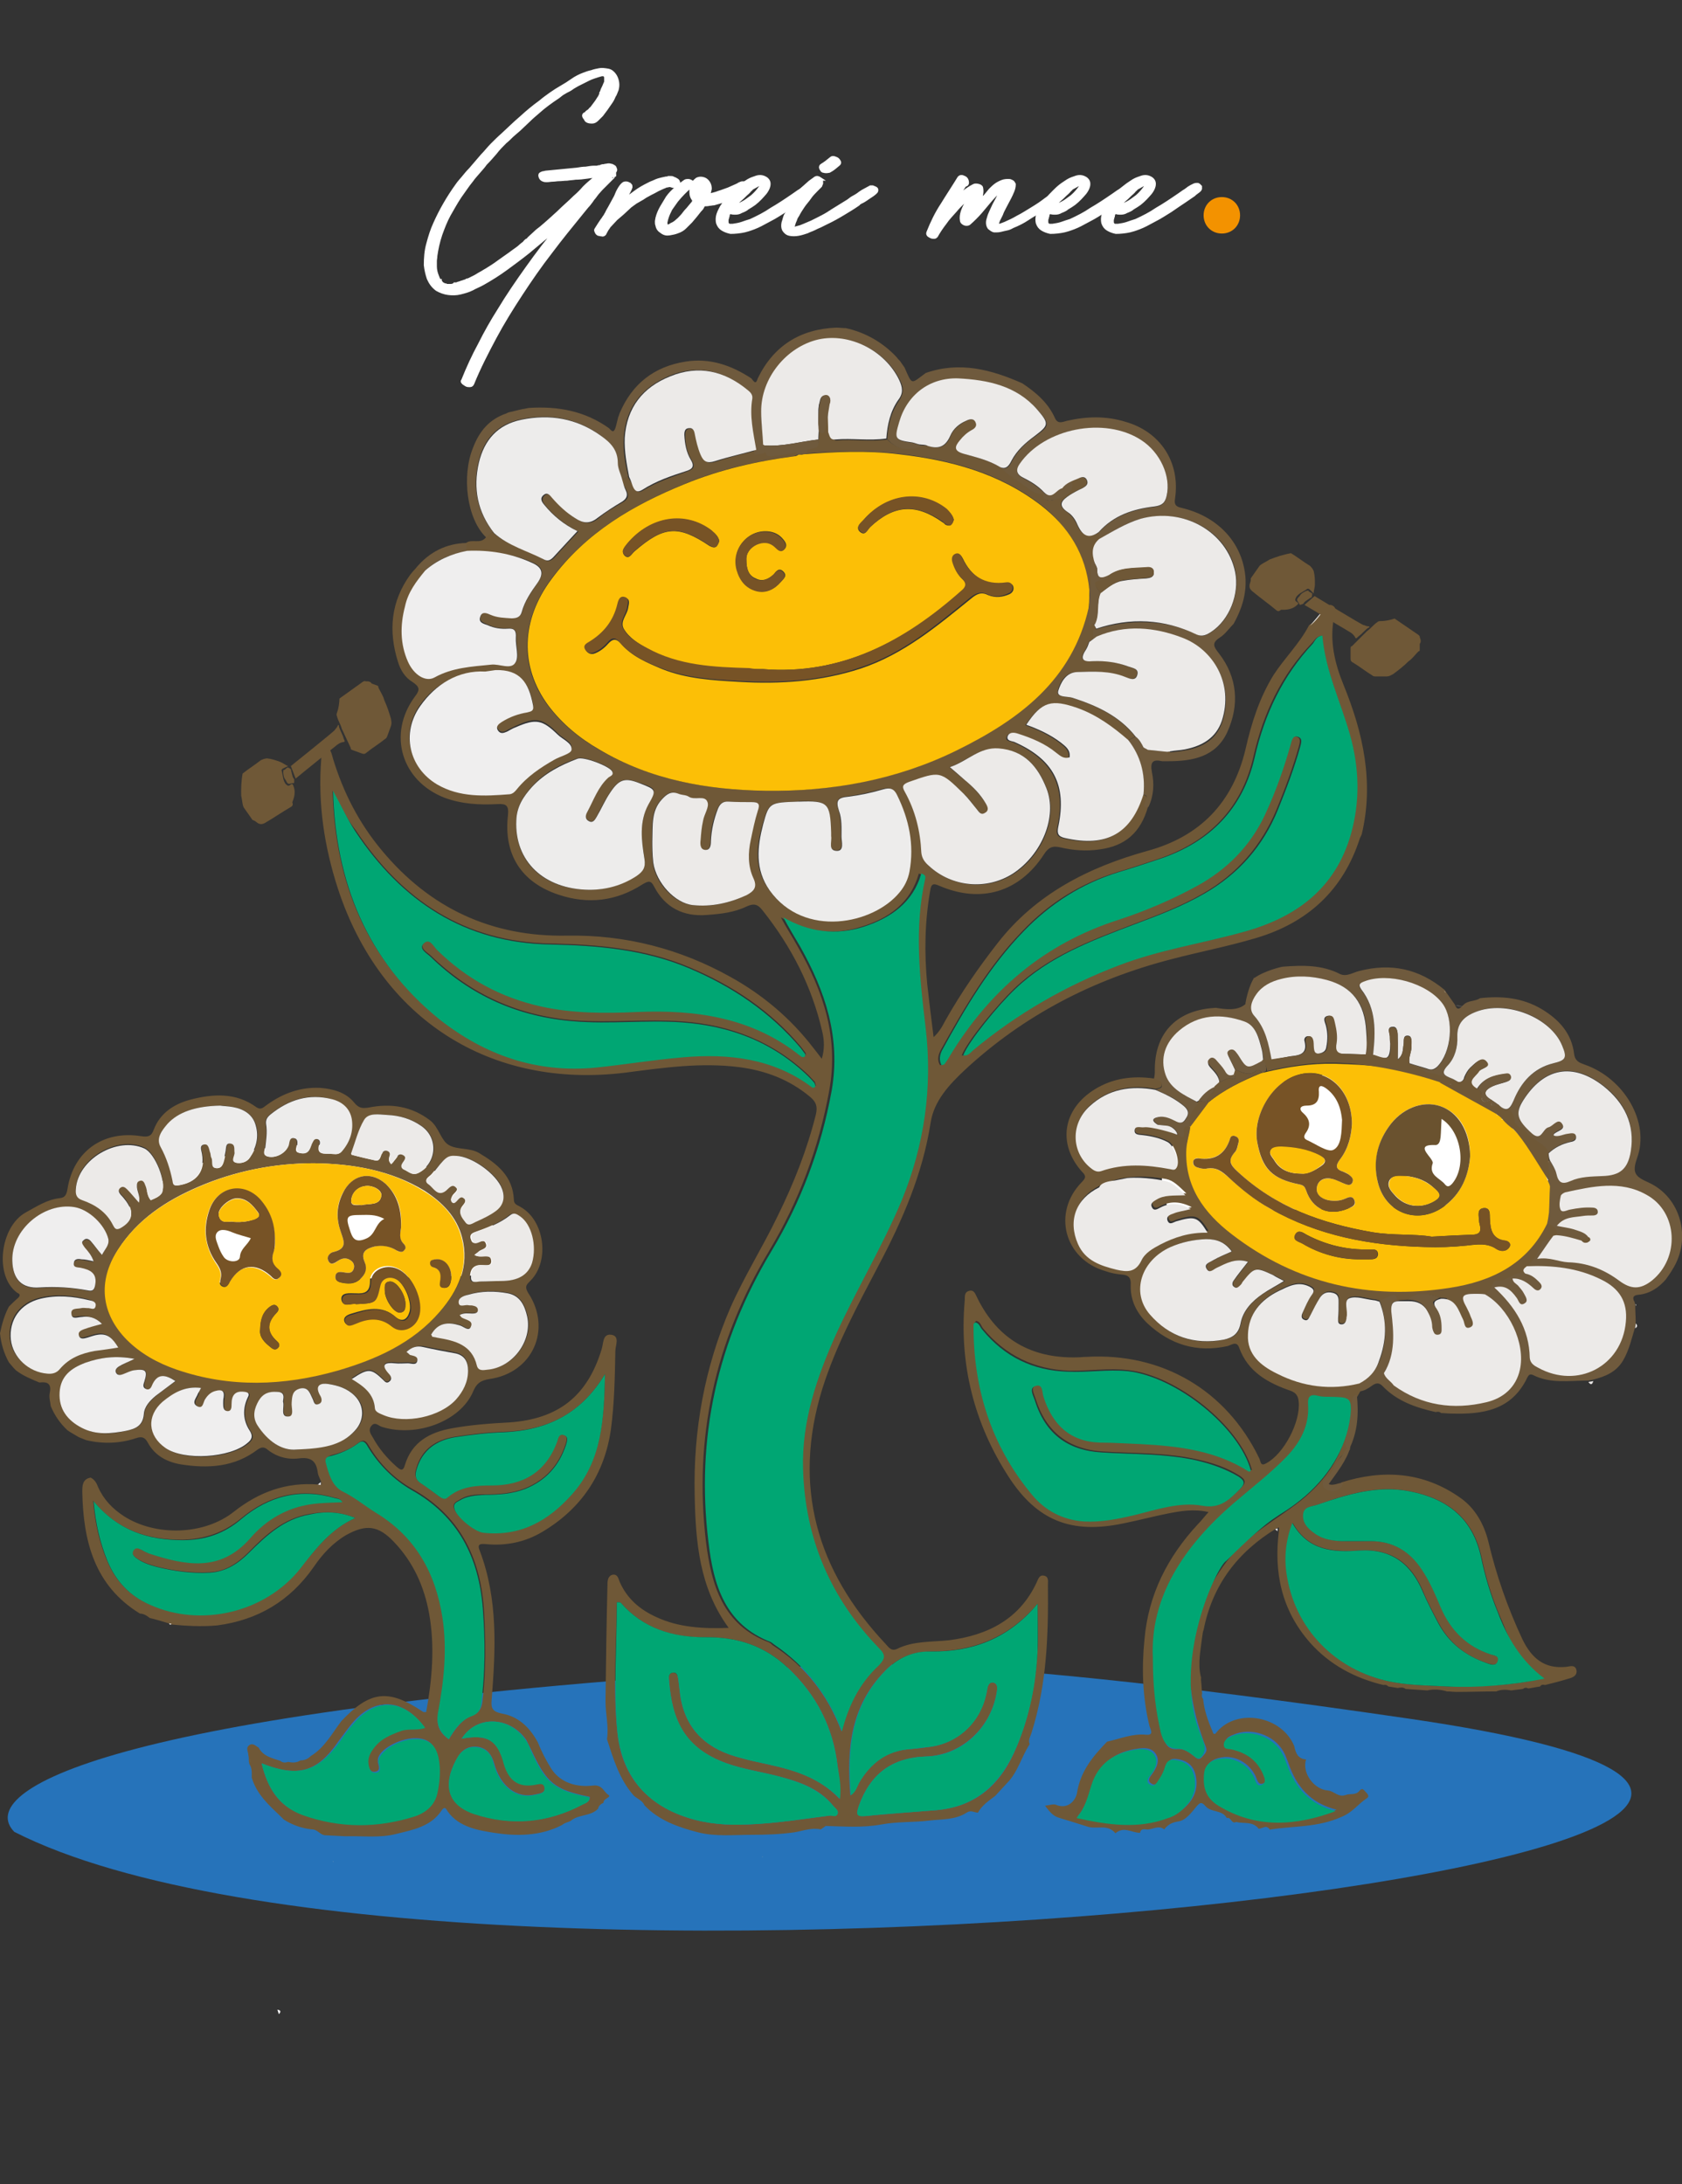 <?xml version="1.0" encoding="UTF-8"?> <!-- Generator: Adobe Illustrator 27.0.0, SVG Export Plug-In . SVG Version: 6.00 Build 0) --> <svg xmlns="http://www.w3.org/2000/svg" xmlns:xlink="http://www.w3.org/1999/xlink" version="1.1" id="Layer_1" x="0px" y="0px" viewBox="0 0 341.4 443.3" style="enable-background:new 0 0 341.4 443.3;" xml:space="preserve"><rect x="0" y="0" width="341.4" height="443.3" fill="#333333" stroke="none"/> <style type="text/css"> .st0{fill:#FFFFFF;} .st1{fill:#2673BA;} .st2{fill:#6F5837;} .st3{fill:#7A6117;} .st4{fill:#6F5A3D;} .st5{fill:#E8E5E3;} .st6{fill:#D7D0C7;} .st7{fill:#ECEAE8;} .st8{fill:#F1F0F0;} .st9{fill:#FCBF06;} .st10{fill:#00A673;} .st11{fill:#EDECEB;} .st12{fill:#EFEEEE;} .st13{fill:#CCC5BD;} .st14{fill:#F6BAD6;} .st15{fill:#C2BBB3;} .st16{fill:#A9A198;} .st17{fill:#775326;} .st18{fill:#6A522F;} .st19{fill:#FFFFFF;stroke:#FFFFFF;stroke-width:0.75;stroke-miterlimit:10;} .st20{fill:#F39200;} </style> <path class="st0" d="M237.6,246.2c-15.4-29.4,74.4-44.9,79-2.2"></path> <path class="st0" d="M24.1,260.9c-15.4-29.4,74.4-44.9,79-2.2"></path> <path class="st1" d="M2.9,371.8c-8.2-8.4,19-24.3,149.8-32.7c13.4-0.9,29.9-5.4,133.8,9.8C456.3,373.8,93.2,417.7,2.9,371.8"></path> <g> <g> <path class="st2" d="M268.5,123.8c0.7-0.3,1.1-1.5,2.1-0.8c0.8,0.5,0.3,1.4,0.2,2.1c-1,4.9,0.1,9.5,1.9,13.9 c4,9.8,6.2,19.8,3.7,30.3c-0.1,0.3-0.3,0.6-0.4,0.9c-3.4,10.5-10.6,17.1-21.1,20.2c-5.7,1.7-11.5,2.8-17.2,4.3 c-15.8,4.1-29.8,11.3-41.8,22.4c-3.2,3-6.3,6.3-7,10.7c-1.6,10.4-5.7,19.8-10.5,28.9c-4.3,8.2-8.7,16.3-11.5,25.2 c-6.1,19.8-1.1,36.9,12.8,51.7c0.6,0.6,1.1,1.6,2.3,1.1c3.4-1.7,7.1-1.4,10.7-1.8c7.7-1,14.2-4.2,17.7-11.7 c0.3-0.6,0.5-1.6,1.5-1.4s0.8,1.1,0.8,1.9c0.1,10.1-0.2,20.1-3.3,29.9c-0.2,0.8-0.8,1.5-0.4,2.4c-1.7,2.6-2.4,5.7-4.6,7.9 c-0.8,0.9-1.6,1.7-2.4,2.6c-1.3,1-2.7,1.9-3.5,3.4c-0.8,0-1.4-0.6-2.3,0c-2.3,1.5-5,1.3-7.5,1.6c-3.2,0.4-6.6,0.2-9.8,0.8 c-3.8,0.7-7.6,0.4-11.3,0.3c-0.3,0.2-0.7,0.5-1,0.7c-1.9-0.4-3.6,0.3-5.4,0.6c-2.8,0.4-5.7,0.5-8.6,0.5c-3.6,0-7.4,0.4-10.9-0.5 c-3.9-1-8-2.4-10.9-5.5c-0.4-1-1.5-1.3-2.2-2c-2.9-3.3-4.1-7.4-5.4-11.4c0.4-2.6-0.3-5.1-0.3-7.7c0.1-7.9,0.2-15.8,0.4-23.7 c0-0.8,0.1-1.8,1.1-2c1-0.1,1.1,0.8,1.4,1.5c1.5,3.4,4.1,5.6,7.4,7.1c4.5,2.1,9.4,2.4,14.7,2.2c-6-8.2-6.7-17.5-6.9-26.9 c-0.3-13.2,2-26,7.3-38.2c2.8-6.3,6.5-12.2,9.5-18.4c3.3-6.7,6-13.5,7.8-20.7c0.4-1.7,0-2.6-1.2-3.6c-4.2-3.5-9-5.3-14.3-6 c-7.8-1-15.4,0.1-23.1,1.1c-27.4,3.4-49.7-10.8-58.4-37.3c-2.8-8.6-4.1-17.3-3.4-26.3c0.1-0.8-0.5-2.2,0.8-2.3 c1.2-0.1,1.3,1.3,1.6,2.2c2.1,6.9,5.3,13.1,9.9,18.6c9.8,11.8,22.4,17.6,37.6,17.3c11.9-0.2,23,2.7,33.2,8.4 c6.5,3.6,12.2,8.4,16.8,14.4c0.5,0.6,1,1.3,1.7,2.2c0.6-2,0.5-3.8,0.1-5.5c-2.1-9.2-6.3-17.3-12.1-24.6c-1-1.3-1.8-1.5-3.3-0.8 c-2.5,1.2-5.2,1.5-8,1.7c-4.8,0.4-8.5-1.5-10.7-5.7c-0.7-1.4-1.2-1.2-2.4-0.5c-5.3,3.4-11,4.1-17,2.1c-7.6-2.5-11.2-8.2-10.3-16.1 c0.2-2-0.3-2.4-2.1-2.3c-3.7,0.2-7.3,0-10.8-1.3c-8.7-3.4-11.6-12.9-6-20.5c1.1-1.4,1-2-0.5-3c-1.5-0.9-2.4-2.4-2.9-4 c-2-6.3-1.5-12.3,2.5-17.8c0.2-0.2,0.3-0.4,0.5-0.6c0.3-0.3,0.5-0.6,0.8-0.9c0.6,0.1,1.3,0,1.8,0.6c-1.8,2.2-3.4,4.5-4.1,7.3 c-0.9,3.8-1,7.6,0.6,11.2c1.2,2.7,3.6,4.2,5.4,3.2c3.6-2.1,7.6-2.3,11.5-2.6c1.7-0.2,3.9,1.1,4.9-0.4c0.8-1.2,0-3.4,0.1-5.1 c0.1-1.3-0.4-1.8-1.6-1.8c-1.4,0.1-2.8-0.1-4.1-0.7c-0.8-0.4-2-0.6-1.5-1.8c0.4-1.1,1.4-0.6,2.1-0.3c1.3,0.5,2.7,0.6,4.2,0.7 c1,0.1,1.8-0.2,2.1-1.3c0.6-2.2,1.9-4,3.2-5.9c1.4-2,0.9-3.2-1.2-4.1c-4.2-1.8-8.9-2.3-13.4-2.2c0-0.6,0-1.1,0-1.7 c1.2-0.9,2.9,0.3,4-1.1c0.4-0.4,0.7-1,1.5-1c2.9,2.6,7.1,3.6,10.4,5.5c0.8,0.5,1.4,0.2,2-0.4c1.6-1.8,3.2-3.5,4.9-5.3 c-2.7-1.4-4.9-3.1-6.7-5.3c-0.5-0.6-0.9-1.3-0.2-2c0.8-0.7,1.4,0,1.8,0.6c1.4,1.6,2.9,3,4.7,4.1c1.6,1,2.9,1.2,4.5-0.1 c1.5-1.3,3.3-2.3,5-3.3c1-0.6,1.2-1.2,0.7-2.3c-0.3-0.7-0.9-1.6-1.1-2.3c0.4-0.2,0.9-0.4,1.3-0.6c0.3,0.6,0.9,1.4,1.2,2 c0.4,1,0.9,1.5,2,0.8c2.8-1.7,5.8-2.7,8.9-3.8c1.3-0.5,1.7-1,0.9-2.3c-0.9-1.5-1.3-3.2-1.3-5c0-0.7,0.1-1.4,1-1.4 c0.7,0,1,0.5,1.1,1.1c0.3,1.5,0.6,2.9,1.2,4.3c0.6,1.4,1.3,1.8,2.9,1.3c2.7-0.9,5.6-1.6,8.4-2.3c0.7,0,1.1-0.4,1.3-1 c0.1,0,0.2,0,0.3,0.2c0.3,0.8,0.4,1.8,1.7,1.7c2.8-0.2,5.4-1.1,8.1-1.8c0.6-0.1,1.1-0.4,1.1-1.1c0-0.9,0.1-1.8,0.1-2.6 c0.9,0,0.9-3,1.6-2.7c0.3,0.6,0.7,5.3,1.8,5.3c3.5-0.3,6.9,0.3,10.4-0.2c1.9,2,4.1,2.2,6.6,1.2c0.6,0,1.2,0,1.7,0.1 c2.2,0.8,3.7,0.2,4.6-2.1c0.6-1.4,1.8-2.3,3.2-3c0.7-0.3,1.5-0.6,1.9,0.3c0.4,0.8-0.2,1.2-0.8,1.6c-1,0.5-1.7,1.2-2.4,2.1 c-1,1.3-1.3,2.1,0.8,2.7c2.5,0.7,5.1,1.4,7.4,2.7c1.6,1.7,3.8,2.6,5.5,4.2c0.7,0.6,2,1.5,3.3,0.9v0.1c-0.3,1.1,0.5,1.7,1.3,1.6 c1.3-0.1,2.2-1.1,2.3-2.5c0.9-1.1,2.1-1.5,3.3-2c0.6-0.3,1.3-0.4,1.7,0.3c0.4,0.9-0.2,1.3-0.9,1.7c-0.9,0.4-1.8,0.9-2.6,1.4 c-1.6,1-2.6,2-0.3,3.5c0.8,0.6,1.5,1.6,1.9,2.5c0.9,2.2,2.6,2.9,4.7,1.4c0.1,0.4-0.1,1,0,1.4c-1.6,1.3-1.7,3-1.1,4.7 c-0.9,0.6-0.6,1.6-0.7,2.5c-0.1,1,0.4,3.3-0.3,4.3c-0.7-7.2-4.3-14.1-10-18.4c-8.5-6.5-18.3-9.1-28.7-10.3 c-6.5-0.7-12.9-0.5-19.4,0c-0.1-0.2-0.2-0.7-0.4-0.7c-0.5-0.1-0.5,0.4-0.6,0.8c-0.3,0.1-0.6,0.3-0.9,0.4c-7.6,1-15,2.6-22.2,5.6 c-10.6,4.3-20.2,10-27.2,19.4c-6.1,8.3-6.5,17.7-0.6,25.6c2.8,3.7,6.3,6.6,10.3,8.9c10.4,6.1,21.9,8.2,33.7,8.4 c13.5,0.2,26.7-2.3,38.9-8.2c12.7-6.2,23.5-14.2,26.8-29.1c1.1,0.9-0.1,2.6,1.1,3.5c0.1,0.3,0.3,0.5,0.4,0.8 c0,0.6,0.1,1.2,0.1,1.7l0,0c-0.8-0.1,0.6-0.2-1.5,1.1c-0.2,0.5-0.4,1.1-0.7,1.6c-1.2,1.8-0.7,2.4,1.4,2.3c2.5-0.2,5,0.2,7.3,1.1 c0.9,0.3,2.3,0.5,1.7,1.8c-0.4,1.1-1.6,0.6-2.4,0.3c-3.2-1.2-6.5-1.1-9.8-1c-2.3,0.1-3.4,2.1-3.8,3.8c-0.4,1.4,1.8,1.1,2.8,1.4 c5,1.6,9.6,3.7,12.9,7.9c-0.5,0.3-1,0.5-1.5,0.8c-3.1-2.8-6.4-5.1-10.4-6.5c-5.1-1.8-7.1-1.4-10.4,3.4c2.5,0.9,4.9,2,7,3.6 c1,0.8,2,1.5,1.8,3l0,0c-1.1,0.5-1.9-0.2-2.7-0.9c-2.3-1.9-5-2.9-7.8-3.9c-0.9-0.3-1.8-0.3-2.1,0.6c-0.3,0.9,0.8,0.8,1.4,1.1 c7.9,3.5,10.7,8.7,8.9,17.2c-0.3,1.4,0,2,1.4,2.3c8.4,1.9,13.4-0.9,15.9-8.9c1.9,0.2-0.1,2.1,1.1,2.5c-1.5,5.2-4.6,7.9-9.8,8.6 c-2.7,0.4-5.4,0.2-7.9-0.4c-1.7-0.4-2.5,0-3.4,1.4c-5,7.7-12.8,10-21.2,6.4c-1.3-0.6-1.7-0.4-1.9,1c-1.1,6.3-1.2,12.6-0.6,18.9 c0.4,3.5,0.8,7,1.3,10.8c1.3-1.2,1.8-2.3,2.4-3.4c3.1-5.5,6.7-10.7,10.6-15.7c7.8-10,18.5-15.4,30.4-18.7 c10.6-2.9,17.3-9.7,19.9-20.6c1.2-5.3,2.8-10.4,5.7-15.1c2.2-3.4,5.2-6.3,7.1-9.9l0.1-0.2C266.9,126.1,267.8,125,268.5,123.8z M170.8,351.4c1.3-5.1,3.5-9.6,7.1-13.4c1.4-1.4,1.4-2,0-3.5c-9.8-10.1-15-22.2-15.4-36.3c-0.3-9.7,2.8-18.7,6.7-27.4 c4.2-9.2,9.4-17.8,13.3-27.1c4.7-11.2,6.3-22.9,4.9-34.9c-1.2-10.2-2.4-20.3-0.1-30.5c0.1-0.5-0.1-0.8-0.8-1 c-1.7,6-6.1,9.1-11.7,10.8c-5.6,1.8-11.1,1.1-16.3-1.9c1.1,2.1,2.3,3.9,3.4,5.9c5.2,9.1,8.4,18.5,6.4,29.3 c-2.1,11.6-6.2,22.5-12.2,32.5c-11,18.3-15.3,37.9-12.8,59.1c1.1,8.7,3.4,16.8,12.7,20.3c0.3,0.1,0.6,0.4,0.8,0.6 C163.5,338.2,168,344,170.8,351.4z M268.3,129c-1.2,0.2-1.5,1-2.1,1.6c-6.2,6.5-9.8,14.2-11.8,23c-2.4,10.6-9.2,17.4-19.5,20.8 c-2.7,0.9-5.4,1.8-8.1,2.6c-7.5,2.3-13.9,6.3-19.3,12c-6.9,7.1-11.8,15.6-16.6,24.2c-0.5,1-0.7,2-0.1,3c0.3-0.1,0.5-0.1,0.6-0.2 c0.4-0.5,0.8-1.1,1.1-1.7c8.1-13.3,19.2-22.8,34.2-27.6c5.5-1.8,10.9-4,16-6.9c6.1-3.4,10.8-8,13.7-14.3c2.2-4.7,3.9-9.5,5.3-14.5 c0.2-0.7,0.4-1.7,1.3-1.5c1.2,0.2,0.8,1.3,0.6,2.1c-1.2,4.3-2.8,8.5-4.5,12.7c-3.1,7.4-8,13.1-15,17.1c-4.5,2.6-9.3,4.4-14.1,6.2 c-8.7,3.3-17.3,6.5-24.2,13.1c-3.4,3.3-9.4,10.5-10.6,13.5c1,0.2,1.5-0.6,2.1-1.1c8.9-7.4,18.8-13.1,29.6-17.2 c8.1-3.1,16.7-4.4,25-6.7c10.7-2.9,18.8-8.7,22-19.9c1.9-6.7,1.7-13.5-0.2-20.2C272.1,142.3,268.9,136,268.3,129z M67.5,160.5 c0.5,18.6,6.9,34.5,21.8,46.2c9.2,7.3,19.7,10.9,31.6,9.8c6-0.6,11.9-1.5,17.8-2.1c9.3-0.8,18.3,0.2,26.1,6 c0.3,0.2,0.6,0.3,0.8-0.1c-0.1-0.2-0.1-0.5-0.2-0.7c-0.4-0.4-0.8-0.9-1.2-1.3c-7.2-6.9-15.9-10.3-25.8-11 c-7.2-0.5-14.4,0.3-21.7-0.2c-11.4-0.9-21-5.2-29.2-13.1c-0.7-0.7-2.5-1.5-1.4-2.7s2,0.6,2.7,1.3c5.9,5.9,13,9.8,21.2,11.5 c6.4,1.4,12.9,1.4,19.4,1.1c11.9-0.5,23.3,1.1,33,8.8c0.3,0.2,0.6,0.6,1.1,0.2c0-0.2,0.1-0.3,0-0.5c-0.3-0.4-0.6-0.8-0.9-1.2 c-6.2-7.4-13.9-12.5-22.7-16.2c-9-3.8-18.5-4.6-28.1-4.8c-17.5-0.3-30.2-8.8-39.6-23C70.3,166.1,69,163.3,67.5,160.5z M170.4,365.1c0.3-2.6-0.2-4.7-0.4-6.7c-0.9-7.8-4.3-14.4-10-19.8c-4.8-4.6-10.4-6.4-17-6.3c-6.5,0.1-12.5-1.8-17-7 c-0.1-0.1-0.4-0.1-0.8-0.1c-0.1,8.8-0.8,17.5,0.1,26.2c0.8,8.8,5.7,14.7,14.2,17.5c4,1.3,8.1,1.6,12.3,1.4 c5.6-0.2,11.1-1.1,16.6-1.8c0.5-0.1,1.3,0.3,1.6-0.3c0.3-0.7-0.5-1.2-0.9-1.7c-2.9-3.6-7-4.9-11.2-6c-3.5-0.9-7-1.4-10.4-2.6 c-8.7-3.1-11.1-8.9-11.7-16.8c-0.1-0.7-0.1-1.5,0.7-1.6c1-0.1,1.1,0.8,1.2,1.5c0.1,0.8,0.2,1.6,0.3,2.5c0.8,6.9,4.8,11.1,11.3,13 c1.4,0.4,2.9,0.8,4.3,1.1C159.5,358.9,165.6,360,170.4,365.1z M172.6,364.4c1.1-0.8,1.3-1.8,1.8-2.6c2.3-4,5.6-6.5,10.4-6.8 c1.2-0.1,2.3-0.2,3.5-0.4c6-0.6,10.6-4.9,11.9-10.8c0.1-0.5,0.2-1,0.3-1.5c0.2-0.5,0.4-0.9,1.1-0.8c0.6,0.1,0.8,0.6,0.8,1.1 s-0.1,1-0.2,1.5c-1.4,6.8-7.1,12.1-14.1,12.4c-7.1,0.2-11.5,3.6-13.8,10.1c-0.5,1.5-0.6,2.1,1.3,2c4.8-0.5,9.6-0.8,14.4-1.2 c8.3-0.7,13.4-5.5,16.4-13c2.6-6.2,3.8-12.7,4.2-19.4c0.2-3.1,0-6.2,0-9.5c-5.8,6.9-13.1,9.7-21.7,9.7c-3.6,0-6.8,1.3-9.3,4 C172.7,346.2,171.8,354.9,172.6,364.4z M161.9,162.7c-5.7,0.2-5.8,0.1-7.1,4.5c-1.3,4.6-1.8,9.1,1.3,13.4c7,9.8,21.1,6.9,26.4,0.4 c1-1.2,1.7-2.7,2-4.2c1-5.4-0.1-10.6-2.5-15.5c-0.6-1.3-1.5-1.5-2.8-1.2c-2.3,0.6-4.7,1.2-7.1,1.5c-2.1,0.2-2.6,0.9-1.9,2.9 c0.5,1.6,0.5,3.4,0.5,5.2c0,1.1,0.6,2.9-0.9,2.9c-1.8,0-0.9-1.9-1.2-3c-0.1-0.2,0-0.5,0-0.7c-0.1-6-0.5-6.4-6.5-6.3 C162,162.7,162,162.7,161.9,162.7z M192.7,155.7c1.3,1.1,2.2,1.9,3.2,2.7c1.7,1.4,3.1,3,4.3,4.8c0.4,0.7,0.7,1.4-0.2,1.9 c-0.8,0.4-1.2-0.2-1.6-0.7c-0.9-1.1-1.7-2.3-2.7-3.2c-4.9-4.7-4.9-4.6-11.1-2.4c-1.3,0.5-1.5,0.9-0.8,2.1 c2.1,3.8,3.1,7.9,3.3,12.2c0.1,1.2,0.7,2,1.5,2.7c4.6,4.3,11.8,5,17.1,1.6c5.9-3.8,9.1-11.5,6.8-17.3c-1.7-4.3-4.4-7.8-9.7-8.1 C198.7,151.6,196.3,154.5,192.7,155.7z M99.9,136.6c-0.7,0-1.1,0.1-1.5,0.1c-5.5-0.2-9.9,1.9-13.1,6.3c-4,5.5-2.4,12.6,3.4,15.9 c4.6,2.7,9.7,2.4,14.8,2c0.6,0,1-0.5,1.4-1c2-2.6,4.8-4.4,7.6-6c1.2-0.7,3.4-1.2,3.5-2c0.2-1.4-1.8-2-2.8-3.1 c-3.1-3.1-4.5-3.3-8.5-1.5c-0.6,0.3-1.2,0.6-1.8,0.9c-0.6,0.4-1.3,0.5-1.8-0.2c-0.6-0.9,0.1-1.4,0.8-1.8c1.6-1,3.3-1.6,5.1-1.9 c0.7-0.1,1.4-0.2,1.2-1.4c-0.9-4.8-3.1-6.7-8-6.6C99.9,136.6,99.7,136.6,99.9,136.6z M119.5,180.6c3.5,0,6.7-0.9,9.7-2.9 c1.3-0.8,1.9-1.7,1.6-3.5c-0.6-3.7-1.1-7.4,0.8-11c1.7-3.1,1.7-3.1-1.7-4.3c-3-1.1-4.2-0.9-6,1.8c-1.1,1.6-1.9,3.3-2.8,5 c-0.3,0.6-0.7,1.3-1.5,0.9c-0.9-0.4-0.8-1.2-0.4-1.9c1.3-2.4,2.2-5,4.3-7c0.4-0.3,1.2-0.5,0.7-1.3c-0.6-1-5.7-3-7-2.5 c-3.5,1.2-6.7,2.9-9.2,5.7c-1.8,2-3.1,4-3.2,6.8C104.3,174.8,110.2,180.5,119.5,180.6z M132.3,170.8c0,0.9,0,2.6,0.2,4.3 c0.5,4.1,4.3,8.2,8,8.6c3.8,0.4,7.4-0.3,10.9-2c1.6-0.7,2.3-1.6,1.4-3.5c-1.2-2.5-1.1-5.2-0.5-7.8c0.4-1.9,0.8-3.9,1.4-5.8 c0.5-1.4,0.2-1.8-1.2-1.8c-1.6,0-3.2,0-4.7-0.1c-1.2-0.1-1.8,0.5-2.2,1.5c-0.9,2.1-1.4,4.3-1.4,6.5c0,0.8-0.1,1.9-1.2,1.8 c-1-0.1-1-1.2-0.9-2c0.1-1.3,0.3-2.6,0.5-3.9c0.3-1.3,1.3-2.7,0.9-3.8c-0.5-1.4-2.6-0.3-3.8-1.1c-0.6-0.4-1.5-0.3-2.1-0.6 c-1.5-0.7-2.4,0.1-3.4,1.2C132.1,164.6,132.4,167.3,132.3,170.8z"></path> <path class="st2" d="M68.1,372.7c-0.2,0-0.3,0-0.5,0 M66.1,372.5c-1.1,0-1.6-1.2-2.8-1.2c-2-0.2-4-0.9-5.7-2 c-0.2-0.2-0.4-0.4-0.6-0.6c-2.4-2.3-4.9-4.5-5.9-7.9c0-1,0.1-1.9-0.5-2.8c0-0.2-0.1-0.4-0.1-0.6c0-0.4,0-0.8-0.1-1.2 c0-0.7-0.6-1.4,0.2-2c0.8-0.5,1.3,0.2,1.9,0.5c0.6,1.2,1.7,1.8,2.9,2.2c0.5,0.2,1,0.3,1.5,0.5c0.5,0.4,1,0.4,1.6,0.2 c0.9,0.2,1.7,0.2,2.5-0.3c0.8,0,1.5-0.3,2.1-0.9c2.8-1.7,4.3-4.6,6.2-7.1c5.8-6.1,9.5-6.6,16.5-1.9c0.1,0.1,0.3,0.1,0.7,0.1 c1.2-6.6,1.8-13.3,0.6-20c-1-5.5-3.2-10.4-7.1-14.5c-3.2-3.4-5.7-3.7-9.8-1.4c-2.7,1.6-4.8,3.9-6.5,6.4 c-4.8,6.9-11.3,10.8-19.6,11.9c-3.2,0.3-6.4,0.1-9.5-0.2c0.1-0.2-0.1-0.2-0.3-0.2c-1.3-0.4-2.6-0.8-3.9-1.1 c-0.6-0.5-1.3-0.9-2-0.9c-9.3-5.7-11.5-14.8-11.7-24.7c0-1.2,0-2.6,1.7-2.9c0.8,0.4,1.2,1.1,1.5,1.9c1.1,2.5,2.9,4.4,5.2,5.9 c6.5,4.2,16.4,3.9,22.4-0.9c5.1-4,10.6-6,17.1-5.5c0.2,0,0.4,0.1,0.6,0.1c0-0.2,0-0.4,0-0.6c-0.2-0.6-0.6-1.2-0.7-1.9 c-0.3-2.4-1.4-3.2-3.8-2.9c-2.3,0.3-4.5-0.3-6.3-1.7c-0.7-0.6-1.2-0.7-2.1-0.1c-4.7,3.6-10.1,3.9-15.7,3c-2.8-0.5-5.2-1.8-6.6-4.4 c-0.6-1.1-1.2-1.3-2.4-0.9c-3.3,1.1-6.7,1.2-10.1,0.4c-0.5-0.2-1-0.4-1.5-0.6c-0.8-0.5-1.6-0.9-2.3-1.4c-1.5-1.4-2.6-3-3.4-4.9 c-0.1-0.9-0.4-1.8-0.2-2.7c0.4-1.9-0.5-2.3-2.1-2.1c-1.7-0.7-3.4-1.4-4.8-2.5c-0.5-0.5-0.9-1-1.4-1.6c-1-1.8-1.6-3.8-1.8-5.9 c0.4-1.9,0.9-3.7,1.8-5.4c0.6-0.6,1.2-1.2,1.9-1.8c0.5-0.5,0.3-0.8-0.2-1C-1.2,259,0,249,5.2,246.1c2.2-1.2,4.3-2.6,6.8-2.9 c1.3-0.1,1.5-0.8,1.7-1.9c1.2-7.6,7.2-11.9,14.9-10.7c1.4,0.2,2.1,0.1,2.6-1.3c1.3-3.4,4.1-5.2,7.4-6.1c4.6-1.2,9.3-1.5,13.4,1.5 c1,0.7,1.5,0,2.1-0.4c3.3-2.4,6.9-3.7,10.9-3.5c2.6,0.2,5.2,0.9,6.9,3c0.9,1.1,1.6,1.2,2.9,1c4.5-0.9,8.7-0.3,12.5,2.6 c1.8,1.4,2.2,4.1,3.8,5c1.7,1,4.2,0.5,6.1,1.6c3.7,2.2,6.9,4.7,7.1,9.5c0,1,0.8,1.1,1.4,1.5c4.8,2.7,5.9,10.8,2.1,14.8 c-0.7,0.8-1.5,1.1-0.6,2.6c4.9,7.4,0.9,16.3-7.9,17.5c-1.8,0.3-2.6,0.9-3.3,2.6c-2.6,6-11.5,9.3-18.5,7.1 c-0.7-0.2-1.4-1.2-2.2-0.1c-0.6,0.9,0,1.6,0.4,2.3c1.2,2.2,2.8,4.1,4.7,5.8c0.8,0.7,1.4,1.2,1.8-0.3c1.4-4.6,5-6.6,9.5-7.4 c3.8-0.7,7.8-1,11.7-1.2c9.9-0.7,15.8-5.3,18.7-14.8c0.4-1.2,0.2-3.2,1.9-3c1.9,0.2,0.9,2.2,0.9,3.3c-0.1,5.3-0.2,10.7-0.9,15.9 c-1.3,9.1-6,16.1-13.9,20.8c-3.5,2.1-7.4,2.9-11.5,2.5c-1.2-0.1-1.8,0-1.2,1.4c3.7,9.8,3.2,19.9,2.4,30.1 c-0.2,1.9,0.2,2.5,2.1,2.9c3.4,0.6,5.7,2.9,7.3,5.9c0.7,1.8,1.7,3.7,2.7,5.3c1.9,2.9,5.2,3.8,8.5,3.4c1.9-0.2,2.1,1.3,3.1,1.9 c0.7,0.5-1.1,0.7-1,1.6c-0.5,0.2-1,0.6-1.1,1.2l0.1,0.1l-0.1-0.1c-1.5,1.6-4,1.1-5.6,2.5c-0.6,0.3-1.1,0.3-1.7,0.8 c-4.4,2.3-9.3,2.3-13.8,1.6c-3.1-0.5-7.1-1.1-9.4-4.3c-0.2-0.2-0.5-1.4-1.3-0.2c-2.1,3.2-5.8,3.9-9.1,4.7 c-3.3,0.9-6.9,0.4-10.4,0.5 M63.7,236.1c-8.1,0-16.1,1.6-23.5,4.8c-6.5,2.8-12.3,6.6-16.2,12.7c-4,6.3-3.4,12.9,1.8,18.2 c2.9,2.9,6.4,4.8,10.2,6.1c10.8,3.7,21.7,3.3,32.6,0.2c7.9-2.3,15.3-5.6,20.8-12c3.7-4.3,5.9-9.1,4.4-14.9 c-1.1-4.3-4.1-7.2-7.6-9.5C79.3,237.5,71.6,236.2,63.7,236.1z M72.1,308.1c-3.1-1.3-6.2-1.4-9.4-0.8c-5.1,0.9-8.8,4.2-12.2,7.7 c-2.2,2.2-4.7,4-8,4.1c-3.7,0.2-7.3-0.3-10.9-1.2c-1.4-0.4-2.9-0.9-4.1-1.8c-0.5-0.4-0.9-0.8-0.5-1.5c0.4-0.6,1-0.5,1.5-0.2 s1,0.6,1.6,0.8c7.4,2.4,14.5,3.9,20.6-3.1c3.2-3.7,7.4-6.2,12.4-6.9c2-0.3,4.1-0.3,6.3-0.4c-0.4-0.7-0.9-0.7-1.4-0.8 c-7.1-2.1-13.5-0.5-19.1,4.2c-3.5,2.9-7.4,4.2-11.9,4.3c-7,0-13.1-1.8-18.1-7.9c0.4,4.7,1.3,8.5,2.8,12.1c1.7,4.1,4.5,7.1,8.6,8.9 c10.5,4.7,23.5,1.6,30.6-7.4C64.2,314.3,67.2,310.2,72.1,308.1z M122.8,278.9c-5,8.3-11.9,11.4-20.6,11.7c-3.3,0.1-6.6,0.5-9.9,1 c-3.8,0.6-6.7,2.5-7.8,6.4c-0.4,1.2-0.3,2.2,0.9,3c1.3,0.8,2.4,1.7,3.6,2.6c0.6,0.4,1.1,0.7,1.8,0.2c2.6-2.2,5.7-2.4,8.9-2.4 c6.4,0,11-2.7,13.3-8.9c0.2-0.7,0.4-1.7,1.4-1.3c0.9,0.3,0.6,1.2,0.4,1.9c-1.4,4.3-4.1,7.3-8.3,9c-2.6,1-5.3,1.2-8.1,1.2 c-1.9,0-3.7,0.1-5.3,1.2c-0.6,0.3-1.2,0.7-1,1.5c0.4,1.6,4.2,4.8,5.9,5c7.5,0.8,13.2-2.4,18-7.8 C122.1,296.4,122.6,288.1,122.8,278.9z M91.1,353c1.3-2.1,2.6-4,4.9-4.9c1.3-0.5,1.7-1.4,1.9-2.6c0.8-6.4,0.7-12.8,0.3-19.2 c-0.8-10.4-5-18.8-14.5-24.1c-3.7-2.1-6.6-5-8.8-8.7c-0.5-0.9-1-1.5-2.1-0.7c-1.6,1.3-3.4,2-5.4,2.5c-0.7,0.2-1.3,0.5-1.1,1.3 c0.6,2.3,1.3,4.8,3.4,5.9c2.5,1.3,4.6,3,6.9,4.4c7.9,4.9,12,12.2,13.4,21.2c1,6.5,0.3,13-0.9,19.3C88.4,349.9,89.1,351.6,91.1,353 z M53.1,357.9c1.2,5,3.5,8.7,8.1,10.3c7.6,2.7,15.3,2.7,23,0.2c2.3-0.7,3.9-2.3,4.4-4.7c0.5-2.4,0.8-4.8,0.2-7.2 c-0.6-2.6-2-3.8-4.8-3.7c-3.1,0.1-7,2.3-7.3,4.2c0,0.2,0,0.5,0,0.7c0.2,0.8,0.6,1.8-0.7,1.9c-1,0.1-1.2-1-1.4-1.8 c-0.2-1.2,0.3-2.3,1.1-3.2c1.5-1.8,3.5-2.7,5.6-3.5c1.5-0.5,3.2-0.1,4.8-0.6c-4.3-5.8-10-6.1-14.5-0.9c-1,1.2-1.9,2.5-2.9,3.8 C64.4,359.7,60.5,360.8,53.1,357.9z M93.7,352.9c5.3-1,7.3,0.3,8.7,5.2c1,3.2,2.9,4.6,6.1,4.1c0.8-0.1,1.9-0.6,2.1,0.5 c0.2,1.2-1,1.3-1.9,1.5c-3.8,0.9-7.1-1.6-8.4-6.3c-0.5-1.7-1.3-2.9-3-3.3c-1.9-0.4-3.4,0.4-4.3,1.9c-2.7,4.5-3.2,9.4,3.3,11.6 c7.6,2.5,14.9,1.9,22-1.9c0.6-0.3,1.5-0.5,1.4-1.5c-7.2-1.5-8.7-2.7-12-9.8c-0.3-0.6-0.6-1.2-0.9-1.8 C103.4,348.3,96.7,348.1,93.7,352.9z M20.7,254.7c0.6-1.2,1.5-1.9,1.3-3.1c-0.7-2.9-3.8-6-6.9-6.5C8.8,244,2.3,249.7,2.5,256 c0.1,3.7,1.9,5.7,5.6,5.4c3.3-0.2,6.5-0.1,9.7,0.6c0.9,0.2,1.3,0,1.5-1c0.5-2.5-1-3.2-3-3.6c-0.6-0.1-1.5,0-1.3-1 c0.2-0.9,1-0.7,1.6-0.7c0.7,0.1,1.4,0.3,2.4,0.4c-0.3-1.3-1.1-2-1.8-2.8c-0.4-0.4-0.9-0.9-0.2-1.5c0.5-0.4,1.1-0.2,1.5,0.3 C19.1,252.8,19.8,253.7,20.7,254.7z M27.3,275.8c-3.8-0.7-6.9-0.3-9.9,0.8c-2.9,1-5.1,2.7-5.2,6c-0.2,3.4,1.6,5.7,4.5,7.2 s6,1.3,9,0.6c1.9-0.4,3.4-1,3.6-3.4c0.1-1.5,1.2-2.7,2.4-3.7c1.3-1,2.6-2,4-3c-2-1.3-3.8-1.6-4.8,1c-0.2,0.5-0.6,0.9-1.2,0.6 c-0.6-0.4-0.4-1-0.3-1.5c0.7-2.2,0.3-2.7-2-2.3c-0.8,0.1-1.6,0.5-2.3,0.8c-0.5,0.2-1,0.3-1.4-0.2c-0.5-0.6,0.1-1.1,0.6-1.4 C25,276.9,25.9,276.5,27.3,275.8z M82.5,274.4c0.3,0.2,0.5,0.3,0.7,0.4c0.6,0.3,1.7,0.2,1.5,1.2s-1.2,0.5-1.9,0.5 c-0.9,0-1.8,0.1-2.7,0c-1.9-0.1-2.9,0.2-1.2,2.1c0.4,0.5,0.7,1.2,0,1.7c-0.5,0.3-0.9-0.1-1.2-0.5c-2.4-2.3-3-2.3-6.3-0.1 c2.3,1.5,4.5,3,4.7,6c0.1,0.8,1,1,1.7,1.3c4.4,1.9,11.6,0.4,14.8-3.2c1.5-1.6,2.4-3.6,2.4-5.8c0-1.8-0.7-3.1-2.5-3.5 c-2.2-0.5-4.4-0.8-6.6-1.3C84.6,273.1,83.6,273.4,82.5,274.4z M40.8,281.7c-3.3-0.4-5.5,1-7.6,2.9c-3.3,2.9-3,7,0.6,9.4 c3.8,2.6,13,2,16.6-1c0.9-0.7,1.2-1.4,0.5-2.5c-1.4-2.2-1.6-4.5-0.4-6.8c0.4-0.8,0.1-1-0.6-1.1c-2-0.4-2.7,0.6-2.7,2.5 c0,0.7,0,1.5-0.9,1.4s-0.8-0.9-0.8-1.6c0-0.4,0-0.8,0.1-1.2c0.2-1.4-0.5-1.6-1.6-1.3c-0.9,0.2-1.6,0.8-2.1,1.6 c-0.5,0.6-0.4,2.3-1.7,1.5c-1.2-0.7-0.1-1.7,0.2-2.6C40.3,282.6,40.5,282.3,40.8,281.7z M20.7,268.7c-1.4-1.4-2.8-1.6-4.3-1.6 c-0.7,0-2,0.6-2.1-0.6c-0.1-1.3,1.2-1,2-1.2c0.4-0.1,0.8,0,1.2,0c0.6,0,1.5,0.7,1.7-0.4c0.2-0.8-0.7-1-1.3-1.2 c-3.3-0.8-6.6-1.1-9.9-0.3c-4,1-6.4,4.3-6,8.3c0.4,3.6,3.6,6.6,7.4,6.9c1.1,0.1,1.9-0.1,2.6-1c1.8-2.1,4.3-3,7-3.6 c1.5-0.3,3-0.5,4.8-0.7c-1.1-1.8-2.1-2.9-4.1-2.6c-0.7,0.1-1.4,0.4-2.2,0.6c-0.7,0.2-1.4,0.4-1.7-0.5c-0.2-0.7,0.5-1,1-1.2 C18,269.4,19.1,269.1,20.7,268.7z M60.2,294.2c5-0.3,8.9-0.7,11.9-3.8c2.1-2.2,2.1-5.1,0-7.1c-1.5-1.5-3.4-2.1-5.4-2.4 c-1.3-0.2-2.8,0.1-1.7,2.2c0.3,0.6,0.6,1.6-0.3,1.9s-0.9-0.7-1.2-1.2c-0.5-1-0.9-2.3-2.4-2c-1.6,0.3-1.6,1.6-1.8,2.9 c-0.1,1,0.6,2.8-0.7,2.8c-1.6,0-0.8-1.8-1-2.8c0-0.2,0-0.5,0-0.7c0.2-1.1-0.2-1.5-1.3-1.5c-1.6,0-2.8,0.3-3.7,1.8 c-0.9,1.6-1.4,3.2-0.3,4.9C54.3,292.5,57.2,294.5,60.2,294.2z M44.7,224.4c-5,0.1-8.5,1.3-10.6,3.7c-1.2,1.3-2.4,2.9-1.4,4.7 c1.2,2.2,1.9,4.4,2.4,6.8c0.1,0.6,0.1,1.1,1,1c3.8-0.5,5.6-2.9,5-6.4c-0.1-0.7-0.6-1.7,0.4-1.9c0.9-0.2,1,0.9,1.2,1.5 c0.1,0.4,0.1,0.9,0.3,1.2c0.4,0.7-0.3,2.1,1.1,2.1c1.1,0,1.3-1.2,1.5-2c0.1-0.5,0.2-1,0.3-1.5c0.1-0.6,0-1.6,0.9-1.5 c1,0.1,0.8,1.1,0.9,1.8s-0.9,1.8,0.3,2.1c0.9,0.2,2.1-0.1,2.7-1c1.4-2,2-4.3,1.3-6.6c-0.7-2.2-2.4-3.3-4.6-3.7 C46.3,224.5,45.2,224.4,44.7,224.4z M87.5,270.9c0.2,0.2,0.3,0.3,0.3,0.3c0.3,0.1,0.6,0.2,1,0.2c3.6,0.6,7.1,1.4,8.1,5.7 c0.3,1.1,1.3,0.9,2.1,0.8c5.1-0.3,9.3-5.8,8.1-10.8c-0.5-2.1-1.4-4.2-3.9-4.7c-2.7-0.5-5.4-0.5-8.1,0.3c-0.9,0.3-2,0.6-1.9,1.6 c0.1,0.9,1.3,0.3,1.9,0.5c0.3,0.1,0.7,0,1,0.1c0.5,0.1,1,0.3,1,0.9s-0.6,0.7-1.1,0.7c-0.9,0-1.7-0.2-2.6,0.3 c0.2,0.3,0.3,0.4,0.4,0.5c0.8,0.5,2.3,0.6,1.9,1.8c-0.5,1.2-1.6,0-2.3-0.2C91,268.3,88.9,268.4,87.5,270.9z M30.6,243.6 c0.9-0.4,1.9-0.7,2.3-1.7c0.9-2.2-1.4-8-3.6-9c-5.5-2.5-13.5,2.2-13.9,8.2c-0.1,1.1,0.2,1.9,1.3,2.3c2.7,0.9,4.9,2.4,6.2,5 c0.3,0.5,0.6,1.2,1.5,0.7c2.5-1.4,2.9-3.1,1.2-5.5c-0.3-0.5-0.8-0.9-1.1-1.3c-0.3-0.4-0.7-0.8-0.2-1.3c0.5-0.6,1.1-0.2,1.5,0.2 c0.8,0.8,1.5,1.7,2.4,2.7c0.3-1.2-0.3-2.1-0.4-3.1c0-0.5-0.1-1.1,0.5-1.3c0.8-0.3,1,0.3,1.2,0.9C29.9,241.5,29.8,242.7,30.6,243.6 z M67.2,234.2c0.6,0,1.4,0.2,2-0.4c1.7-1.9,2.5-4.1,2.1-6.7c-0.4-2.2-2-3.5-4-4c-4.7-1.3-8.8,0.1-12.5,3.1c-0.6,0.5-1,1-0.9,1.9 c0.3,1.7,0.1,3.5-0.2,5.2c-0.1,0.5-0.3,1.1,0.5,1.4c1.6,0.5,3.8-0.6,4.3-2.2c0.2-0.6,0.1-1.6,1-1.5s0.8,0.9,0.7,1.6 c-0.1,0.5-0.4,1.2,0.5,1.4c0.8,0.2,1.5,0.1,2-0.6c0.3-0.5,0.5-1.1,0.7-1.6c0.2-0.4,0.4-0.7,0.9-0.6c0.5,0.1,0.6,0.6,0.5,1 C64.1,234.5,65.8,234.1,67.2,234.2z M79.4,236.3c0.3-0.3,0.5-0.5,0.7-0.8c0.5-0.5,0.8-1.5,1.7-1.1c1.1,0.5,0.3,1.2-0.1,1.8 c-0.3,0.6-0.1,1,0.4,1.2c0.9,0.4,1.6,1.2,2.8,0.7c3.8-1.9,4.3-7,0.8-9.5c-2.1-1.5-4.5-2.2-7-2.3c-1.7-0.1-3.7-0.5-4.7,1 c-1.2,2-1.8,4.4-2.6,6.7c0,0.1,0.1,0.4,0.1,0.4c1.5,0.4,3,0.8,4.6,1.1c1.1,0.3,1.1-0.8,1.4-1.3s0.6-0.8,1.2-0.6s0.6,0.7,0.4,1.2 C78.9,235.2,78.8,235.6,79.4,236.3z M96.3,254.7c1.3,0.9,3.3-0.5,3.4,1.2c0.1,1.4-1.7,0.7-2.7,0.9c-1.4,0.3-1.6,1.5-1.6,2.5 c0,1.3,1.2,0.8,1.9,0.8c1.4,0,2.8-0.1,4.2-0.1c3.4,0,5.6-1.2,6.3-3.7c1-3.5,0-7.8-2.4-9.4c-0.6-0.4-1.3-0.9-2-0.3 c-2.1,1.7-4.6,2.6-7.1,3.5c-0.8,0.3-1,0.8-0.7,1.5c0.2,0.7,0.6,0.8,1.3,0.6c0.6-0.2,1.4-0.7,1.7,0.2c0.4,1-0.7,1.1-1.3,1.5 C97.1,254.1,96.8,254.3,96.3,254.7z M92.6,234.6c-1.8,0-2.1,0.2-5,3.7c-0.4,0.5-1.8,1.1-0.6,1.9c1,0.7,1.8,2.5,3.5,1.3 c0.6-0.4,1.2-1.4,1.9-0.8c1,0.8-0.3,1.4-0.6,2c-0.2,0.4-0.4,0.8-0.1,1.1c0.4,0.5,0.7,0.1,1-0.2c0.4-0.4,0.8-1.1,1.4-0.6 c0.7,0.6,0.2,1.2-0.2,1.7c-1,1.2-0.2,2.2,0.5,3.1c0.8,1.1,1.7,0.3,2.4-0.1c1.3-0.6,2.6-1.2,3.7-2c1.6-1.1,2.1-2.7,1.4-4.6 C100.8,238.2,95.8,234.6,92.6,234.6z"></path> <path class="st3" d="M47.7,78"></path> <path class="st4" d="M237.6,152.7c1-0.1,2-0.2,3-0.4c3.5-0.6,6.3-2.2,7.5-5.8c2.5-7.7-1.9-14.6-8.1-16.9 c-5.5-2.1-12.3-2.3-18.1,0.2c0-0.6,0-1.4,0-1.9c7-2.3,14.5-2.3,21.1,0.9c1.2,0.6,2.1,0,3-0.6c3.6-2.4,5.6-7.6,4.8-12.1 c-1.6-8.2-10.4-13.1-19.2-10.8c-3.1,0.8-5.7,2.6-8.4,4.1c-0.1-0.4-0.1-0.9-0.2-1.3c3-3.4,7-4.7,11.3-5.2c1.6-0.2,2.2-0.8,2.5-2.2 c0.9-3.9-1.3-8.8-5.2-11.3c-7.5-4.8-19.6-2.5-24.6,4.8c-0.8,1.1-0.8,2.1,0.6,2.8c1.5,0.8,3,1.7,4.3,3c-1.3,0.6-2.7-0.4-3.3-0.9 c-1.7-1.5-3.9-2.5-5.5-4.2c1.3,0.6,1.9-0.5,2.3-1.3c1.1-2.1,2.8-3.7,4.7-5c3-2.2,3.1-2.5,0.5-5.4c-4.3-4.8-10-6-16-6.3 c-5.9-0.3-10.4,3.2-12,8.9c-1,3.5-0.9,3.6,2.7,4.1c0.5,0.1,1.5,0.5,1.9,0.6c-2.5,1.1-5.2,0.9-7.1-1.4c0.1-2.8,0.8-5.5,2.4-7.8 c1-1.5,0.9-2.7,0.2-4.1c-2.9-6-10.1-9.6-16.4-8.2c-6.6,1.4-11.7,7.8-11.6,14.7c-0.5,2,0.5,5.6,0.7,7.9c-0.2,0.6-1.6,0.6-2.2,0.7 c-0.6-3.4-1.3-7.9-0.7-11.5c0.1-0.8-0.3-1.2-0.9-1.7c-4.7-3.9-10.1-5.2-15.8-2.8c-5.4,2.3-8.8,6.3-9.2,12.5 c-0.2,2.7,0.3,5.3,0.9,7.9c-0.4,0.2-0.9,0.4-1.3,0.6c-0.3-1.1-0.9-2.2-0.9-3.4c0-2.7-1.6-4.2-3.5-5.6c-4.9-3.5-10.3-4.4-16.1-3.2 c-4.8,1-7.5,4-8.6,8.7c-1.2,5.2-0.3,10.1,3.1,14.3c-0.7-0.1-1,0.6-1.5,1c-4-3.8-5-12.5-2.7-18.2c1.3-3.4,3.3-5.8,6.8-7 c0.2,0-0.5,0.2,0.4-0.2c1-0.2,2-0.5,3-0.7c0.4,0-0.5,0.1,1.1-0.2c5.9-0.4,11.4,0.6,16.3,4.1c0.5,0.5,0.9,1.1,1.3,0 c0.2-0.6,0.3-1.2,0.5-1.9c0.1-0.4,0.3-0.8,0.4-1.2c2.5-5.9,7-9.4,13.3-10.4c4.9-0.8,9.3,0.7,13.4,3.4c0.5,0.6,0.9,1.4,1.3,0 c3.2-6.6,8.6-10,15.9-10.3c0.7,0,1.3,0.1,2,0.1c4,0.9,7.5,2.9,10.3,5.9c0.2,0.3,0.5,0.6,0.7,0.8c0.3,0.4,0.6,0.9,0.9,1.3 c1.6,3.6,1.2,3.4,4.3,1.1c6.9-2.4,13.3-0.7,19.6,2.1c2.7,1.8,5.2,3.9,6.6,7c0.6,1.4,1.6,0.8,2.5,0.6c4-0.9,7.9-1,11.8,0.2 c7.1,2,11.2,8.2,10.1,15.6c-0.3,1.7,0.7,1.7,1.8,2c7.3,1.9,12,7.3,12.5,14.1c0.2,3.4-0.8,6.4-2.4,9.3c-0.9,0.9-1.7,2.1-2.8,2.8 c-1.7,1.1-1.3,1.8-0.2,3.2c3.8,4.9,4.2,10.5,1.7,16c-2.3,5-7,5.9-12,5.9c-0.4,0-0.8,0-1.2,0c-1.8-0.4-2.5,0-2.1,2.2 c0.5,2.3,0.4,4.8-0.7,7.1c-2.3,0.4,0.9-2.4-1-2.5c0.4-4-0.6-7.7-3.1-11c0.5-0.3,1-0.5,1.5-0.8c0.8,0.6,1.2,1.4,1.6,2.2 c-1,0.9-0.6-0.7,0,0c0.2,0.3,1,0.1,1,0.5c0,0.8-0.1,0.6,0,0c1.3,0.1,2.7,0.3,4,0.4"></path> <path class="st4" d="M86.3,115.8c-0.4-0.6-1.1-0.5-1.8-0.6c2.7-3.2,6.1-4.9,10.2-5c0,0.6,0,1.1,0,1.7 C91.6,112.4,88.7,113.6,86.3,115.8z"></path> <path class="st5" d="M153.8,76.8"></path> <path class="st6" d="M125.8,83.8c-0.1,0.4-0.3,0.8-0.4,1.2"></path> <path class="st4" d="M83.7,116.1c-0.2,0.2-0.3,0.4-0.5,0.6C83.4,116.5,83.5,116.3,83.7,116.1z"></path> <path class="st4" d="M314.6,245.8c0.1-1.7,0.2-0.6,0.1-3.5l0,0"></path> <path class="st4" d="M281.7,280.3c0.6,1,0.6,0.8,0.8,0.6l0,0c5.7,4.1,12.1,5,18.8,3.4c3.4-0.8,6-3,6.8-6.6 c1.2-5.4-2.2-12.5-7-15.3v-0.1c1.3-0.5,1.3-2.7,2.1-2.6c2.4,0.4,3.8-2.2,6.1-1.5c1.1,0.2,1.9,0.9,2.7,1.7c0.4,0.4,0.9,0.9,0.4,1.5 s-1,0.2-1.5-0.2c-1.2-1-2.5-1.9-4.2-1.9c0.1,0.8,0.8,1,1.1,1.4c0.4,0.5,0.9,1,1.2,1.6c0.3,0.6,1,1.4,0.2,2c-1,0.6-1.2-0.5-1.6-1 c-1.4-2.1-2.7-2.7-4.6-2.2c4.2,3.9,7.1,8.4,7.2,14.3c0,1.1,0.8,1.5,1.7,2c8,4.4,17.1-0.4,17.8-9.3c0.4-4.1-1.3-6.8-5-8.6 c-4.8-2.3-9.7-2.9-15-2.7c0,0-0.1,0,0-0.1c1.5-1.3,2.2-3.1,3-4.8c0.4-1,1.1-1.6,2.3-1.3c-0.9,1.3-1.9,2.7-3.1,4.5v0.1 c2.5-0.5,4.2,0.6,6.2,0.7c3.8,0.1,7.3,1.4,10.3,3.7c2.4,1.8,4.3,1.9,6.7,0c5.7-4.5,5.3-13.8-1.1-17.4c-5.3-2.9-11-1.7-16.5-0.5 c-0.4,0.1-0.9,0.4-0.9,0.7c-0.2,0.9-0.4,1.9-0.1,2.7c0.3,0.9,1.3,0.2,2,0.1c1.5-0.3,3-0.4,4.5-0.4c0.5,0,1.1,0.2,1.1,0.8 s-0.5,0.8-1,0.8c-0.7,0-1.3,0-2,0.1c-1.8,0.4-3.8,0.2-5.3,1.9v0.1c1.3,0.3,2.3,0.4,3.3,0.7c1.1,0.3,2.3,0.5,3,1.6 c-0.5,0.2-1,0.5-1.4,0.7l0,0c-1.7-0.5-3.4-1-5-1.1l0,0c0.2-1.4-0.9-1.8-1.9-2.2l0,0"></path> <path class="st4" d="M314.5,239.2c1.2,3.7,0.2,1.8-1.1-2.2l0,0c0.4-0.5,0.8-1,1.1-1.5h0.1c0.4,0.9,1,1.7,1.3,2.6 c0.4,1.8,1.1,2.3,2.9,1.5c2-0.9,4.2-0.9,6.4-1c3.7-0.1,5.2-1.4,5.8-5c0.9-5.6-1.3-10-5.6-13.3c-6.2-4.8-12-3.7-16.2,2.9 c-1.7,2.6-1.3,4,1.8,6.8c1.9,1.7,2.2-0.9,3.3-1.3c0.9-0.3,1.9-1.9,2.7-0.8c1,1.3-1,1.4-1.6,2.2c-0.1,0.1,0,0.2,0,0.3 c1.1,0.3,2-0.2,2.9-0.4c0.6-0.1,1.5-0.3,1.6,0.6c0.1,0.7-0.6,0.9-1.2,1.1c-1.7,0.4-3.1,1.1-4.4,2.3c0,0,0,0-0.1,0 c-1.5-1.8-4.1-2.2-5.2-4.4c-0.3-0.6-1.1-0.5-1.8-0.5c-0.1-0.1-0.3-0.3-0.4-0.4c0.1-1.4-0.8-1.7-2-1.6c-0.2-0.1-0.3-0.3-0.5-0.4 c-0.2-0.2-0.3-0.4-0.5-0.5l0,0c0.1-0.7,0.2-1.3,0.3-1.9c0,0,0,0,0.1,0c1.4,1.2,2.2,1.2,3-0.9c1.5-3.7,4-6.5,8.1-7.6 c2.5-0.6,2.8-1.1,1.8-3.5c-2.3-5.9-11.5-9.5-17.6-6.9c-2.3,0.9-3.8,2.3-3.7,5c0.1,2.1-0.5,4.3-1.9,5.8c-1.6,1.7-0.7,2.1,0.8,2.7 c0.5,0.2,0.9,0.5,1.3,0.7c-1.2,1.3-2.5-0.4-3.8,0.1c-0.2,0-0.5,0-0.7-0.1c0.1-1.2-0.6-1.4-1.6-1.6c-1.4-0.3-3.1-0.4-3.8-2.1 c1.2,0.3,2.4,0.7,3.6,1.1c0.8,0.2,1.4,0.2,2-0.4c2.9-2.8,3.5-9.5,1.1-12.8c-3.1-4.2-11-6.5-15.9-4.5c-0.8,0.3-1.4,0.6-0.6,1.6 c3.1,4,2.9,8.6,2.4,13.3l0,0c-0.6,0-1.1-0.1-1.8-0.1l0,0c0.4-1.5,0.6-3.1,0.5-4.7c-0.2-5.6-2.8-9-8-10.4c-3.1-0.8-6.2-1-9.3-0.2 c-2,0.5-3.7,1.4-5,3.1c-1,1.4-1.6,3.1-0.4,4.4c2.3,2.6,2.9,5.7,3.5,8.9l0,0c-0.6,0-1.1,0-1.7,0.1l0,0c-0.1-0.7-0.1-1.5-0.3-2.2 c-0.6-2.3-1.2-4.8-3.6-5.7c-4.6-1.6-9.2-1.5-13.2,1.9c-2.8,2.4-3.9,5.6-2.7,9c1,2.8,3.8,4,6.3,5.4c0.1,0,0.3-0.1,0.4-0.2 c-0.2,1.9-2.1,3.2-1.7,5.3l0.1,0.1c-0.8-0.1-1.6-0.4-1.4,1.1c0.2,1.2-0.1,1.2-1.3,0.5c-0.5-2.2-2.4-2-4-2.2 c-1-0.7-1.5-1.3,0.2-1.6c1.2-0.2,2.3,0.2,3.3,0.8c1,0.5,1.6,0.6,2.2-0.5s0.5-1.7-0.4-2.5c-1.7-1.5-3.7-2.4-5.8-3.3 c0.5-0.3,1.3-0.2,1.2-0.9c0-1-1.1-0.7-1.6-1.2l0,0c0.1-0.5,0.2-1,0.2-1.5c-0.2-7.6,4.1-12.4,11.7-13c0.3,0,0.7-0.1,1,0 c3,0.5,4.7,0.2,5.9-1c-0.6,2,0-2.5,1.4-4.9c0.3-0.6,0.1-0.2,0.2-0.2c2.1-1.5,5.6-2.3,5.8-2.3c4-0.3,7.9-0.4,11.6,1.5 c1.3,0.6,2.6-0.3,3.8-0.6c6.5-1.7,12.2-0.5,17.4,3.8c0.1,0.1,0.2,0.2,0.2,0.3c0.6,0.9,1.3,1.8,1.9,2.7c0.5,1.4,1.1,0.7,1.7,0.1 c0.9-1,2.4-0.7,3.4-1.4l0,0c4.4-0.5,8.6-0.1,12.5,2.2c3.5,2.1,6.1,4.9,6.6,9.1c0.2,1.5,1.1,1.8,2.2,2.2c8,2.8,13.2,11.7,10.6,18.9 c-1.1,3.1-0.4,3.8,2.3,5c6.6,3,8.8,11.4,4.9,17.6c-0.4,0.7-0.9,1.4-1.4,2.1l0,0c-1.5,1.7-3.3,2.9-5.6,3.1 c-1.1,0.1-1.2,0.7-0.7,1.5c0,0.2,0,0.3,0.1,0.5c0,1.2,0.1,2.3,0.1,3.5c0,0.3-0.1,0.7-0.1,1c-0.7,2.3-1.2,4.7-2.5,6.9 c-1.4,2.3-3.6,3.2-6,3.8c-0.3,0.1-0.7,0.1-1,0.2c-3.8,0-7.6,0.7-11.2-1.1c-0.6-0.3-0.9-0.1-1.2,0.5c-3.2,6.7-9.1,7.5-15.5,7.3 c-0.7,0-1.3-0.1-2-0.1c-0.3-0.3-0.7-0.3-1.1-0.2c-4-0.9-7.8-2.2-10.7-5.2c-0.8-0.9-1.5-0.7-2.3-0.1c-0.7,0.5-1.5,1-2.4,1.1l0,0 c0-0.6-0.1-1.2-0.1-1.7l0,0c1.9-1,3.3-2.4,4.1-4.5c1.6-4,1.5-8.6-0.1-12.6l0,0c0.7-0.3,1.8-1,3-1.2c0.8-0.4,0.8,0.4,1.1,1.6 c-1.3,0.1-1.7,0.5-1.5,2c0.5,4.2,0.9,8.6-1.5,12.5"></path> <path class="st7" d="M268.6,123.8c-0.7,1.2-1.6,2.3-2.7,3.2"></path> <path class="st1" d="M67.6,378.1c0-0.1,0.1-0.1,0.1-0.2c0,0-0.1,0-0.2-0.1c0,0.1-0.1,0.1-0.1,0.2S67.5,378.1,67.6,378.1z"></path> <path class="st0" d="M300.5,411.1c-0.7,0-1.4,0-2.1,0"></path> <path class="st0" d="M296,412.1"></path> <path class="st8" d="M6.7,286.2"></path> <path class="st8" d="M10.2,285.4"></path> <path class="st0" d="M90.2,411.4"></path> <path class="st8" d="M52.8,354.5"></path> <path class="st8" d="M55.7,356.7"></path> <path class="st8" d="M63.4,356.2"></path> <path class="st8" d="M50.7,357.1c0,0.2,0.1,0.4,0.1,0.6"></path> <path class="st8" d="M57.2,357.2"></path> <path class="st0" d="M56.3,407.9c0.8,0.1,0.7,0.5,0.3,0.9C56.5,408.5,56.4,408.2,56.3,407.9z"></path> <path class="st8" d="M34.3,329.5c0.2,0,0.3,0,0.5,0.1C34.6,329.8,34.5,329.8,34.3,329.5z"></path> <path class="st2" d="M313.1,252c-0.7,1.8-1.5,3.6-3.1,4.9c-0.5,0.4-1.1,0.8-0.3,1.5c-2.3-0.6-3.7,1.9-6.1,1.5 c-0.7-0.1-0.7,2.2-2.2,2.6c-0.7,0-1.3-0.1-2-0.1c-2.7,0-3,0.5-1.7,2.8c0.3,0.6,0.6,1.2,0.8,1.8c0.2,0.7,0.9,1.8-0.1,2.2 c-1.2,0.5-1.1-0.9-1.4-1.5c-1-1.9-1.5-4.4-4.5-4.3c-2.2-0.6-4.5-1.4-6.5,0.4c-0.7,0-1.7,0.1-2.4,0.1c-0.2-1.2-0.6-1.2-1.5-0.8 c-0.7,0.3-1.3,0.6-2,0.9c-0.4-0.1-0.8-0.3-1.2-0.3c-1.6-0.2-3.5-0.9-4.9-0.4c-1.3,0.5-0.3,2.6-0.6,3.9c0,0.1,0,0.2,0,0.2 c-0.1,0.6-0.3,1.2-1,1.2c-0.8,0-0.8-0.7-0.7-1.3c0.1-1,0.1-2,0.1-3c0-0.9,0.1-1.8-1.2-2.1c-1.1-0.3-2,0.1-2.6,1 c-0.7,1.1-1.3,2.3-1.9,3.5c-0.3,0.5-0.5,1.2-1.2,1c-0.9-0.3-0.5-1.1-0.3-1.7c0.5-1.1,1-2.3,1.7-3.3s0.5-1.3-0.5-1.8 c-2.3-1.1-4.3,0-6.1,0.9c-3.7,1.8-6.2,4.7-6.3,8.9c-0.1,4,2.7,6.3,5.9,7.9c5.3,2.6,10.9,3.3,16.7,2c0,0.6,0.1,1.2,0.1,1.8 c0,0-0.7,1.2-0.8,1.4c-1.2,0.2-0.5,0.3-0.7,1.1c-0.4,2.5,0.9,5.3-1.3,7.5c-0.4,0.4-0.1,1.3,0.7,1.6c0,0.2,0,0.3-0.2,0.4 c-0.8,0-1,0.7-1.5,1.1c-1.2,1.2-1.1,3.1-2.6,4.1c-0.6,0.4-1.3,1-0.9,1.8c0.3,0.6,1,0.8,1.7,0.9c1,0.1,1.5-0.4,1.7-1.4 c8.5-2.7,16.7-2.2,24.2,3.1c3,2.1,4.8,5.3,5.7,8.9c1.6,6.8,3.9,13.4,6.9,19.8c1.9,3.9,4.5,6.1,9,5.6c0.7-0.1,1.8-0.5,2,0.8 c0.1,1-0.8,1.4-1.6,1.6c-1.6,0.5-3.2,0.9-4.8,1.3c-0.4-0.1-0.8-0.1-1,0.3c-0.8,0.1-1.6,0.3-2.4,0.4c-0.4-0.2-0.7-0.2-1.1,0.1 c-0.8,0.1-1.6,0.2-2.4,0.3c-1-0.2-2.1-0.2-3,0.2c-2.7,0-5.3,0.1-8,0.1c-0.7,0-1.3-0.1-2-0.1c-1.3-0.4-2.7-0.5-4-0.2 c-1.5-0.1-3-0.2-4.4-0.3c-0.5-0.4-1-0.3-1.6-0.2c-0.6-0.1-1.3-0.2-1.9-0.3c-0.3-0.3-0.6-0.4-1-0.3c-5.8-1.4-10.9-4.1-14.9-8.6 c-5.8-6.6-7.4-14.3-6.3-22.8c0-0.2,0-0.4,0-0.6c-0.2,0.1-0.3,0.1-0.5,0.2c-7.9,4.8-13,11.5-14.8,20.6c-0.2,0.5-0.2,0.9-0.3,1.5 c-0.3,2.6-0.9,5.2-0.3,7.9c0.2,0.3,0,0.5,0.1,1.1c0.1,0.8,0.1,1.6,0.2,2.4c-0.1,0.4-0.1,0.8,0.2,1.1c0.2,2.3,1,4.5,1.9,6.6 c0.2,0.7,0.5,0.7,0.9,0.1c4.2-4.9,13.2-3.2,15.7,2.9c0.3,1.5,0.8,2.6,2.4,2.7c-0.9,2.7,1.6,6.1,4.4,6.3c1.3,0.1,2.1,1.5,3.7,0.9 c0.8-0.3,2,0.1,2.7-0.8c0.5-0.6,0.8-0.4,1.2,0.1c0.4,0.4,1,1,0.3,1.4c-1.8,1.2-2.9,2.9-5.2,3.8c-4.7,2.1-9.5,1.8-14.2,2.5h-0.1 l-0.1,0.1c-0.3-0.4-0.7-0.8-1.3-0.5c-0.3,0.1-0.7,0.2-1,0.3c-1.2-1.6-3-1-4.6-1.4c-1,0.5-1-1.1-1.9-0.8c-0.9-1.7-3.2-1.1-4.3-2.4 c-0.8-0.9-1.1-0.8-1.8,0c-1.1,1.3-2.2,2.9-3.8,3.1c-1.3,0.2-2.1,0.7-2.8,1.6c-1.2-1-2.5,0.2-3.7,0c-0.6-0.1-1.1,0-1.2,0.7 c-1.7,0-3.3-1.4-5,0.1c-1.6-2-3.9-0.7-5.8-1.4c-1.9-0.6-3.8-1.2-5.8-1.8c-1.2-0.4-1.8-1.3-2.7-2.4c0.9-0.1,1.7-0.4,2.2-0.2 c2.6,1.1,4.1-1.1,4.3-2.4c0.7-4.4,3.2-7.4,6.1-10.4c2.7-0.6,5.2-1.7,8-1.4c1.6,0.1,0.8-1.1,0.6-1.8c-1.4-5.8-1.6-11.7-1-17.6 c0.8-9.1,4.7-16.7,10.8-23.3c0.7-0.7,1.3-1.5,2.2-2.5c-3-0.7-5.7-0.2-8.3,0.3c-3,0.6-6,1.4-9,2c-10.5,2.2-17.5-0.5-23.3-9.5 c-7-10.8-10-22.8-8.9-35.6c0.1-0.8-0.2-1.8,0.9-2.1c1.1-0.3,1.3,0.8,1.7,1.5c4.1,8.3,10.9,12.2,20.1,12c0.7,0,1.3-0.1,2-0.1 c15.3-0.9,28.4,6.7,35.1,20.6c0.3,0.6,0.2,1.7,1.4,1c3.6-1.9,7-8.4,6.6-12.5c-0.1-1.1-0.5-1.8-1.6-2.2c-4.6-1.6-8.7-3.8-10.5-8.8 c-0.5-1.4-1.6-0.5-2.3-0.3c-6.3,1.4-11.7-0.3-16.3-4.6c-2.2-2.1-3.5-4.7-3.4-7.8c0.1-1.4-0.4-2-1.7-2.1c-1.2-0.1-2.3-0.3-3.4-0.7 c-8.4-2.4-10.9-11.9-4.8-18.1c0.9-0.9,0.8-1.3,0-2.1c-5-5.6-3.9-12.7,2.6-16.7c3.7-2.3,7.8-2.8,12-2.2c0.5,0.4,1.6,0.2,1.6,1.2 c0,0.8-0.8,0.7-1.2,0.9c-4.9-0.9-9.5-0.1-13.3,3.3c-3.9,3.5-3.8,9.3,0.1,12.5c0.7,0.5,1.3,1.1,2.2,0.7c4.6-1.6,9.3-1.3,14-0.4 c0.5,0.1,1,0.3,1.3-0.3c0.6-1.2-0.5-4.6-1.8-5.2c-1.6-0.8-3.3-1.2-5-1.4c-0.7-0.1-1.8,0.1-1.7-1c0.1-1,1.2-0.6,1.9-0.6 c0.9,0,1.8,0.2,2.7,0.3c1.3,0.5,2.7,0.9,4,1.4c1.2,0.7,1.4,0.6,1.3-0.5c-0.2-1.5,0.6-1.2,1.4-1.1c-0.2,1.5-0.7,2.9-0.8,4.4 c-0.4,7.6,3.6,13,9.2,17.3c13.1,10.1,28,13.4,44.2,10.9c8.4-1.3,15.7-4.8,19.8-13c1,0.5,2.1,0.9,1.9,2.3 M312.5,340.8 c-4.8-3.6-6.3-8.8-8.4-13.6c-1.5-3.6-2.6-7.4-3.4-11.2c-1.7-7.8-6.8-11.8-14.4-13.3c-6.6-1.3-12.7,0.5-18.8,2.7 c-1.1,0.4-2.7,0.3-2.9,1.9c-0.2,1.8,1,2.9,2.3,3.9c1.6,1.1,3.5,1.5,5.4,1.6c2,0.1,4,0,6,0c4.5,0,7.9,2,10.4,5.8 c1.6,2.4,2.7,5,3.8,7.6c2,4.7,5.3,8,10.2,9.6c0.7,0.2,1.7,0.4,1.4,1.3c-0.3,1.1-1.4,0.7-2.1,0.5c-4.4-1.4-7.8-4.1-10-8.2 c-1.1-2.1-2.2-4.1-3.1-6.3c-2.4-5.8-6.4-8.8-12.9-8.4c-5.2,0.3-10.4,0.1-13.6-5.6c-1.5,4-1.6,7.6-1,11.3c2,11,10.7,19.2,21.9,21.1 c3.6,0.6,7.1,0.6,10.7,0.8C300.1,342.3,306.1,342.2,312.5,340.8z M198.1,268.1c-0.1,0.2-0.3,0.3-0.3,0.4 c-0.1,12.9,3.5,24.6,11.8,34.6c2.7,3.2,6.3,5.2,10.6,5.5c3.5,0.2,6.9-0.5,10.3-1.3c4.5-1.1,9.1-2.8,13.7-1.9 c3.7,0.7,5.5-1.3,7.7-3.4c1.1-1.1,0.9-1.7-0.3-2.5c-2.7-1.7-5.5-2.6-8.6-3.3c-6.3-1.4-12.7-1.2-19.1-1.6c-7-0.4-11.6-4-13.7-10.7 c-0.3-1-1.2-2.4,0.2-2.8c1.5-0.5,1.4,1.3,1.6,2.2c1.9,5.6,5.3,9.1,11.5,9.3c2.7,0.1,5.5,0.2,8.2,0.3c7.7,0.4,15.2,1.3,22,5.6 c0.1,0,0.2-0.1,0.4-0.2c-2.5-8.9-15.2-19.1-25-20.2c-4.1-0.5-8.1,0.2-12.2,0.1c-7-0.3-12.8-3.1-17.3-8.5 C199.1,269.1,199,268.2,198.1,268.1z M234.2,337.2c0,6.3,0.6,10.7,1.8,15.1c0.5,1.7,1.1,2.9,3.1,2.7c1.2-0.1,2.2,0.6,3.2,1.4 c0.5,0.4,1,1,1.7,0.2c0.5-0.6,1.1-1.1,0.8-1.9c-0.2-0.6-0.5-1.2-0.7-1.9c-4.5-12.8-3.5-24.8,4.9-35.9c4-5.3,9.9-8.3,15-12.3 c5.4-4.4,8.9-9.6,9.7-16.4c0.5-3.9,0.3-3.9-3.7-4c-0.7,0-1.5,0-2.2-0.2c-1.5-0.4-2.1,0.1-2,1.7c0.2,4.3-1.5,7.8-4.4,10.7 c-3.3,3.4-7.1,6.3-10.7,9.4C240.4,314.5,233.6,324.9,234.2,337.2z M260.8,260c-1-0.5-1.6-0.9-2.3-1.2c-3.6-1.7-3.8-1.7-6.2,1.4 c-0.2,0.2-0.3,0.4-0.4,0.6c-0.3,0.4-0.7,0.7-1.3,0.4c-0.5-0.4-0.4-0.9-0.1-1.3c0.9-1.2,1.8-2.4,2.9-3.8c-2.5-0.8-4.4,0.3-6.3,1.2 c-0.7,0.3-1.5,1.3-2.1,0.2c-0.5-1,0.7-1.4,1.3-1.7c1.2-0.7,2.5-1.2,3.8-1.8c-1.4-1.9-3-2.5-5.2-2.5c-2.6,0.1-5,0.6-7.2,1.6 c-6,2.7-8,9.2-4.2,13.7c3.9,4.6,9,6.3,15,5.1c1.9-0.4,3-1.2,3.4-3.3c0.5-2.6,2.3-4.5,4.5-6C257.8,261.7,259.2,261,260.8,260z M245.3,249.8c-2-3.2-2.6-3.4-6.4-2.3c-0.6,0.2-1.3,0.8-1.7-0.1c-0.4-1,0.6-1.3,1.2-1.5c1-0.4,2.1-0.5,3.5-0.9 c-2.4-1.2-4.3-1.2-6.2-0.3c-0.6,0.3-1.3,0.8-1.7-0.1c-0.4-0.8,0.4-1.1,0.9-1.5c1.6-1,3.4-0.8,5.9-0.9c-1.6-1.5-2.6-2.6-4.1-2.9 c-4.6-0.8-9.1-0.8-13.4,1.3c-4.7,2.3-6.3,6.7-4.3,11.5c1.5,3.4,4.6,4.3,7.8,5.2c2.2,0.6,3.9,0.6,5.1-1.9c0.7-1.5,2.3-2.4,3.8-3.2 C238.6,250.6,241.7,249.7,245.3,249.8z M271.3,367.3c-5.3-1.3-8.2-4.7-9.8-9.5c-0.3-0.8-0.6-1.6-1-2.3c-1.9-3.4-6.6-5-10.2-3.4 c-0.8,0.3-1.6,0.7-1.6,1.7c0,1.1,1.1,0.8,1.7,1c2.9,0.7,5.2,2.2,6.3,5.1c0.3,0.8,0.7,1.8-0.4,2.1c-0.9,0.3-1.1-0.7-1.4-1.4 c-1.3-2.8-4.2-4.4-7-3.9c-1.7,0.3-3,1.1-3.2,2.9c-0.3,2.7,0.3,5,2.9,6.6C255.3,370.8,263.2,370.3,271.3,367.3z M218.7,368.7 c6.5,1.4,12.6,2.3,18.7,0.1c1.6-0.6,2.9-1.6,4-2.9c1.4-1.7,1.8-3.8,1.2-5.9c-0.5-1.9-2-2.8-3.9-3s-1.7,1.4-2.3,2.4 c-0.2,0.4-0.4,0.9-0.7,1.3c-0.5,0.7-1,2-2,1.3c-1.1-0.7,0-1.6,0.4-2.3c0.8-1.2,1.3-2.5,0.5-3.7c-0.8-1.3-2.3-1.3-3.6-1.1 c-4.5,0.6-7.8,2.9-9.2,7.3C221,364.3,220.5,366.6,218.7,368.7z"></path> <path class="st4" d="M273.8,294.2c-0.7-0.3-0.8-1-0.7-1.6c1-5.3,0.9-5.1,1.3-7.5c0.1-0.8-0.2-1.7,1-2 C275.8,286.9,275.6,290.7,273.8,294.2z"></path> <path class="st4" d="M272.6,301c-0.1,1-1.3,1.7-2.3,1.6c-0.7-0.1-1.4-0.3-1.7-0.9c-0.4-0.9,0.2-1.6,0.8-2c1.4-1,1.5-2.7,2.7-3.9 c0.5-0.5,1.2-2.2,2-2.2c-0.6,2.6-2.9,5.5-4.4,7.6C270.6,301.7,271.9,300.8,272.6,301z"></path> <path class="st6" d="M306.5,343.3"></path> <path class="st6" d="M303.4,343.5"></path> <path class="st6" d="M308.9,343"></path> <path class="st6" d="M313.5,342.2"></path> <path class="st6" d="M291.4,286.8"></path> <path class="st5" d="M322.4,280.5c0.3-0.1,0.7-0.1,1-0.2C323.2,281,322.9,281.2,322.4,280.5z"></path> <path class="st5" d="M331.9,269.6c0-0.3,0.1-0.7,0.1-1C332.4,269,332.4,269.3,331.9,269.6z"></path> <path class="st5" d="M332,265.1c0-0.2,0-0.3-0.1-0.5c0.1,0.1,0.2,0.2,0.2,0.3C332.1,264.9,332,265,332,265.1z"></path> <path class="st9" d="M163.1,92.2c6.5-0.5,12.9-0.8,19.4,0c10.4,1.2,20.2,3.8,28.7,10.3c5.7,4.4,9.2,10,9.9,17.2 c0,1.2,0,2.3-0.1,3.5c-3.3,14.9-14.2,22.9-26.8,29.1c-12.2,6-25.4,8.4-38.9,8.2c-11.8-0.2-23.3-2.2-33.7-8.4 c-4-2.3-7.5-5.2-10.3-8.9c-5.9-8-5.5-17.4,0.6-25.6c7-9.5,16.6-15.1,27.2-19.4c7.1-2.9,14.5-4.6,22.2-5.6c0.3,0,0.6-0.2,0.9-0.4 C162.5,92.3,162.8,92.3,163.1,92.2z M154.8,135.8c-0.8,0-1.7,0-2.5,0c-7.2-0.2-14.3-0.4-20.8-4.1c-1.9-1.1-3.8-2.2-4.9-4.1 c-0.8-1.5,0.7-2.8,0.9-4.2c0.1-0.7,0.5-1.7-0.4-2c-1.1-0.4-1.4,0.6-1.6,1.4c-0.8,3.4-2.8,6-5.8,7.7c-0.6,0.4-1.2,0.8-0.7,1.6 c0.4,0.6,1.1,0.8,1.8,0.5c1-0.4,1.9-1.1,2.6-1.9c0.9-1,1.6-1.2,2.6-0.1c2.2,2.6,5.3,3.9,8.4,5.2c5,2,10.4,2.3,15.7,2.6 c8.3,0.5,16.6-0.1,24.6-2.7c8.7-2.9,15.5-8.6,22.4-14.2c1.2-1,2.1-1.4,3.5-0.7c1.5,0.6,2.9,0.4,4.3-0.2c0.6-0.3,0.9-0.8,0.8-1.4 c-0.1-0.7-0.7-0.9-1.3-0.8c-4.3,0.6-7.2-1.3-9-5.1c-0.3-0.5-0.6-1.1-1.3-0.7c-0.7,0.3-0.8,1-0.6,1.7c0.4,1.3,1,2.5,2,3.4 s0.8,1.6-0.2,2.4C183.6,130.1,170.8,137.1,154.8,135.8z M151.5,113.7c-0.1-1.4,0.7-2.5,2.1-3.2c1.4-0.7,2.7-0.6,3.9,0.6 c0.5,0.5,1.1,1,1.7,0.4c0.7-0.7,0.3-1.4-0.2-2c-0.7-0.9-1.6-1.4-2.7-1.6c-4.3-0.7-7.9,3.4-6.7,7.7c0.6,2.2,1.9,3.8,4,4.3 c1.9,0.5,3.6-0.3,4.9-1.8c0.5-0.6,1.4-1.2,0.5-2.1s-1.5,0-2,0.6c-1.1,1-2.3,1.5-3.6,0.8C151.9,116.8,151.5,115.4,151.5,113.7z M146,109.8c-0.2-0.9-0.8-1.5-1.6-2.1c-5.2-4-12.4-2.9-17.1,2.7c-0.6,0.7-1.3,1.6-0.5,2.4c0.9,0.8,1.4-0.4,2-0.9 c5.9-5.1,8.8-5.4,15.2-1.1C145.3,111.5,145.6,110.9,146,109.8z M193.6,105.5c-0.2-0.9-0.8-1.5-1.5-2.1c-5.1-4.1-12.2-3.2-16.9,2.2 c-0.5,0.6-1.6,1.4-0.7,2.3c1.1,1,1.5-0.3,2.1-0.9c4.8-4.5,9.2-4.9,14.7-1c0.2,0.1,0.4,0.3,0.6,0.5 C193,107,193.3,106.4,193.6,105.5z"></path> <path class="st10" d="M170.9,351.4c-2.8-7.3-7.3-13.2-13.6-17.5c-0.3-0.2-0.5-0.4-0.8-0.6c-9.4-3.6-11.7-11.7-12.7-20.3 c-2.6-21.1,1.8-40.8,12.8-59.1c6-10,10.1-20.9,12.2-32.5c1.9-10.8-1.3-20.2-6.4-29.3c-1.1-1.9-2.3-3.8-3.4-5.9 c5.2,3,10.7,3.7,16.3,1.9c5.5-1.8,10-4.9,11.7-10.8c0.7,0.2,0.9,0.5,0.8,1c-2.3,10.2-1.1,20.3,0.1,30.5c1.4,12-0.3,23.7-4.9,34.9 c-3.9,9.3-9.1,17.9-13.3,27.1c-3.9,8.7-7,17.7-6.7,27.4c0.4,14.1,5.6,26.2,15.4,36.3c1.4,1.4,1.3,2.1,0,3.5 C174.4,341.7,172.2,346.3,170.9,351.4z"></path> <path class="st10" d="M268.4,129c0.6,7.1,3.7,13.4,5.6,20.1s2.1,13.5,0.2,20.2c-3.2,11.2-11.3,17-22,19.9 c-8.3,2.3-16.9,3.6-25,6.7c-10.8,4.1-20.7,9.8-29.6,17.2c-0.6,0.5-1.1,1.3-2.1,1.1c1.2-3,7.1-10.2,10.6-13.5 c6.9-6.6,15.5-9.8,24.2-13.1c4.8-1.8,9.6-3.6,14.1-6.2c7-4,12-9.7,15-17.1c1.7-4.2,3.3-8.4,4.5-12.7c0.2-0.8,0.6-1.8-0.6-2.1 c-0.9-0.2-1.1,0.8-1.3,1.5c-1.4,5-3.1,9.8-5.3,14.5c-3,6.3-7.7,11-13.7,14.3c-5.1,2.8-10.5,5.1-16,6.9 c-15,4.8-26.1,14.3-34.2,27.6c-0.3,0.6-0.7,1.1-1.1,1.7c-0.1,0.1-0.3,0.1-0.6,0.2c-0.5-1-0.4-2,0.1-3c4.7-8.6,9.7-17.1,16.6-24.2 c5.4-5.6,11.8-9.7,19.3-12c2.7-0.8,5.4-1.7,8.1-2.6c10.3-3.4,17.1-10.2,19.5-20.8c2-8.7,5.7-16.5,11.8-23 C266.9,130,267.3,129.1,268.4,129z"></path> <path class="st10" d="M67.6,160.5c1.5,2.7,2.8,5.6,4.5,8.2c9.4,14.2,22.2,22.7,39.6,23c9.6,0.2,19.1,1,28.1,4.8 c8.8,3.7,16.5,8.9,22.7,16.2c0.3,0.4,0.6,0.8,0.9,1.2c0.1,0.1,0,0.3,0,0.5c-0.5,0.4-0.8,0-1.1-0.2c-9.7-7.7-21.1-9.3-33-8.8 c-6.5,0.3-13,0.3-19.4-1.1c-8.2-1.8-15.2-5.6-21.2-11.5c-0.7-0.7-1.5-2.5-2.7-1.3c-1.1,1.1,0.7,2,1.4,2.7 c8.1,7.9,17.8,12.2,29.2,13.1c7.2,0.6,14.5-0.3,21.7,0.2c9.9,0.7,18.6,4,25.8,11c0.4,0.4,0.8,0.8,1.2,1.3c0.1,0.2,0.2,0.5,0.2,0.7 c-0.3,0.4-0.6,0.3-0.8,0.1c-7.8-5.8-16.8-6.8-26.1-6c-6,0.5-11.9,1.5-17.8,2.1c-11.9,1.1-22.3-2.5-31.6-9.8 C74.5,195,68.1,179.1,67.6,160.5z"></path> <path class="st10" d="M170.5,365.1c-4.9-5-10.9-6.2-16.9-7.5c-1.5-0.3-2.9-0.7-4.3-1.1c-6.5-1.9-10.5-6.1-11.3-13 c-0.1-0.8-0.2-1.7-0.3-2.5c-0.1-0.7-0.2-1.7-1.2-1.5c-0.8,0.1-0.8,1-0.7,1.6c0.6,7.9,3.1,13.7,11.7,16.8c3.4,1.2,6.9,1.7,10.4,2.6 c4.2,1.1,8.3,2.5,11.2,6c0.4,0.5,1.2,0.9,0.9,1.7c-0.3,0.7-1,0.3-1.6,0.3c-5.5,0.7-11,1.6-16.6,1.8c-4.2,0.2-8.3-0.1-12.3-1.4 c-8.5-2.7-13.3-8.7-14.2-17.5c-0.8-8.7-0.1-17.4-0.1-26.2c0.4,0,0.7,0,0.8,0.1c4.5,5.2,10.5,7,17,7c6.6-0.1,12.2,1.7,17,6.3 c5.7,5.4,9.1,12,10,19.8C170.3,360.4,170.8,362.4,170.5,365.1z"></path> <path class="st10" d="M172.7,364.4c-0.8-9.5,0.1-18.1,6.9-25.2c2.6-2.7,5.7-4.1,9.3-4c8.6,0.1,15.9-2.7,21.7-9.7 c0,3.4,0.1,6.5,0,9.5c-0.3,6.7-1.6,13.2-4.2,19.4c-3.1,7.4-8.1,12.3-16.4,13c-4.8,0.4-9.6,0.7-14.4,1.2c-1.9,0.2-1.8-0.5-1.3-2 c2.3-6.5,6.7-9.9,13.8-10.1c7-0.2,12.7-5.5,14.1-12.4c0.1-0.5,0.2-1,0.2-1.5s-0.2-1-0.8-1.1s-0.9,0.3-1.1,0.8 c-0.1,0.5-0.2,1-0.3,1.5c-1.2,5.9-5.9,10.2-11.9,10.8c-1.2,0.1-2.3,0.3-3.5,0.4c-4.7,0.3-8,2.8-10.4,6.8 C174,362.6,173.8,363.6,172.7,364.4z"></path> <path class="st11" d="M162,162.7c0.1,0,0.2,0,0.2,0c5.9-0.2,6.3,0.2,6.5,6.3c0,0.2,0,0.5,0,0.7c0.2,1.1-0.7,3,1.2,3 c1.5,0,0.9-1.9,0.9-2.9c0-1.7,0.1-3.6-0.5-5.2c-0.7-2.1-0.3-2.7,1.9-2.9c2.4-0.3,4.7-0.8,7.1-1.5c1.4-0.4,2.2-0.1,2.8,1.2 c2.4,4.9,3.5,10,2.5,15.5c-0.3,1.6-1,3-2,4.2c-5.3,6.5-19.4,9.4-26.4-0.4c-3-4.3-2.5-8.8-1.3-13.4 C156.1,162.9,156.2,162.9,162,162.7z"></path> <path class="st11" d="M100.3,108.2c-3.4-4.3-4.3-9.1-3.1-14.3c1.1-4.6,3.8-7.7,8.6-8.7c5.8-1.2,11.2-0.3,16.1,3.2 c2,1.4,3.5,2.9,3.5,5.6c0,1.1,0.6,2.2,0.9,3.4c0.2,0.7,0.4,1.5,0.7,2.1c0.5,1,0.2,1.7-0.7,2.3c-1.7,1-3.4,2.1-5,3.3 c-1.6,1.3-3,1.1-4.5,0.1c-1.8-1.1-3.3-2.5-4.7-4.1c-0.5-0.6-1-1.3-1.8-0.6c-0.8,0.7-0.3,1.4,0.2,2c1.8,2.2,4,4,6.7,5.3 c-1.7,1.8-3.3,3.6-4.9,5.3c-0.6,0.6-1.1,0.9-2,0.4C107,111.8,103.2,110.8,100.3,108.2z"></path> <path class="st7" d="M192.8,155.7c3.6-1.2,6-4.1,9.9-3.8c5.3,0.4,8,3.8,9.7,8.1c2.3,5.8-1,13.5-6.8,17.3 c-5.3,3.4-12.4,2.8-17.1-1.6c-0.8-0.7-1.4-1.5-1.5-2.7c-0.2-4.3-1.2-8.4-3.3-12.2c-0.7-1.2-0.5-1.6,0.8-2.1 c6.3-2.2,6.3-2.3,11.1,2.4c1,1,1.8,2.1,2.7,3.2c0.4,0.5,0.8,1.2,1.6,0.7c0.9-0.5,0.6-1.2,0.2-1.9c-1.1-1.9-2.6-3.4-4.3-4.8 C195,157.6,194.1,156.8,192.8,155.7z"></path> <path class="st12" d="M100.6,136c4.9-0.1,6.7,2.4,7.6,7.2c0.2,1.2-0.5,1.2-1.2,1.4c-1.8,0.3-3.5,0.9-5.1,1.9 c-0.6,0.4-1.4,0.9-0.8,1.8c0.5,0.7,1.1,0.5,1.8,0.2c0.6-0.3,1.2-0.7,1.8-0.9c4.1-1.8,5.4-1.5,8.5,1.5c1,1,3,1.7,2.8,3.1 c-0.1,0.8-2.3,1.3-3.5,2c-2.8,1.6-5.5,3.4-7.6,6c-0.4,0.5-0.8,0.9-1.4,1c-5.1,0.4-10.2,0.7-14.8-2c-5.7-3.4-7.3-10.4-3.4-15.9 c3.1-4.4,7.7-7.3,13.2-7"></path> <path class="st7" d="M237,152.6c-1.3-0.1-2.7-0.3-4-0.4c-0.3-0.2-0.6-0.3-0.9-0.5c-0.4-0.8-0.8-1.6-1.6-2.2 c-3.3-4.2-7.9-6.3-12.9-7.9c-1-0.3-3.2,0-2.8-1.4c0.5-1.6,1.5-3.7,3.8-3.8c3.3-0.1,6.6-0.3,9.8,1c0.8,0.3,2,0.9,2.4-0.3 c0.5-1.4-0.9-1.5-1.7-1.8c-2.4-0.9-4.8-1.2-7.3-1.1c-2.1,0.2-2.6-0.5-1.4-2.3c0.3-0.5,0.5-1,0.7-1.6c0.5-0.4,1-0.7,1.5-1.1l0,0 c5.8-2.5,11.8-1.9,17.3,0.2c6.2,2.3,10.6,9.2,8.1,16.9c-1.2,3.5-4,5.1-7.5,5.8c-1,0.2-2,0.2-3,0.4 C237.4,152.6,237.2,152.6,237,152.6z"></path> <path class="st11" d="M119.6,180.6c-9.2-0.1-15.2-5.8-14.8-14.1c0.1-2.8,1.4-4.8,3.2-6.8c2.6-2.8,5.8-4.4,9.2-5.7 c1.3-0.5,6.4,1.5,7,2.5c0.5,0.8-0.3,1-0.7,1.3c-2.1,1.9-3,4.6-4.3,7c-0.4,0.7-0.5,1.5,0.4,1.9c0.8,0.4,1.2-0.4,1.5-0.9 c1-1.7,1.7-3.4,2.8-5c1.8-2.7,3-3,6-1.8c3.3,1.3,3.4,1.3,1.7,4.3c-1.9,3.5-1.4,7.3-0.8,11c0.3,1.8-0.3,2.6-1.6,3.5 C126.3,179.7,123.1,180.6,119.6,180.6z"></path> <path class="st7" d="M223.1,109.4c2.7-1.5,5.4-3.2,8.4-4.1c8.7-2.4,17.5,2.6,19.2,10.8c0.9,4.5-1.2,9.7-4.8,12.1 c-0.9,0.6-1.8,1.1-3,0.6c-6.6-3.2-13.5-3.5-20.4-1.2c-0.1-0.3-0.3-0.5-0.4-0.8c1.1-2,0.4-4.3,1.2-6.4c1.4-1,2.7-2.2,4.5-2.5 c1.6-0.3,3.3-0.4,4.9-0.5c0.7-0.1,1.4-0.2,1.5-1c0.1-1-0.7-1.2-1.5-1.2c-2.6,0.2-5.3-0.1-7.6,1.6c-1.4,0.7-2.4,0.9-2.4-1.2 c0-0.4-0.3-0.9-0.5-1.3C221.6,112.4,221.5,110.8,223.1,109.4z"></path> <path class="st12" d="M86.3,115.8c2.4-2.1,5.3-3.4,8.5-4c4.5-0.2,8.9,0.5,13.1,2.4c2.1,0.9,2.6,2.1,1.2,4.1 c-1.3,1.8-2.6,3.7-3.2,5.9c-0.3,1.1-1.1,1.3-2.1,1.3c-1.4-0.1-2.8-0.1-4.2-0.7c-0.7-0.3-1.7-0.8-2.1,0.3c-0.5,1.3,0.7,1.5,1.5,1.8 c1.3,0.6,2.7,0.8,4.1,0.7c1.3-0.1,1.7,0.4,1.6,1.8c-0.1,1.7,0.7,3.9-0.1,5.1c-0.9,1.5-3.2,0.2-4.9,0.4c-4,0.4-7.9,0.6-11.5,2.6 c-1.8,1-4.2-0.5-5.4-3.2c-1.6-3.6-1.6-7.4-0.6-11.2C82.8,120.2,84.5,118,86.3,115.8z"></path> <path class="st7" d="M154.9,90.3c-0.1-2.2-0.4-4.5-0.4-6.7c-0.1-6.8,5.1-13.2,11.6-14.7c6.3-1.4,13.5,2.2,16.4,8.2 c0.7,1.5,0.9,2.7-0.2,4.1c-1.6,2.3-2.2,5-2.4,7.8c-3.5,0.5-6.9-0.1-10.4,0.2c-1.1,0.1-1.1-0.8-1.4-1.5c0-1.5-0.1-3-0.1-4.5 c0.1-0.5,0.2-0.9,0.3-1.4c0.4-0.9,0-1.6-0.8-1.5c-1.1,0-1,1-1.3,1.9c0,0.3-0.1,0.7-0.1,1s0,0.7,0,1c0,0.4,0,0.7,0,1.1 s0,0.8,0.1,1.3c0,0.9-0.1,1.8-0.1,2.6c-3.7,0.4-7.2,1.5-11,1.2C155.1,90.3,155,90.2,154.9,90.3z"></path> <path class="st7" d="M127.7,96.8c-0.5-2.6-1-5.2-0.9-7.9c0.4-6.2,3.7-10.3,9.2-12.5c5.8-2.4,11.1-1.1,15.8,2.8 c0.5,0.4,1,0.9,0.9,1.7c-0.6,3.5,0.2,6.9,0.8,10.4c-2.8,0.8-5.6,1.4-8.4,2.3c-1.6,0.5-2.3,0.1-2.9-1.3c-0.6-1.4-0.9-2.8-1.2-4.3 c-0.1-0.6-0.4-1.2-1.1-1.1c-0.9,0-1,0.7-1,1.4c0.1,1.8,0.4,3.5,1.3,5c0.8,1.3,0.4,1.9-0.9,2.3c-3.1,1-6.1,2-8.9,3.8 c-1.1,0.7-1.6,0.2-2-0.8C128.2,98,128,97.4,127.7,96.8z"></path> <path class="st4" d="M211.9,100c1.6,1.6,4.3-2.5,5.5-2.8c1.4,3.2-2.8,4.3-4.2,4.4C212.4,101.7,211.3,101.1,211.9,100z"></path> <path class="st7" d="M217.1,153.7c0.2-1.5-0.8-2.2-1.8-3c-2.1-1.6-4.5-2.7-7-3.6c3.2-4.8,5.2-5.2,10.4-3.4 c3.9,1.4,7.2,3.8,10.3,6.5c2.5,3.2,3.5,6.9,3.1,11c-2.5,8-7.5,10.8-15.9,8.9c-1.4-0.3-1.7-0.9-1.4-2.3c1.8-8.5-1-13.7-8.9-17.2 c-0.5-0.2-1.6-0.2-1.4-1.1c0.3-0.9,1.2-0.9,2.1-0.6c2.8,0.9,5.5,2,7.8,3.9C215.2,153.4,215.9,154.1,217.1,153.7"></path> <path class="st7" d="M211.9,99.9c-1.2-1.3-2.7-2.2-4.3-3c-1.4-0.7-1.4-1.7-0.6-2.8c5-7.2,17.2-9.6,24.6-4.8 c3.9,2.5,6.1,7.4,5.2,11.3c-0.3,1.4-0.9,2-2.5,2.2c-4.3,0.5-8.3,1.8-11.3,5.2c-2.1,1.5-3.3,0.7-4.3-1.5c-0.4-1-1.1-2-1.9-2.5 c-2.3-1.5-1.2-2.5,0.3-3.5c0.8-0.5,1.7-1,2.6-1.4c0.7-0.4,1.3-0.8,0.9-1.7c-0.4-0.8-1.1-0.6-1.7-0.3c-1.2,0.5-2.5,0.9-3.3,2 C214.3,99.4,213.6,101.6,211.9,99.9L211.9,99.9z"></path> <path class="st7" d="M132.4,170.8c0.1-3.4-0.2-6.2,1.9-8.5c1-1.1,1.9-1.8,3.4-1.2c0.7,0.3,1.5,0.2,2.1,0.6 c1.2,0.8,3.3-0.4,3.8,1.1c0.4,1-0.7,2.5-0.9,3.8c-0.3,1.3-0.4,2.6-0.5,3.9c-0.1,0.8-0.1,1.9,0.9,2c1.1,0.1,1.2-1,1.2-1.8 c0.1-2.3,0.6-4.4,1.4-6.5c0.4-1,1-1.6,2.2-1.5c1.6,0.1,3.2,0.1,4.7,0.1c1.4,0,1.7,0.4,1.2,1.8c-0.6,1.9-1,3.9-1.4,5.8 c-0.6,2.7-0.6,5.4,0.5,7.8c0.9,1.9,0.1,2.7-1.4,3.5c-3.5,1.6-7.1,2.4-10.9,2c-3.6-0.4-7.4-4.5-8-8.6 C132.4,173.4,132.4,171.7,132.4,170.8z"></path> <path class="st7" d="M186.6,90.2c-0.5-0.1-0.9-0.3-1.4-0.4c-3.6-0.5-3.7-0.7-2.7-4.1c1.6-5.6,6.2-9.1,12-8.9 c6,0.3,11.8,1.5,16,6.3c2.5,2.9,2.4,3.2-0.5,5.4c-1.9,1.4-3.6,2.9-4.7,5c-0.4,0.8-1,1.9-2.3,1.3c-2.3-1.4-4.9-2-7.4-2.7 c-2.1-0.6-1.8-1.5-0.8-2.7c0.7-0.9,1.5-1.6,2.4-2.1c0.6-0.3,1.2-0.8,0.8-1.6c-0.4-0.9-1.3-0.6-1.9-0.3c-1.4,0.6-2.6,1.6-3.2,3 c-1,2.3-2.4,2.8-4.6,2.1C187.8,90.2,187.2,90.3,186.6,90.2z"></path> <path class="st4" d="M222,113.9c0.2,0.4,0.7,1.2,0.7,1.6c-0.1,2.1,1,1.9,2.4,1.2c-0.1,0.7-0.3,1.2-1.1,1.4c-2,0.3-2,0.4-0.6,2.3 c-0.9,2-0.1,4.4-1.2,6.4c-1.2-0.9-0.1,0.9-1.2,0c0-1.2,0.1-5.8,0.2-7c0.4-0.9,0.1-1.8,0.2-2.9C221.4,115.9,221.1,114.5,222,113.9z "></path> <path class="st4" d="M155.2,90.4c3.7,0.3,7.3-0.8,11-1.2c0,0.7-0.1,1.6-0.7,1.7c-2.7,0.6-6.1,1.5-8.9,1.7 C155.1,92.8,155.4,91.3,155.2,90.4z"></path> <path class="st6" d="M204.5,361.9"></path> <path class="st6" d="M202.1,364.5"></path> <path class="st4" d="M222.6,129.3c-0.5,0.4-1,0.7-1.5,1.1"></path> <path class="st4" d="M163.8,92.1c-0.3,0-1.4,0.1-1.7,0.2c-1-0.3-0.2-1.3,1.6-1.4C164,91.1,163.7,91.9,163.8,92.1z"></path> <path class="st9" d="M63.7,236.1c7.9,0.1,15.6,1.4,22.4,5.7c3.6,2.2,6.5,5.2,7.6,9.5c1.5,5.8-0.7,10.6-4.4,14.9 c-5.5,6.4-12.9,9.7-20.8,12c-10.9,3.1-21.8,3.5-32.6-0.2c-3.8-1.3-7.3-3.2-10.2-6.1c-5.2-5.3-5.9-11.9-1.8-18.2 c3.9-6.1,9.7-9.9,16.2-12.7C47.6,237.7,55.6,236.1,63.7,236.1z M81.4,249.1c0.2-3.4-0.5-6.4-3.1-8.8c-2.8-2.5-6.2-2.1-8.3,1.1 c-1.7,2.6-1.9,5.5-0.9,8.4c0.6,1.9,1.6,3.6-1.4,4.3c-0.6,0.1-1.6,1-1,1.9c0.5,0.9,1.3,0.4,1.9-0.1c0.9-0.6,1.8-0.7,2.7,0 c0.5,0.4,0.7,1,0.5,1.6c-0.4,1.2-1.4,0.8-2.3,0.7c-0.6-0.1-1.3,0.1-1.4,0.7c-0.2,0.8,0.4,1.2,1.1,1.4c1.3,0.3,2.7,0.4,3.8-0.6 c1.1-0.9,1.5-2.2,1-3.6c-0.9-2.1,0.5-2.7,2-3.1c1.6-0.4,3.1-0.1,4.5,0.8c0.5,0.3,1.1,0.5,1.6-0.1c0.4-0.5,0.1-1-0.2-1.3 C80.8,251.4,81.3,250.3,81.4,249.1z M55.8,252c0-3.5-1-6.2-3.1-8.5c-3.4-3.7-8.7-2.6-10.3,2.2c-1.3,3.7-0.8,7.4,1.4,10.7 c0.7,1,1.2,1.9,0.9,3.2c-0.2,0.6-0.2,1.4,0.7,1.6c0.7,0.1,0.9-0.5,1.2-1c2-3.5,5-3.9,8.2-1.2c0.5,0.5,1,1,1.7,0.5 c0.8-0.7,0.3-1.4-0.2-1.9c-1.2-1-1.2-2.2-0.8-3.6C55.9,253.2,55.8,252.4,55.8,252z M72.3,264.7c4.1-0.2,4.1-0.2,4.7-3.9 c0.3-1.5,1.8-2.1,3.3-1.3c1.8,1,3.4,4.8,2.8,6.8c-0.4,1.4-1.4,2.2-2.8,1c-2.8-2.5-5.9-1.6-8.9-0.7c-0.7,0.2-1.8,0.6-1.5,1.6 c0.4,1.1,1.3,0.6,2.1,0.3c2.6-1,5-1.4,7.4,0.6c1.8,1.5,4.6,0.4,5.4-1.9c1.2-3.3-1.2-8.7-4.4-9.9c-2.4-1-5.3,0.3-5.3,2.7 c0,2.3-1.1,2.6-2.9,2.5c-1.1,0-3.1-0.3-2.9,1.3C69.6,265.5,71.5,264.4,72.3,264.7z M52.8,269.9c-0.2,1.5,0.9,2.6,2.2,3.6 c0.5,0.4,1,0.6,1.5,0c0.4-0.5,0.1-0.9-0.3-1.3c-2.1-1.9-2-3.8-0.1-5.7c0.4-0.4,0.6-0.8,0.2-1.3c-0.5-0.6-1.1-0.3-1.5,0 C53.3,266.3,52.9,267.8,52.8,269.9z M82.3,264.7c0-2.1-1.9-4.8-3.2-4.6c-1.2,0.1-1,1.1-1,1.9c0,1.8,1.9,4.5,3,4.4 C82.3,266.4,82.3,265.4,82.3,264.7z M91.6,259.4c0.1-2.4-1.5-4-3.2-3.8c-0.4,0.1-0.8,0.1-1,0.6c-0.1,0.5,0.1,0.8,0.6,1 c1.1,0.4,1.6,1.1,1.5,2.2c0,0.7-0.6,1.9,0.7,2C91.4,261.4,91.5,260.2,91.6,259.4z"></path> <path class="st10" d="M72.1,308.1c-4.9,2.2-8,6.2-11.1,10.2c-7.1,9-20.2,12.1-30.6,7.4c-4.1-1.8-6.9-4.8-8.6-8.9 c-1.5-3.7-2.4-7.5-2.8-12.1c5,6,11.1,7.9,18.1,7.9c4.5,0,8.4-1.3,11.9-4.3c5.6-4.7,12-6.3,19.1-4.2c0.5,0.1,1,0.1,1.4,0.8 c-2.2,0.1-4.2,0.1-6.3,0.4c-5,0.7-9.2,3.2-12.4,6.9c-6.1,7-13.2,5.5-20.6,3.1c-0.5-0.2-1.1-0.5-1.6-0.8c-0.6-0.3-1.1-0.4-1.5,0.2 c-0.4,0.7,0,1.1,0.5,1.5c1.2,0.9,2.6,1.4,4.1,1.8c3.6,0.9,7.2,1.4,10.9,1.2c3.3-0.2,5.8-1.9,8-4.1c3.5-3.5,7.1-6.8,12.2-7.7 C65.9,306.7,69,306.8,72.1,308.1z"></path> <path class="st10" d="M122.8,278.9c-0.2,9.2-0.6,17.6-6.7,24.4c-4.8,5.4-10.5,8.6-18,7.8c-1.8-0.2-5.6-3.3-5.9-5 c-0.2-0.9,0.4-1.2,1-1.5c1.6-1,3.4-1.1,5.3-1.2c2.8,0,5.5-0.2,8.1-1.2c4.2-1.7,6.9-4.7,8.3-9c0.2-0.7,0.5-1.6-0.4-1.9 c-1-0.4-1.2,0.6-1.4,1.3c-2.3,6.2-6.9,8.9-13.3,8.9c-3.2,0-6.3,0.2-8.9,2.4c-0.6,0.6-1.2,0.2-1.8-0.2c-1.2-0.9-2.4-1.8-3.6-2.6 c-1.3-0.8-1.3-1.8-0.9-3c1.2-3.9,4.1-5.8,7.8-6.4c3.3-0.5,6.6-0.9,9.9-1C110.8,290.3,117.8,287.2,122.8,278.9z"></path> <path class="st10" d="M91.1,353c-1.9-1.4-2.6-3.1-2.2-5.4c1.2-6.4,1.9-12.8,0.9-19.3c-1.4-9-5.4-16.3-13.4-21.2 c-2.3-1.4-4.4-3.2-6.9-4.4c-2.1-1.1-2.8-3.6-3.4-5.9c-0.2-0.9,0.4-1.2,1.1-1.3c1.9-0.5,3.8-1.3,5.4-2.5c1.1-0.9,1.6-0.2,2.1,0.7 c2.2,3.6,5.2,6.6,8.8,8.7c9.5,5.3,13.7,13.7,14.5,24.1c0.5,6.4,0.5,12.8-0.3,19.2c-0.2,1.3-0.6,2.1-1.9,2.6 C93.7,349,92.3,350.9,91.1,353z"></path> <path class="st10" d="M53.1,357.9c7.4,2.9,11.3,1.8,15.8-4.3c0.9-1.3,1.8-2.6,2.9-3.8c4.5-5.3,10.2-5,14.5,0.9 c-1.6,0.6-3.3,0.1-4.8,0.6c-2.2,0.8-4.2,1.6-5.6,3.5c-0.7,0.9-1.3,2-1.1,3.2c0.1,0.8,0.4,1.9,1.4,1.8c1.3-0.1,0.9-1.1,0.7-1.9 c-0.1-0.2-0.1-0.5,0-0.7c0.3-1.9,4.2-4.2,7.3-4.2c2.8-0.1,4.2,1.1,4.8,3.7c0.5,2.4,0.3,4.8-0.2,7.2c-0.5,2.4-2.2,3.9-4.4,4.7 c-7.7,2.5-15.4,2.5-23-0.2C56.6,366.6,54.3,362.9,53.1,357.9z"></path> <path class="st10" d="M93.7,352.9c3-4.8,9.7-4.6,13,0.3c0.4,0.5,0.7,1.2,0.9,1.8c3.2,7,4.7,8.3,12,9.8c0.1,1-0.8,1.2-1.4,1.5 c-7,3.7-14.4,4.4-22,1.9c-6.4-2.2-5.9-7.1-3.3-11.6c0.9-1.5,2.5-2.3,4.3-1.9s2.6,1.6,3,3.3c1.3,4.7,4.6,7.2,8.4,6.3 c0.9-0.2,2.1-0.3,1.9-1.5c-0.2-1.1-1.3-0.6-2.1-0.5c-3.2,0.5-5.1-0.9-6.1-4.1C101,353.2,99,351.9,93.7,352.9z"></path> <path class="st12" d="M20.7,254.7c-0.9-1-1.5-1.9-2.2-2.7c-0.4-0.5-1-0.8-1.5-0.3c-0.7,0.5-0.1,1,0.2,1.5c0.7,0.8,1.4,1.6,1.8,2.8 c-1-0.2-1.7-0.4-2.4-0.4c-0.6-0.1-1.5-0.2-1.6,0.7c-0.2,1,0.7,0.9,1.3,1c2,0.4,3.5,1.1,3,3.6c-0.2,1-0.6,1.2-1.5,1 c-3.2-0.6-6.4-0.8-9.7-0.6c-3.7,0.3-5.5-1.7-5.6-5.4C2.3,249.6,8.9,244,15.1,245c3,0.5,6.2,3.6,6.9,6.5 C22.2,252.8,21.3,253.5,20.7,254.7z"></path> <path class="st12" d="M27.3,275.8c-1.4,0.7-2.3,1-3.1,1.5c-0.5,0.3-1,0.8-0.6,1.4c0.3,0.5,0.9,0.4,1.4,0.2 c0.8-0.3,1.5-0.7,2.3-0.8c2.3-0.3,2.7,0.1,2,2.3c-0.2,0.6-0.4,1.2,0.3,1.5c0.6,0.3,1-0.1,1.2-0.6c1.1-2.7,2.8-2.3,4.8-1 c-1.3,1-2.7,2-4,3c-1.2,1-2.3,2.2-2.4,3.7c-0.2,2.4-1.7,3-3.6,3.4c-3.1,0.6-6.1,0.9-9-0.6s-4.7-3.8-4.5-7.2c0.2-3.3,2.3-4.9,5.2-6 C20.4,275.5,23.5,275.1,27.3,275.8z"></path> <path class="st11" d="M82.5,274.4c1.1-1,2.1-1.3,3.4-1c2.2,0.5,4.4,0.9,6.6,1.3c1.8,0.4,2.5,1.7,2.5,3.5c0,2.3-1,4.2-2.4,5.8 c-3.2,3.6-10.4,5.1-14.8,3.2c-0.7-0.3-1.6-0.6-1.7-1.3c-0.2-3.1-2.4-4.6-4.7-6c3.3-2.2,3.9-2.2,6.3,0.1c0.4,0.4,0.7,0.8,1.2,0.5 c0.8-0.5,0.5-1.2,0-1.7c-1.7-1.9-0.7-2.3,1.2-2.1c0.9,0.1,1.8,0,2.7,0c0.7,0,1.7,0.5,1.9-0.5c0.2-1-0.9-1-1.5-1.2 C83,274.8,82.8,274.6,82.5,274.4z"></path> <path class="st12" d="M40.8,281.7c-0.3,0.6-0.4,0.8-0.6,1.1c-0.3,0.9-1.4,1.9-0.2,2.6c1.3,0.7,1.2-0.9,1.7-1.5 c0.5-0.8,1.2-1.4,2.1-1.6c1.1-0.3,1.8-0.1,1.6,1.3c-0.1,0.4-0.1,0.8-0.1,1.2c0,0.7,0,1.5,0.8,1.6c0.9,0.1,0.9-0.8,0.9-1.4 c0-1.8,0.7-2.8,2.7-2.5c0.7,0.1,1,0.4,0.6,1.1c-1.1,2.3-1,4.7,0.4,6.8c0.7,1.1,0.4,1.8-0.5,2.5c-3.5,3-12.8,3.6-16.6,1 c-3.6-2.5-3.9-6.5-0.6-9.4C35.2,282.7,37.5,281.3,40.8,281.7z"></path> <path class="st11" d="M20.7,268.7c-1.5,0.4-2.6,0.7-3.7,1.1c-0.5,0.2-1.2,0.5-1,1.2c0.2,0.9,1,0.7,1.7,0.5s1.4-0.5,2.2-0.6 c2-0.3,3,0.8,4.1,2.6c-1.7,0.3-3.3,0.5-4.8,0.7c-2.7,0.5-5.1,1.4-7,3.6c-0.7,0.9-1.6,1.1-2.6,1c-3.8-0.3-7-3.3-7.4-6.9 c-0.4-4,1.9-7.3,6-8.3c3.3-0.8,6.6-0.5,9.9,0.3c0.6,0.1,1.5,0.3,1.3,1.2c-0.2,1-1.1,0.3-1.7,0.4c-0.4,0-0.8-0.1-1.2,0 c-0.8,0.2-2.2-0.1-2,1.2c0.1,1.2,1.3,0.6,2.1,0.6C17.9,267.1,19.3,267.3,20.7,268.7z"></path> <path class="st11" d="M60.2,294.2c-3,0.3-5.9-1.7-8-5c-1-1.7-0.6-3.3,0.3-4.9c0.9-1.5,2.1-1.9,3.7-1.8c1.1,0,1.5,0.5,1.3,1.5 c0,0.2-0.1,0.5,0,0.7c0.2,1-0.6,2.9,1,2.8c1.3,0,0.6-1.8,0.7-2.8c0.1-1.3,0.1-2.5,1.8-2.9c1.6-0.3,1.9,1,2.4,2 c0.3,0.5,0.3,1.5,1.2,1.2c1-0.3,0.7-1.3,0.3-1.9c-1.1-2.1,0.4-2.4,1.7-2.2c2,0.3,3.9,0.9,5.4,2.4c2,2,2,5,0,7.1 C69.2,293.5,65.3,294,60.2,294.2z"></path> <path class="st11" d="M44.7,224.4c0.5,0.1,1.5,0.1,2.6,0.3c2.2,0.4,4,1.5,4.6,3.7c0.7,2.4,0.1,4.6-1.3,6.6c-0.6,0.9-1.8,1.2-2.7,1 c-1.2-0.3-0.2-1.4-0.3-2.1c-0.1-0.7,0.2-1.7-0.9-1.8c-0.9-0.1-0.8,0.9-0.9,1.5c-0.1,0.5-0.2,1-0.3,1.5c-0.2,0.9-0.4,2-1.5,2 c-1.4,0-0.7-1.4-1.1-2.1c-0.2-0.4-0.1-0.8-0.3-1.2c-0.2-0.7-0.3-1.7-1.2-1.5c-1,0.2-0.5,1.2-0.4,1.9c0.6,3.5-1.3,5.9-5,6.4 c-0.9,0.1-0.9-0.4-1-1c-0.5-2.4-1.2-4.6-2.4-6.8c-1-1.8,0.3-3.4,1.4-4.7C36.2,225.7,39.7,224.5,44.7,224.4z"></path> <path class="st7" d="M87.5,270.9c1.4-2.5,3.5-2.6,5.8-1.9c0.8,0.2,1.9,1.4,2.3,0.2c0.5-1.2-1.1-1.3-1.9-1.8 c-0.1-0.1-0.2-0.2-0.4-0.5c0.9-0.5,1.8-0.3,2.6-0.3c0.5,0,1.1-0.1,1.1-0.7s-0.5-0.8-1-0.9c-0.3-0.1-0.7,0-1-0.1 c-0.7-0.1-1.8,0.5-1.9-0.5s1-1.4,1.9-1.6c2.7-0.8,5.4-0.8,8.1-0.3c2.5,0.5,3.4,2.5,3.9,4.7c1.1,5-3,10.4-8.1,10.8 c-0.8,0.1-1.8,0.3-2.1-0.8c-1-4.3-4.5-5.1-8.1-5.7c-0.3-0.1-0.6-0.1-1-0.2C87.7,271.2,87.7,271.1,87.5,270.9z"></path> <path class="st7" d="M30.6,243.6c-0.8-0.9-0.7-2.1-1.1-3c-0.2-0.6-0.5-1.2-1.2-0.9c-0.6,0.2-0.5,0.8-0.5,1.3 c0.1,1,0.7,1.8,0.4,3.1c-0.9-1-1.6-1.9-2.4-2.7c-0.4-0.4-0.9-0.8-1.5-0.2c-0.4,0.5-0.1,0.9,0.2,1.3c0.4,0.4,0.8,0.9,1.1,1.3 c1.7,2.4,1.3,4.1-1.2,5.5c-1,0.5-1.2-0.2-1.5-0.7c-1.3-2.6-3.6-4.1-6.2-5c-1.2-0.4-1.4-1.2-1.3-2.3c0.4-6,8.4-10.7,13.9-8.2 c2.2,1,4.5,6.8,3.6,9C32.5,242.8,31.5,243.2,30.6,243.6z"></path> <path class="st11" d="M67.2,234.2c-1.4-0.1-3,0.3-2.3-2c0.1-0.4,0-0.9-0.5-1s-0.7,0.2-0.9,0.6c-0.3,0.5-0.4,1.1-0.7,1.6 c-0.5,0.8-1.2,0.8-2,0.6s-0.5-0.9-0.5-1.4c0.1-0.7,0.2-1.5-0.7-1.6s-0.8,0.9-1,1.5c-0.6,1.6-2.7,2.7-4.3,2.2 c-0.9-0.3-0.6-0.8-0.5-1.4c0.2-1.7,0.5-3.5,0.2-5.2c-0.1-0.9,0.3-1.4,0.9-1.9c3.7-3,7.8-4.3,12.5-3.1c2,0.5,3.6,1.8,4,4 c0.4,2.5-0.4,4.8-2.1,6.7C68.6,234.5,67.8,234.2,67.2,234.2z"></path> <path class="st7" d="M79.4,236.3c-0.6-0.7-0.5-1.1-0.4-1.5c0.2-0.5,0.2-1-0.4-1.2s-0.9,0.2-1.2,0.6c-0.3,0.6-0.3,1.6-1.4,1.3 c-1.5-0.4-3.1-0.7-4.6-1.1c-0.1,0-0.2-0.3-0.1-0.4c0.8-2.2,1.4-4.7,2.6-6.7c0.9-1.5,3-1.1,4.7-1c2.5,0.1,4.9,0.8,7,2.3 c3.5,2.5,3,7.6-0.8,9.5c-1.1,0.6-1.9-0.3-2.8-0.7c-0.5-0.2-0.7-0.7-0.4-1.2c0.3-0.6,1.2-1.3,0.1-1.8c-0.9-0.4-1.2,0.6-1.7,1.1 C79.9,235.8,79.7,236,79.4,236.3z"></path> <path class="st7" d="M96.3,254.7c0.5-0.4,0.9-0.6,1.2-0.8c0.6-0.4,1.6-0.5,1.3-1.5c-0.3-0.9-1.2-0.4-1.7-0.2 c-0.7,0.3-1.1,0.1-1.3-0.6c-0.3-0.8,0-1.3,0.7-1.5c2.5-0.9,5-1.8,7.1-3.5c0.8-0.6,1.4-0.1,2,0.3c2.3,1.6,3.4,5.9,2.4,9.4 c-0.8,2.5-2.9,3.7-6.3,3.7c-1.4,0-2.8,0.1-4.2,0.1c-0.7,0-1.9,0.5-1.9-0.8c0-1,0.1-2.1,1.6-2.5c1-0.2,2.8,0.5,2.7-0.9 C99.6,254.2,97.6,255.5,96.3,254.7z"></path> <path class="st7" d="M92.6,234.6c3.2,0.1,8.2,3.7,9.3,6.7c0.7,1.9,0.2,3.5-1.4,4.6c-1.1,0.8-2.4,1.4-3.7,2 c-0.8,0.3-1.7,1.2-2.4,0.1c-0.7-0.9-1.5-1.9-0.5-3.1c0.4-0.5,0.9-1.2,0.2-1.7c-0.6-0.5-1,0.2-1.4,0.6c-0.3,0.3-0.6,0.6-1,0.2 c-0.3-0.4-0.1-0.8,0.1-1.1c0.4-0.6,1.6-1.2,0.6-2c-0.7-0.6-1.3,0.3-1.9,0.8c-1.7,1.3-2.5-0.6-3.5-1.3c-1.2-0.8,0.1-1.4,0.6-1.9 C90.5,234.7,90.8,234.5,92.6,234.6z"></path> <path class="st13" d="M67.8,372.4c0.1,0,0.3,0,0.5,0"></path> <path class="st8" d="M65.1,300.8c0,0.2,0,0.4,0,0.6c-0.2,0-0.4-0.1-0.6-0.1C64.8,301.1,64.9,301,65.1,300.8z"></path> <path class="st2" d="M237,152.6c0.2,0,0.3,0,0.5,0c-0.1,0.2-0.1,0.6-0.2,0.6C236.9,153.2,237.1,152.8,237,152.6z"></path> <path class="st13" d="M123.1,367.8"></path> <path class="st6" d="M295.4,204.1c0.5,0.1,1.1,0.1,1.7,0.1"></path> <path class="st6" d="M293.5,201.5c-0.1-0.1-0.3-0.3-0.4-0.4C293.2,201.3,293.3,201.4,293.5,201.5z"></path> <path class="st9" d="M314,248.4c-4,8.2-11.3,11.7-19.8,13c-16.2,2.5-31.1-0.8-44.2-10.9c-5.6-4.3-9.6-9.7-9.2-17.3 c0.1-1.5,0.6-2.9,0.8-4.4l-0.1-0.1c1.2-1.6,2.4-3.2,3.6-4.8c3.2-2.7,7-4.5,10.9-6.1c0.3-0.1,0.6-0.1,0.9-0.2 c4.6-1.1,9.3-1.8,14-1.7c7,0.2,13.7,0.7,20.3,3c0.2,0,1.7,0.5,1.9,0.6c3.9,2.2,6.9,3.8,10.8,6l-0.1,0.8c0.2,0.2,1.4-0.4,1.6-0.3 s-0.8,1.1-0.6,1.2c1.1-0.2,1.1,1.3,2,1.6c0.1,0.1,0.3,0.3,0.4,0.4c2.4,2.4,4.2,5.2,6,8c0.1,0.3,0.3,0.7,0.4,1 c0.3,0.9,0.5,1.3,0.9,2.2l0.1,0.4c-0.1,1.8-0.1,3.5-0.2,5.3C314.3,246.9,314.2,247.6,314,248.4z M274.4,228.1 c0-7.4-5.5-11.9-11.4-9.8c-5,1.8-8.8,8.3-7.8,13.6c0.9,5.3,3,7.4,8.6,8.5c0.8,0.2,1,0.4,1.3,1.2c1.3,3.9,4.7,5.3,8.5,3.7 c0.8-0.3,1.8-0.6,1.3-1.7c-0.4-1-1.2-0.6-1.9-0.3c-1.1,0.5-2.3,0.5-3.4,0.3c-1.5-0.3-2.6-1.2-2.3-2.7c0.3-1.5,1.7-1.9,3.2-1.6 c0.9,0.2,1.7,0.7,2.5,1c0.6,0.2,1.2,0.4,1.5-0.3c0.3-0.6-0.1-1.1-0.6-1.5c-0.4-0.3-0.8-0.6-1.3-0.7c-1.6-0.5-1.5-1.3-0.6-2.5 C273.7,233.1,274.3,230.5,274.4,228.1z M298.4,234.6c0-5.2-2.4-8.9-6.1-10.1c-3.7-1.2-7.9,0.5-10.5,4.3c-2.3,3.3-3,7-2.2,10.9 c1.4,6.4,8,9,13.3,5.3C296.6,242.4,298.1,238.5,298.4,234.6z M290.6,251c-3.5-0.6-7.8-0.2-12-0.9c-10.3-1.8-19.8-5.1-27.5-12.4 c-1.4-1.3-1.9-2.3-0.5-3.8c0.5-0.5,0.6-1.3,0.8-2.1c0.1-0.5-0.1-1-0.7-1.2c-0.4-0.1-0.9,0-1,0.4c-1,3.3-3.2,4.5-6.5,4.1 c-0.4-0.1-0.9,0.1-1,0.6c-0.2,0.6,0.2,1,0.7,1.2c0.6,0.2,1.3,0.4,1.9,0.3c2-0.4,3.2,0.6,4.6,1.8c2.6,2.3,5.3,4.5,8.4,6.3 c9.7,5.5,20.3,7.5,31.4,7.8c2.8,0.1,5.6,0,8.5-0.3c2-0.2,4.1-0.6,6,0.7c0.7,0.5,2,0.7,2.7-0.4c0.4-0.6-0.2-1.2-0.8-1.3 c-2.8-0.3-3.1-2.3-3.2-4.5c0-0.9,0.1-2.2-1.2-2.1c-1.4,0.1-1.1,1.4-1,2.4c0,0.4,0.1,0.8,0.2,1.2c0.3,1.3-0.3,1.8-1.6,1.8 C296.3,250.7,293.8,250.8,290.6,251z M275.9,255.6c0.7,0,1.3,0,2,0c0.8,0,1.7,0,1.8-1c0-1.2-1.1-1-1.8-1c-4.5,0.1-8.7-0.9-12.7-3 c-0.7-0.4-1.6-1.1-2.2-0.1c-0.7,1.3,0.7,1.5,1.4,1.9C267.9,254.5,271.8,255.6,275.9,255.6z"></path> <path class="st7" d="M284,264.1c0.7,0,1.3,0,2,0c1.6,0,2.8,0.5,3.7,1.9c0.7,1.2,1.2,2.3,1.2,3.7c0,0.6,0.2,1.3,1,1.2 c0.8-0.1,0.7-0.8,0.7-1.4c0-1.3-0.2-2.7-1-3.8c-1-1.4-0.3-1.8,0.9-2.1c3-0.1,3.5,2.3,4.5,4.3c0.3,0.6,0.2,2,1.4,1.5 c1-0.4,0.4-1.5,0.1-2.2c-0.2-0.6-0.5-1.2-0.8-1.8c-1.3-2.3-1-2.8,1.7-2.8c0.7,0,1.3,0,2,0.1c4.8,2.7,8.3,9.9,7.1,15.3 c-0.8,3.6-3.4,5.8-6.8,6.6c-6.7,1.6-13.1,0.7-18.8-3.4c-0.6-0.9-1.7-1.4-2-2.5c2.4-3.9,2-8.3,1.5-12.5 C282.3,264.6,282.7,264.1,284,264.1z"></path> <path class="st7" d="M275.9,280.8c-5.8,1.4-11.4,0.7-16.7-2c-3.3-1.6-6.1-3.9-5.9-7.9c0.1-4.2,2.6-7.1,6.3-8.9 c1.9-0.9,3.8-2,6.1-0.9c1,0.5,1.2,0.9,0.5,1.8c-0.7,1-1.2,2.2-1.7,3.3c-0.3,0.6-0.6,1.4,0.3,1.7c0.7,0.3,0.9-0.5,1.2-1 c0.6-1.2,1.2-2.4,1.9-3.5c0.6-0.9,1.4-1.3,2.6-1c1.3,0.3,1.2,1.3,1.2,2.1c0,1,0,2-0.1,3c0,0.6-0.1,1.3,0.7,1.3 c0.7,0,0.9-0.6,1-1.2c0-0.1,0-0.2,0-0.2c0.4-1.3-0.7-3.4,0.6-3.9c1.4-0.5,3.2,0.2,4.9,0.4c0.4,0,0.8,0.2,1.2,0.3 c1.6,4,1.4,8-0.1,12C279.2,278.4,277.8,279.8,275.9,280.8z"></path> <path class="st7" d="M309.6,258.5c-0.8-0.7-0.2-1.1,0.3-1.5c5.2-0.2,10.3,0.3,15.1,2.7c3.7,1.8,5.4,4.5,5,8.6 c-0.8,9-9.8,13.7-17.8,9.3c-0.8-0.4-1.6-0.9-1.7-2c-0.1-5.9-3-10.4-7.2-14.3c2-0.5,3.2,0.2,4.6,2.2c0.4,0.6,0.6,1.7,1.6,1 c0.8-0.5,0.1-1.4-0.2-2c-0.3-0.6-0.8-1.1-1.2-1.6c-0.4-0.4-1-0.6-1.1-1.4c1.7-0.1,3,0.8,4.2,1.9c0.4,0.4,1,0.8,1.5,0.2 s0-1.1-0.4-1.5C311.6,259.4,310.8,258.7,309.6,258.5z"></path> <path class="st7" d="M315.3,250.8c0.2,0,0.4-0.1,0.6-0.1c1.8,0.1,3.4,0.6,5.1,1.1c0.4,0.5,0.9,0.6,1.4,0.2c0.4-0.3,0.4-0.6,0-0.9 c-0.7-1-1.9-1.2-3-1.6c-1-0.3-2-0.4-3.4-0.7c1.5-1.9,3.5-1.7,5.3-2c0.6-0.1,1.3-0.1,2-0.1c0.5,0,1.1-0.2,1-0.8 c0-0.6-0.6-0.8-1.1-0.8c-1.5-0.1-3,0.1-4.5,0.4c-0.7,0.1-1.7,0.8-2-0.1c-0.3-0.8-0.1-1.8,0.1-2.7c0.1-0.3,0.6-0.6,0.9-0.7 c5.5-1.2,11.2-2.5,16.5,0.5c6.4,3.5,6.8,12.8,1.1,17.4c-2.4,1.9-4.3,1.8-6.7,0c-3.1-2.3-6.5-3.6-10.3-3.7c-2-0.1-3.7-1.1-6.3-0.7 C313.4,253.5,314.3,252.1,315.3,250.8z"></path> <path class="st7" d="M314.3,234.1c1.3-1.2,2.7-1.9,4.4-2.3c0.6-0.1,1.3-0.3,1.2-1.1c-0.1-0.9-1-0.7-1.6-0.6 c-1,0.1-1.9,0.7-2.9,0.4c0-0.1-0.1-0.3,0-0.3c0.6-0.7,2.6-0.9,1.6-2.2c-0.8-1.1-1.8,0.6-2.7,0.8c-1.2,0.3-1.4,2.9-3.3,1.3 c-3.1-2.8-3.5-4.1-1.8-6.8c4.2-6.6,10-7.7,16.2-2.9c4.3,3.4,6.5,7.8,5.6,13.3c-0.6,3.6-2.2,4.9-5.8,5c-2.2,0.1-4.4,0.1-6.4,1 c-1.8,0.8-2.5,0.3-2.9-1.5c-0.2-0.9-0.8-1.8-1.3-2.7C314.4,235.1,314.4,234.6,314.3,234.1z"></path> <path class="st7" d="M258.1,215.1c-0.6-3.2-1.2-6.3-3.5-8.9c-1.2-1.3-0.6-3,0.4-4.4c1.2-1.7,3-2.6,5-3.1c3.1-0.8,6.3-0.6,9.3,0.2 c5.2,1.4,7.7,4.8,8,10.4c0.1,1.6,0.2,3.1-0.1,4.7c-1.3,0-3-0.1-4.4-0.1c-1.6,0-2-0.7-1.7-2.2c0.3-1.3,0.1-2.7-0.3-3.9 c-0.2-0.7-0.2-1.9-1.4-1.6c-1,0.3-0.5,1.2-0.3,1.9c0.4,1.5,0.4,2.9,0.1,4.4c-0.1,0.8-0.6,1.1-1.3,1.3c-0.5,0.1-1.1,0.1-1.3-0.5 c-0.2-0.6-0.1-1.3-0.2-2c-0.1-0.5-0.3-1.1-0.9-1c-0.6,0-0.9,0.6-0.7,1.1c0.6,2.6-1.1,2.8-3,3C260.7,214.6,259.4,214.9,258.1,215.1 z"></path> <path class="st7" d="M296,219.6c-0.4-0.2-0.8-0.5-1.3-0.7c-1.5-0.6-2.4-1-0.8-2.7c1.4-1.5,2-3.7,1.9-5.8c-0.1-2.7,1.4-4.1,3.7-5 c6.2-2.5,15.3,1.1,17.6,6.9c1,2.4,0.7,2.9-1.8,3.5c-4.1,1-6.6,3.9-8.1,7.6c-0.9,2.1-1.6,2.1-3.1,0.8l0,0c-0.4-0.3-0.9-0.6-1.3-0.9 l-0.2-0.1c-1.8-1.1-1.2-2,0.3-2.7c0.9-0.4,1.9-0.6,2.8-0.9c0.5-0.2,1-0.4,0.8-1c-0.1-0.6-0.7-0.6-1.2-0.6 c-2.2,0.3-4.3,0.9-5.6,3.1c-2.5-1.4-0.4-2.4,0.3-3.5c0.5-0.8,2.7-0.9,1.5-2.1c-1-1-2.2,0.4-3.1,1.2c-0.5,0.5-0.9,1.2-1.2,1.9 C297.1,219.2,296.7,219.7,296,219.6z"></path> <path class="st7" d="M237,228.5c1.4,0.3,2.1,1.6,1.9,1.8c-0.5-0.3-5.3-1.7-6.7-1.5c-0.7,0.1-1.8-0.4-1.9,0.6c-0.1,1,1,0.9,1.7,1 c1.7,0.2,3.5,0.6,5,1.4c1.3,0.7,2.4,4,1.8,5.2c-0.3,0.6-0.8,0.4-1.3,0.3c-4.7-0.9-9.4-1.2-14,0.4c-0.9,0.3-1.6-0.2-2.2-0.7 c-3.9-3.2-4-9-0.1-12.5c3.8-3.5,8.4-4.2,13.3-3.3c2.1,0.9,4,1.8,5.8,3.3c0.9,0.8,1.1,1.5,0.4,2.5c-0.6,1.1-1.3,1-2.2,0.5 c-1-0.5-2.1-1-3.3-0.8c-1.7,0.3-1.2,1-0.2,1.6"></path> <path class="st14" d="M235.1,228.3c0.4,0.2,1.1,0.5,1.8,0.9"></path> <path class="st7" d="M278.7,214.1c0.5-4.7,0.7-9.3-2.4-13.3c-0.7-1-0.2-1.3,0.6-1.6c4.8-1.9,12.8,0.3,15.9,4.5 c2.4,3.3,1.8,9.9-1.1,12.8c-0.7,0.6-1.2,0.7-2,0.4c-1.2-0.4-2.4-0.7-3.6-1.1c-0.3-1.3,0.5-2.4,0.4-3.7c-0.1-0.7,0.2-1.8-0.7-1.9 c-1.1-0.1-0.8,1-0.9,1.7c-0.2,1,0,2.2-1.2,3.1c0-1.6,0-3,0-4.4c0-0.9,0-2.3-1-2.2c-1.4,0-0.5,1.4-0.6,2.2c0,0.4,0,0.8,0.1,1.2 C282.1,215,281.7,215.3,278.7,214.1z"></path> <path class="st7" d="M243.3,223.4c-0.2,0.1-0.4,0.2-0.4,0.2c-2.5-1.3-5.3-2.6-6.3-5.4c-1.2-3.4-0.1-6.6,2.7-9 c4-3.4,8.6-3.5,13.2-1.9c2.4,0.8,3,3.4,3.6,5.7c0.2,0.7,0.2,1.5,0.3,2.2c-0.1,0.1-0.2,0.2-0.1,0.4c-3.1,1.7-3.1,1.7-4.9-1.2 c-0.1-0.1-0.2-0.3-0.3-0.4c-0.4-0.4-0.8-1-1.4-0.6c-0.8,0.4-0.3,1-0.1,1.5c0.4,0.8,0.8,1.6,1.2,2.5c-0.1,0.3-0.2,0.6-0.3,1 c-1,0.4-1.5,0-1.9-0.8s-1.1-1.5-1.7-2.1c-0.4-0.4-0.9-0.8-1.5-0.2c-0.4,0.5-0.1,0.9,0.2,1.3c0.9,1,1.9,1.9,1.9,3.3 c-0.3,0.3-0.7,0.6-1,0.9C245.2,221.2,244.2,222.2,243.3,223.4L243.3,223.4z"></path> <path class="st2" d="M256.2,215.5c-0.1-0.1,0-0.3,0.1-0.4c0.6,0,1.2,0,1.8-0.1c1.3-0.2,2.6-0.4,3.9-0.6c1.8-0.2,3.6-0.4,3-3 c-0.1-0.5,0.2-1.1,0.7-1.1c0.6,0,0.8,0.5,0.9,1c0.1,0.7,0,1.3,0.2,2c0.2,0.6,0.7,0.6,1.3,0.5c0.7-0.1,1.2-0.5,1.3-1.3 c0.2-1.5,0.3-3-0.1-4.4c-0.2-0.7-0.7-1.6,0.3-1.9c1.2-0.3,1.2,0.9,1.4,1.6c0.3,1.3,0.5,2.6,0.3,3.9c-0.3,1.5,0.1,2.2,1.7,2.2 c1.3,0,2.6,0.1,4,0.1c0.6,0,1.2,0.1,1.9,0.1c3,1.1,3.4,0.9,3.3-2.2c0-0.4-0.1-0.8-0.1-1.2c0.1-0.8-0.8-2.2,0.6-2.2 c1.1,0,1,1.4,1,2.2c0.1,1.4,0,2.8,0,4.4c1.2-1,1-2.1,1.2-3.1c0.1-0.7-0.2-1.8,0.9-1.7c0.9,0.1,0.7,1.2,0.7,1.9 c0.1,1.3-0.7,2.4-0.4,3.7c4.9,2.2,2.4,1.5,3.8,1.8c1.7,0,11.8,3.8,2.5,2c-6.6-2.2-14.3-3.8-21.2-4c-4.7-0.1-9.4,0.6-14,1.7 C257,216.8,257.1,215.9,256.2,215.5z"></path> <path class="st2" d="M296,219.6c0.8,0.1,1.2-0.4,1.4-1.1c0.3-0.7,0.7-1.4,1.2-1.9c0.9-0.8,2.1-2.3,3.1-1.2 c1.2,1.3-1.1,1.3-1.5,2.1c-0.7,1.1-2.8,2.1-0.3,3.5c0.5,0.2,0.8,0.7,0.8,1.2c0,1.9,0.7,1.4,2,1l0.2,0.1c-0.5,1.6,0,1,1.1,0.9h0.2 c0.7,1.4,13.9,13.9-0.3,2c-3.9-2.2-7.8-4.3-11.7-6.5C293.4,219.2,294.7,220.9,296,219.6z"></path> <path class="st2" d="M314.3,234.1c0,0.5,0.1,1,0.1,1.5c-0.4,0.5,0.5,3.8,0.1,4.3c-2.5-3.9-5.2-8.6-7.3-10.7 c0.7-0.1,1.8-0.8,2.1-0.1C310.5,231.4,314.1,232.1,314.3,234.1z"></path> <path class="st2" d="M245.2,223.9c-1.2,1.6-2.4,3.2-3.6,4.8c-0.7-3.4,1.6-4,1.7-5.3l0,0c0.6,0.1,1.1,0.2,1.7,0.2 C245.1,223.7,245.2,223.7,245.2,223.9z"></path> <path class="st2" d="M307.6,229.4c-0.8-0.3-2.6-2-2.7-2.4C303.4,226,307.6,222.4,307.6,229.4z"></path> <path class="st2" d="M322.5,251.1c0.4,0.3,0.4,0.7,0,0.9c-0.5,0.4-1,0.2-1.4-0.2C321.5,251.5,322,251.3,322.5,251.1z"></path> <path class="st4" d="M290.1,168.7"></path> <path class="st4" d="M297.4,160"></path> <path class="st13" d="M255.5,371.2"></path> <path class="st13" d="M250.9,369.8"></path> <path class="st13" d="M166.6,374.7"></path> <path class="st13" d="M232.5,371.3"></path> <path class="st13" d="M256.5,370.9"></path> <path class="st13" d="M169.1,373L169.1,373"></path> <path class="st15" d="M67.5,377.8c0.1,0,0.2,0,0.2,0.1"></path> <path class="st1" d="M132.2,381.4c0.1,0,0.1,0.1,0.2,0.1C132.3,381.5,132.2,381.5,132.2,381.4 C132.2,381.5,132.2,381.4,132.2,381.4z"></path> <path class="st16" d="M154.7,377c0-0.1,0.1-0.1,0.1-0.2C154.7,376.8,154.7,376.9,154.7,377C154.6,377,154.7,377,154.7,377z"></path> <path class="st10" d="M313.5,340.7c-6.4,1.3-13.6,1.9-19.6,1.6c-3.6-0.2-7.1-0.2-10.7-0.8c-11.3-1.9-19.9-10.1-21.9-21.1 c-0.7-3.6-0.5-7.3,1-11.3c3.2,5.7,8.4,6,13.6,5.6c6.5-0.4,10.5,2.7,12.9,8.4c0.9,2.1,2,4.2,3.1,6.3c2.2,4.1,5.6,6.7,10,8.2 c0.8,0.3,1.8,0.6,2.1-0.5c0.3-1-0.7-1.1-1.4-1.3c-4.9-1.6-8.2-4.9-10.2-9.6c-1.1-2.6-2.2-5.2-3.8-7.6c-2.5-3.8-5.9-5.8-10.4-5.8 c-2,0-4,0-6,0c-1.9-0.1-3.8-0.4-5.4-1.6c-1.3-0.9-2.5-2.1-2.3-3.9c0.2-1.6,1.8-1.5,2.9-1.9c6.1-2.1,12.2-4,18.8-2.7 c7.6,1.5,12.7,5.5,14.4,13.3c0.8,3.8,1.9,7.6,3.4,11.2C305.9,332.3,308.7,337.1,313.5,340.7z"></path> <path class="st10" d="M197.9,268.4c0.9,0.1,1,1,1.5,1.5c4.5,5.5,10.3,8.3,17.3,8.5c4.1,0.2,8.1-0.5,12.2-0.1 c9.8,1.1,22.6,11.3,25,20.2c-0.1,0.1-0.3,0.2-0.4,0.2c-6.7-4.3-14.3-5.2-22-5.6c-2.7-0.1-5.5-0.3-8.2-0.3 c-6.2-0.2-9.7-3.7-11.5-9.3c-0.3-0.9-0.1-2.7-1.6-2.2c-1.4,0.4-0.5,1.9-0.2,2.8c2.1,6.8,6.6,10.3,13.7,10.7 c6.4,0.4,12.8,0.2,19.1,1.6c3,0.7,5.9,1.7,8.6,3.3c1.2,0.8,1.4,1.4,0.3,2.5c-2.1,2.1-4,4.1-7.7,3.4c-4.6-0.8-9.2,0.8-13.7,1.9 c-3.4,0.8-6.8,1.5-10.3,1.3c-4.3-0.3-7.9-2.2-10.6-5.5c-8.3-10-11.9-21.7-11.8-34.6C197.6,268.7,197.8,268.6,197.9,268.4z"></path> <path class="st10" d="M234,336.5c-0.6-12.3,6.3-22.7,16.4-31.4c3.6-3.1,7.4-6,10.7-9.4c2.9-3,4.7-6.5,4.4-10.7 c-0.1-1.6,0.5-2.1,2-1.7c0.7,0.2,1.5,0.2,2.2,0.2c4,0.1,4.8-0.1,4.4,3.8c-0.8,6.9-4.8,12.9-10.2,17.2c-5,4-4.7,2.1-15,12.3 c-1.8,0.9-11.3,20.6-5.2,35.3c0.2,0.6,0.5,1.2,0.7,1.9c0.3,0.9,0,2-0.5,2.5c-0.7,0.8-1.2,0.2-1.7-0.2c-0.9-0.7-2-1.4-3.2-1.4 c-2.1,0.1-3-1.7-3.4-3.3C234.6,347.2,234,342.8,234,336.5z"></path> <path class="st7" d="M260.6,260c-1.6,1-3,1.7-4.3,2.6c-2.2,1.5-4,3.4-4.5,6c-0.4,2.1-1.6,2.9-3.4,3.3c-6,1.1-11.1-0.6-15-5.1 s-1.8-11,4.2-13.7c2.3-1,4.7-1.5,7.2-1.6c2.2,0,3.8,0.6,5.2,2.5c-1.3,0.6-2.6,1.1-3.8,1.8c-0.6,0.4-1.9,0.7-1.3,1.7 c0.6,1.1,1.4,0.1,2.1-0.2c1.9-0.9,3.8-2,6.3-1.2c-1,1.3-2,2.5-2.9,3.8c-0.3,0.4-0.4,1,0.1,1.3c0.5,0.4,0.9,0,1.3-0.4 c0.2-0.2,0.3-0.4,0.4-0.6c2.4-3,2.6-3.1,6.2-1.4C259,259.2,259.7,259.5,260.6,260z"></path> <path class="st7" d="M228.8,239.1c3.4-0.3,7.4,0.5,7.7,0.6c1.5,0.3,2.5,1.3,4.1,2.9c-2.5,0.1-4.3-0.1-5.9,0.9 c-0.5,0.3-1.3,0.7-0.9,1.5c0.4,0.9,1.1,0.4,1.7,0.1c1.9-1,3.8-1,6.2,0.3c-1.5,0.4-2.6,0.5-3.5,0.9c-0.6,0.2-1.6,0.5-1.2,1.5 c0.4,0.9,1.1,0.3,1.7,0.1c3.8-1.1,4.4-1,6.4,2.3c-3.6-0.1-6.7,0.9-9.6,2.4c-1.5,0.8-3.1,1.7-3.8,3.2c-1.2,2.5-2.9,2.4-5.1,1.9 c-3.2-0.8-6.3-1.8-7.8-5.2c-2.1-4.8-0.4-9.2,4.3-11.5c0.1,0,0-1.1,3.2-1.4"></path> <path class="st10" d="M271.1,367.6c-8.1,3-16.1,3.6-23.8-1.1c-2.6-1.6-3.2-3.8-2.9-6.6c0.2-1.8,1.5-2.7,3.2-2.9 c2.9-0.5,5.8,1.2,7,3.9c0.3,0.7,0.5,1.7,1.4,1.4c1.1-0.4,0.7-1.4,0.4-2.1c-1.2-2.9-3.4-4.4-6.3-5.1c-0.7-0.2-1.7,0.1-1.7-1 c0-1,0.9-1.3,1.6-1.7c3.6-1.6,8.3,0,10.2,3.4c0.4,0.7,0.7,1.5,1,2.3C262.9,362.9,265.9,366.3,271.1,367.6z"></path> <path class="st10" d="M218.5,369c1.8-2.1,2.3-4.4,3-6.6c1.4-4.5,4.7-6.7,9.2-7.3c1.3-0.2,2.8-0.1,3.6,1.1c0.8,1.3,0.3,2.5-0.5,3.7 c-0.5,0.7-1.5,1.6-0.4,2.3c1,0.7,1.5-0.6,2-1.3c0.3-0.4,0.5-0.9,0.7-1.3c0.5-1,0.4-2.6,2.3-2.4s3.4,1.1,3.9,3 c0.6,2.1,0.2,4.1-1.2,5.9c-1.1,1.3-2.3,2.4-4,2.9C231,371.3,224.9,370.4,218.5,369z"></path> <path class="st4" d="M292.3,263.3c-1.4,0.9-1.9,0.7-0.9,2.1c0.8,1.1,1,2.4,1,3.8c0,0.6,0.1,1.3-0.7,1.4c-0.7,0.1-0.9-0.6-1-1.2 c0-1.4-0.5-2.5-1.2-3.7c-0.9-1.4-2.2-1.9-3.7-1.9C287.8,261.9,290,262.7,292.3,263.3z"></path> <path class="st6" d="M245.9,351.6"></path> <path class="st8" d="M258.8,310.4c0.2-0.1,0.3-0.1,0.5-0.2c0,0.2,0,0.4,0,0.6C259.1,310.6,259,310.5,258.8,310.4z"></path> <path class="st17" d="M154.8,135.8c16,1.3,28.8-5.7,40.3-15.9c1-0.8,1.1-1.5,0.2-2.4c-1-0.9-1.6-2.1-2-3.4 c-0.2-0.7-0.1-1.4,0.6-1.7c0.7-0.3,1.1,0.2,1.3,0.7c1.8,3.8,4.7,5.7,9,5.1c0.6-0.1,1.2,0.1,1.3,0.8c0.1,0.7-0.2,1.2-0.8,1.4 c-1.4,0.7-2.9,0.9-4.3,0.2c-1.4-0.6-2.4-0.2-3.5,0.7c-6.9,5.6-13.7,11.4-22.4,14.2c-8,2.7-16.3,3.2-24.6,2.7 c-5.3-0.3-10.6-0.6-15.7-2.6c-3.1-1.2-6.2-2.6-8.4-5.2c-1-1.2-1.7-1-2.6,0.1c-0.7,0.8-1.6,1.5-2.6,1.9c-0.7,0.3-1.3,0.2-1.8-0.5 c-0.5-0.8,0-1.2,0.7-1.6c3-1.8,5-4.3,5.8-7.7c0.2-0.8,0.5-1.8,1.6-1.4c0.9,0.3,0.5,1.3,0.4,2c-0.2,1.5-1.6,2.8-0.9,4.2 c1,2,3,3.1,4.9,4.1c6.5,3.6,13.6,3.9,20.8,4.1C153.1,135.8,154,135.8,154.8,135.8z"></path> <path class="st17" d="M151.5,113.7c0,1.7,0.4,3.1,1.8,3.8c1.3,0.6,2.6,0.2,3.6-0.8c0.6-0.5,1.1-1.5,2-0.6s0,1.5-0.5,2.1 c-1.3,1.5-3,2.3-4.9,1.8c-2.2-0.6-3.4-2.2-4-4.3c-1.2-4.3,2.4-8.4,6.7-7.7c1.1,0.2,2,0.7,2.7,1.6c0.5,0.6,0.9,1.3,0.2,2 c-0.6,0.6-1.2,0.1-1.7-0.4c-1.2-1.2-2.5-1.2-3.9-0.6C152.3,111.2,151.4,112.3,151.5,113.7z"></path> <path class="st17" d="M146,109.8c-0.4,1.1-0.7,1.7-2,0.9c-6.4-4.2-9.2-4-15.2,1.1c-0.6,0.5-1.1,1.7-2,0.9 c-0.9-0.8-0.1-1.6,0.5-2.4c4.7-5.6,11.8-6.7,17.1-2.7C145.2,108.3,145.8,108.9,146,109.8z"></path> <path class="st17" d="M193.6,105.5c-0.3,0.9-0.6,1.5-1.6,0.9c-0.2-0.1-0.4-0.3-0.6-0.5c-5.5-3.8-10-3.5-14.7,1 c-0.6,0.6-1.1,1.9-2.1,0.9c-1-0.9,0.1-1.7,0.7-2.3c4.6-5.4,11.8-6.3,16.9-2.2C192.8,103.9,193.4,104.6,193.6,105.5z"></path> <path class="st2" d="M223.4,120.4c-1.5-1.9-1.7-2.4,0.4-2.7c0.8-0.1,1.2-0.3,1.3-1c2.3-1.6,5-1.4,7.6-1.6c0.8-0.1,1.6,0.1,1.5,1.2 c0,0.8-0.8,0.9-1.5,1c-1.6,0.2-3.3,0.2-4.9,0.5C226.1,118.2,224.7,119.4,223.4,120.4z"></path> <path class="st4" d="M166.4,87.8c-0.5,0.6-0.5-7,0.7-7.5c1.3-0.6,1.7,0.9,1.3,1.7C167.2,89.8,167.1,87.6,166.4,87.8z"></path> <path class="st15" d="M194.5,371.8"></path> <path class="st15" d="M193.4,372.2"></path> <path class="st15" d="M193.8,370.1"></path> <path class="st17" d="M81.4,249.1c-0.1,1.1-0.5,2.3,0.5,3.3c0.4,0.4,0.6,0.9,0.2,1.3c-0.4,0.6-1,0.4-1.6,0.1 c-1.4-0.9-3-1.1-4.5-0.8c-1.5,0.4-2.9,1-2,3.1c0.6,1.4,0.2,2.6-1,3.6c-1.1,0.9-2.5,0.8-3.8,0.6c-0.7-0.1-1.3-0.6-1.1-1.4 c0.1-0.7,0.8-0.8,1.4-0.7c0.9,0.1,1.9,0.5,2.3-0.7c0.2-0.6,0-1.2-0.5-1.6c-0.9-0.7-1.8-0.6-2.7,0c-0.6,0.4-1.4,1-1.9,0.1 c-0.6-1,0.4-1.8,1-1.9c3-0.7,2-2.4,1.4-4.3c-1-2.9-0.7-5.7,0.9-8.4c2-3.2,5.5-3.6,8.3-1.1C80.8,242.7,81.5,245.8,81.4,249.1z M78,247.4c-1.8-1-3.4-0.8-4.9-0.8c-2.7,0-3,0.3-2.1,3c0.5,1.6,1,2.8,3.3,1.8C76.3,250.6,76.1,248.3,78,247.4z M73.4,244.6 c1.4-0.4,3.7,0.2,4-1.9c0.2-1.1-1.6-2.1-3-2c-1.6,0.1-2.9,1.2-3.1,2.8C71.1,245,72.5,244.5,73.4,244.6z"></path> <path class="st17" d="M55.8,252c0,0.4,0,1.2-0.2,1.9c-0.5,1.4-0.5,2.5,0.8,3.6c0.6,0.5,1.1,1.2,0.2,1.9c-0.7,0.6-1.2,0-1.7-0.5 c-3.1-2.7-6.1-2.3-8.2,1.2c-0.3,0.5-0.5,1.1-1.2,1c-0.9-0.2-0.9-0.9-0.7-1.6c0.3-1.3-0.2-2.2-0.9-3.2c-2.3-3.3-2.7-6.9-1.4-10.7 c1.6-4.8,6.9-5.9,10.3-2.2C54.9,245.8,55.9,248.5,55.8,252z M47.5,248c1.7,0.1,3-0.1,4.2-0.6c0.5-0.2,1.2-0.5,0.7-1.3 c-1.1-1.5-2.3-2.9-4.3-2.9c-1.6,0-4,2.1-3.7,3.4C44.8,248.7,46.6,247.7,47.5,248z M50.9,251.3c-1.3-0.4-2.6-0.7-3.8-1.2 c-0.9-0.4-2.3-0.8-3,0s-0.1,1.9,0.2,2.8c0.3,0.8,0.6,1.5,1.1,2.2c0.8,1.2,3.2,1.2,3.3,0C48.8,253.4,50.3,252.7,50.9,251.3z"></path> <path class="st17" d="M72.3,264.7c-0.8-0.3-2.7,0.8-2.8-0.7c-0.2-1.6,1.8-1.3,2.9-1.3c1.8,0,2.9-0.2,2.9-2.5 c0-2.4,2.9-3.7,5.3-2.7c3.2,1.3,5.6,6.7,4.4,9.9c-0.8,2.3-3.6,3.4-5.4,1.9c-2.4-2-4.9-1.7-7.4-0.6c-0.8,0.3-1.7,0.8-2.1-0.3 c-0.4-1.1,0.7-1.4,1.5-1.6c3-1,6.1-1.9,8.9,0.7c1.4,1.2,2.3,0.4,2.8-1c0.6-2-1-5.8-2.8-6.8c-1.5-0.8-3-0.2-3.3,1.3 C76.4,264.5,76.4,264.5,72.3,264.7z"></path> <path class="st17" d="M52.8,269.9c0-2.1,0.5-3.6,2-4.7c0.5-0.3,1-0.6,1.5,0c0.4,0.5,0.1,0.9-0.2,1.3c-1.9,2-2,3.9,0.1,5.7 c0.4,0.3,0.7,0.8,0.3,1.3c-0.5,0.6-1.1,0.4-1.5,0C53.8,272.5,52.6,271.4,52.8,269.9z"></path> <path class="st17" d="M82.3,264.7c-0.1,0.7,0,1.7-1.2,1.7c-1.1,0.1-2.9-2.7-3-4.4c0-0.8-0.2-1.8,1-1.9 C80.4,260,82.3,262.6,82.3,264.7z"></path> <path class="st17" d="M91.6,259.4c-0.1,0.8-0.3,2-1.5,2c-1.3,0-0.7-1.2-0.7-2c0.1-1.2-0.4-1.9-1.5-2.2c-0.4-0.1-0.7-0.5-0.6-1 s0.6-0.5,1-0.6C90.2,255.3,91.7,257,91.6,259.4z"></path> <path class="st17" d="M274.4,228.1c-0.1,2.3-0.7,5-2.4,7.2c-0.9,1.2-1,2,0.6,2.5c0.5,0.2,0.9,0.4,1.3,0.7c0.5,0.4,0.9,0.8,0.6,1.5 s-1,0.5-1.5,0.3c-0.8-0.3-1.7-0.8-2.5-1c-1.5-0.4-2.9,0.1-3.2,1.6c-0.3,1.5,0.9,2.4,2.3,2.7c1.1,0.2,2.3,0.2,3.4-0.3 c0.7-0.3,1.5-0.7,1.9,0.3c0.4,1.1-0.6,1.4-1.3,1.7c-3.8,1.6-7.2,0.2-8.5-3.7c-0.3-0.8-0.5-1-1.3-1.2c-5.6-1.1-7.6-3.2-8.6-8.5 s2.8-11.9,7.8-13.6C268.9,216.3,274.4,220.8,274.4,228.1z M272.4,227.3c-0.2-2.2-0.9-4.6-3.1-6.3c-0.8-0.6-1.8-1.1-1.6,0.6 c0.1,1.9-0.6,2.8-2.5,2.8c-1.3,0-1.7,0.7-0.6,1.6c1.3,1.2,1.5,2.5,0.4,4c-0.4,0.6-0.4,1.1,0.3,1.4c1.8,0.8,4.1,2.5,5.3,2 C272.3,232.6,272.3,229.8,272.4,227.3z M264.1,238.2c1.3,0.1,2.7-0.6,4-1.5c1.2-0.8,1.1-1.5-0.2-2.1c-2.5-1.3-5.2-1.7-7.9-1.8 c-0.7,0-1.7,0.1-2,0.6c-0.6,0.8,0.3,1.5,0.7,2.2C259.8,237.4,261.6,238.2,264.1,238.2z"></path> <path class="st18" d="M298.4,234.6c-0.3,3.9-1.7,7.7-5.5,10.4c-5.4,3.7-11.9,1.1-13.3-5.3c-0.9-3.9-0.1-7.6,2.2-10.9 c2.6-3.8,6.9-5.5,10.5-4.3C295.9,225.7,298.3,229.5,298.4,234.6z M292.6,227.1c-0.1,1.4-0.1,2.6-0.2,3.7c-0.1,0.8-0.3,1.7-1.2,1.6 c-3.2-0.1-1.9,1.3-0.9,2.6c0.2,0.3,0.6,0.8,0.5,1.1c-0.9,2.5,1.5,3,2.5,4.3c0.5,0.6,0.9,0.4,1.4-0.1 C297.7,236.9,296.7,229.7,292.6,227.1z M285.3,238.7c-1.3,0.1-2.7-0.2-3.3,0.9c-0.6,1.3,0.5,2.3,1.3,3.2c2.1,2.2,5.1,2.5,7.7,1 c1.2-0.7,1.5-1.4,0.3-2.4C289.7,239.7,287.6,238.9,285.3,238.7z"></path> <path class="st17" d="M290.6,251c3.2-0.2,5.7-0.3,8.2-0.4c1.3,0,1.9-0.5,1.6-1.8c-0.1-0.4-0.2-0.8-0.2-1.2c0-1-0.4-2.3,1-2.4 c1.3-0.1,1.1,1.2,1.2,2.1c0.1,2.2,0.4,4.2,3.2,4.5c0.6,0.1,1.2,0.6,0.8,1.3c-0.7,1.1-1.9,0.9-2.7,0.4c-1.9-1.3-4-1-6-0.7 c-2.8,0.3-5.6,0.4-8.5,0.3c-11-0.3-21.6-2.2-31.4-7.8c-3.1-1.7-5.8-3.9-8.4-6.3c-1.4-1.3-2.6-2.2-4.6-1.8 c-0.6,0.1-1.3-0.1-1.9-0.3c-0.5-0.2-0.8-0.6-0.7-1.2c0.1-0.5,0.6-0.6,1-0.6c3.3,0.5,5.5-0.8,6.5-4.1c0.1-0.4,0.6-0.6,1-0.4 c0.6,0.2,0.8,0.6,0.7,1.2c-0.2,0.7-0.3,1.6-0.8,2.1c-1.4,1.6-0.9,2.5,0.5,3.8c7.8,7.3,17.3,10.7,27.5,12.4 C282.8,250.8,287.1,250.4,290.6,251z"></path> <path class="st17" d="M275.9,255.6c-4.2-0.1-8.1-1.1-11.6-3.2c-0.7-0.4-2.1-0.6-1.4-1.9c0.6-1,1.5-0.3,2.2,0.1 c4,2.1,8.2,3.1,12.7,3c0.8,0,1.9-0.2,1.8,1c0,0.9-1,1-1.8,1C277.3,255.6,276.6,255.6,275.9,255.6z"></path> <path class="st2" d="M250.4,218.1c0.1-0.3,0.2-0.6,0.3-1c1.4,0.5,2.9,1.5,4.4,0.1c0.3-0.3,0.7,0.1,1,0.5 c-3.9,1.6-7.6,3.4-10.9,6.1c-0.1-0.1-0.1-0.1-0.2-0.2c0-1.3,1.6-1.7,1.5-3.1c0.3-0.3,0.7-0.6,1-0.9c0.9-0.1,1.5-1.1,2.7-0.6 C250.8,219.2,250.9,218.5,250.4,218.1z"></path> <path class="st4" d="M256.1,217.7c-0.2-0.4-0.7-0.7-1-0.5c-1.5,1.4-2.9,0.4-4.4-0.1c-0.4-0.8-0.8-1.6-1.2-2.5 c-0.3-0.5-0.7-1.1,0.1-1.5c0.7-0.3,1.1,0.2,1.4,0.6c0.1,0.1,0.2,0.3,0.3,0.4c1.8,2.9,1.8,2.9,4.9,1.2c0.9,0.4,0.8,1.3,0.8,2 C256.7,217.6,256.4,217.7,256.1,217.7z"></path> <path class="st4" d="M302.7,223.2c-1.1,0.5-2.1,0.9-2-1c0-0.5-0.3-0.9-0.8-1.2c1.2-2.2,3.3-2.8,5.6-3.1c0.5-0.1,1-0.1,1.2,0.6 c0.1,0.6-0.4,0.9-0.8,1c-0.9,0.3-1.9,0.5-2.8,0.9C301.4,221.2,300.8,222.1,302.7,223.2z"></path> <path class="st4" d="M304.1,224.2c-0.9,0.4-1.8,0.7-1.3-0.9C303.3,223.6,303.7,223.9,304.1,224.2z"></path> <path class="st4" d="M250.4,218.1c0.5,0.4,0.4,1.1-0.2,0.9c-1.2-0.5-1.8,0.5-2.7,0.6c0-1.5-1.1-2.3-1.9-3.3 c-0.3-0.4-0.7-0.8-0.2-1.3c0.5-0.6,1.1-0.3,1.5,0.2c0.6,0.7,1.2,1.3,1.7,2.1C249,218.1,249.5,218.5,250.4,218.1z"></path> <path class="st4" d="M246.5,220.6c0.1,1.3-1.5,1.8-1.5,3.1c-0.6-0.1-1.1-0.2-1.7-0.3C244.2,222.1,245.2,221.2,246.5,220.6z"></path> <path class="st9" d="M73.4,244.6c-0.9-0.2-2.3,0.3-2.1-1.1c0.2-1.6,1.4-2.7,3.1-2.8c1.4-0.1,3.1,0.9,3,2 C77.1,244.8,74.8,244.2,73.4,244.6z"></path> <path class="st9" d="M47.5,248c-0.9-0.3-2.7,0.7-3.1-1.3c-0.3-1.3,2.1-3.4,3.7-3.4c2,0,3.3,1.4,4.3,2.9c0.5,0.7-0.1,1-0.7,1.3 C50.4,247.9,49.1,248.1,47.5,248z"></path> <path class="st9" d="M264.1,238.2c-2.5,0-4.2-0.8-5.4-2.7c-0.4-0.7-1.3-1.4-0.7-2.2c0.3-0.5,1.3-0.6,2-0.6 c2.7,0.1,5.4,0.5,7.9,1.8c1.3,0.7,1.3,1.3,0.2,2.1C266.7,237.7,265.3,238.4,264.1,238.2z"></path> <path class="st9" d="M285.3,238.7c2.3,0.2,4.3,1.1,6.1,2.7c1.2,1.1,0.9,1.7-0.3,2.4c-2.6,1.5-5.6,1.2-7.7-1 c-0.9-0.9-1.9-1.9-1.3-3.2C282.6,238.4,284.1,238.7,285.3,238.7z"></path> </g> </g> <path class="st15" d="M9.6,132.8"></path> <g> <path class="st2" d="M288.17,130.66c0,0.51,0,0.77,0,1.28c0,0,0,0.26-0.26,0.26c-0.76,0.77-1.28,1.53-2.04,2.04 c-1.02,1.02-2.04,1.79-3.06,2.55c-0.51,0.26-0.76,0.51-1.53,0.51c-0.51,0-1.28,0-1.79,0c-0.51,0-0.76,0-1.02-0.26 c-1.28-0.77-2.55-1.79-3.83-2.55c-0.51-0.26-0.51-0.51-0.51-1.02c0-0.51,0-1.28,0-1.79c0-0.26,0-0.51,0.26-0.51 c1.02-1.02,2.04-2.04,3.06-3.06c0.76-0.51,1.28-1.28,2.04-1.79c0.26-0.26,0.51-0.26,0.77-0.26c1.02,0,2.04-0.26,2.81-0.51 c1.53,1.02,3.32,2.3,4.85,3.32c0.26,0.26,0.26,0.26,0.26,0.51C288.43,129.9,288.43,130.41,288.17,130.66 C288.43,130.66,288.17,130.66,288.17,130.66z"></path> <path class="st2" d="M259.48,124.04c-0.26,0-0.51-0.26-0.51-0.26c-1.53-1.28-3.32-2.55-4.85-3.83c-0.26-0.26-0.51-0.51-0.51-1.02 c0-0.51,0.26-0.77,0.26-1.28v-0.26c0.51-0.77,1.28-1.79,1.79-2.55c0.51-0.51,1.28-0.77,2.04-1.28c1.28-0.51,2.81-1.02,4.34-1.28 c1.28,0.77,2.55,1.79,3.83,2.55c0.26,0.26,0.51,0.51,0.76,1.02c0.26,1.02,0.26,1.79,0.26,2.81c0,0.51-0.26,1.28-0.26,1.79 c-0.26-0.26-0.51-0.51-0.76-0.77c-0.26-0.26-0.51-0.26-0.76,0c-0.76,0.51-1.53,0.77-2.04,1.53c-0.26,0.51-0.26,0.77,0.26,1.02 c0.26,0.26,0.26,0.26,0,0.51c-0.76,0.77-1.79,1.02-2.81,1.02c-0.26,0-0.26,0-0.51,0C259.73,124.04,259.48,124.04,259.48,124.04z"></path> <path class="st2" d="M266.82,120.98c0,0,9.67,5.88,9.92,5.88c0.26,0,0.51,0.26,1.02,0.26c0.26,0,0.26,0.26,0,0.26 c-0.76,0.51-1.28,1.28-2.04,1.79l0,0c-0.51,0.51-0.51,0.51-0.77,0c-0.51-0.77-1.28-1.02-2.04-1.53c-1.79-1.02-6.35-3.84-8.14-4.86"></path> <path class="st2" d="M263.28,121.75c0-0.26,0.26-0.51,0.51-0.77c0.26-0.51,0.77-0.77,1.28-1.02c0.26,0,0.51-0.26,0.51,0 c0.26,0.26,0.51,0.26,0.76,0.51c0,0.25-0.04,0.84-0.29,0.84c-0.51,0.25-0.12,0.14-0.63,0.4c-0.26,0.26-0.6,0.29-0.85,0.8 c0,0-0.52,0.26-0.77,0.26C263.79,122.52,263.28,122.01,263.28,121.75z"></path> </g> <g> <path class="st19" d="M118.9,23.1L118.9,23.1C119,23,119,23,119,23l0.1-0.1c0,0,0-0.1,0.1-0.1l0.1-0.1c0.2-0.1,0.3-0.2,0.4-0.3 c0.1-0.1,0.2-0.3,0.4-0.4c0.3-0.4,0.6-0.8,0.9-1.2c0.3-0.4,0.5-0.8,0.8-1.2c0-0.1,0.1-0.3,0.2-0.4c0-0.2,0-0.2,0-0.3 c0,0,0-0.1,0.1-0.1c0-0.1,0.1-0.2,0.1-0.3c0-0.1,0.1-0.2,0.1-0.3c0.2-0.4,0.4-0.8,0.5-1.1c0-0.1,0.1-0.1,0.1-0.2c0,0,0-0.1,0.1-0.2 v-0.2c0-0.1,0-0.2,0-0.3c0-0.1,0-0.2,0-0.3s0-0.1,0-0.2c0-0.1,0-0.1,0-0.2l-0.1-0.1v-0.1c0,0,0,0,0-0.1l-0.1-0.1l-0.1-0.1h-0.1 h-0.1c-0.1,0-0.2,0-0.2,0.1h-0.2l-0.7,0.2c-0.6,0.2-1.3,0.4-1.9,0.7s-1.2,0.6-1.8,0.9c-0.4,0.2-0.8,0.4-1.1,0.6 c-0.4,0.2-0.7,0.5-1.1,0.7s-0.8,0.4-1.1,0.6c-0.4,0.2-0.7,0.5-1.1,0.8c-1.5,1-2.9,2-4.1,3.1c-0.7,0.6-1.3,1.1-1.9,1.7 s-1.3,1.2-1.9,1.8c-0.5,0.4-1,0.9-1.5,1.3c-0.5,0.5-0.9,0.9-1.4,1.3c-0.7,0.7-1.4,1.4-2,2.2c-0.6,0.7-1.3,1.5-2,2.2 c-0.4,0.6-0.9,1.1-1.4,1.7c-0.5,0.6-1,1.1-1.4,1.7c-0.4,0.5-0.8,1-1.2,1.6c-0.4,0.6-0.8,1.1-1.2,1.7c-0.8,1.2-1.5,2.5-2.2,3.7 c-0.7,1.3-1.2,2.6-1.7,4c-0.5,1.5-0.8,2.9-1,4.3c0,0.4-0.1,0.7-0.1,1.1c0,0.4,0,0.7,0,1.1c0,0.7,0.2,1.4,0.4,1.9 c0.1,0.2,0.1,0.3,0.2,0.5s0.1,0.3,0.3,0.5h0.1c0,0.1,0,0.2,0.1,0.2c0.1,0.1,0.1,0.1,0.1,0.2l0.1,0.1c0,0,0.1,0.1,0.3,0.2 c0.1,0.1,0.1,0.1,0.2,0.1l0.1,0.1h0.1c0,0,0,0.1,0.1,0.1s0.1,0,0.2,0s0.1,0,0.1,0h0.1H91c0.2,0,0.4,0,0.5,0s0.3,0,0.5-0.1h0.1 l0.1-0.1c0.1,0,0.2,0,0.2-0.1c0.1,0,0.3,0,0.5-0.1s0.4-0.1,0.6-0.2s0.4-0.1,0.6-0.2c0.1,0,0.2-0.1,0.3-0.1c0.1,0,0.2-0.1,0.3-0.1 l0.1-0.1h0.1c0.1,0,0.2-0.1,0.3-0.1c0.2-0.1,0.4-0.2,0.6-0.3s0.4-0.2,0.6-0.3c0.4-0.2,0.8-0.5,1.2-0.7c0.4-0.2,0.8-0.5,1.2-0.7 c0.8-0.5,1.6-1,2.4-1.6s1.6-1.1,2.4-1.7c0.4-0.3,0.8-0.6,1.1-0.8c0.3-0.2,0.7-0.5,1-0.8c0.2-0.2,0.4-0.3,0.5-0.4 c0.2-0.1,0.3-0.3,0.4-0.4l0.1-0.1c0,0,0,0,0.1-0.1s0.1-0.1,0.2-0.1c0.1-0.1,0.3-0.2,0.4-0.4c0.4-0.4,0.8-0.7,1.2-1.1 c0.4-0.4,0.8-0.7,1.2-1c1.2-1,2.4-2.1,3.5-3.1c1.1-1.1,2.3-2.1,3.4-3.2c0.7-0.6,1.3-1.2,1.9-1.9c0.6-0.6,1.3-1.2,1.9-1.7 c0.1-0.1,0.2-0.2,0.4-0.4s0.3-0.2,0.4-0.4c-0.7,0.1-1.5,0.2-2.2,0.3s-1.5,0.2-2.3,0.2c-0.6,0.1-1.1,0.1-1.7,0.2 c-0.6,0-1.1,0.1-1.7,0.1c-0.4,0-0.8,0.1-1.2,0.1c-0.4,0-0.8,0.1-1.2,0.1c-0.2,0-0.5,0-0.7-0.1c-0.3-0.1-0.5-0.3-0.6-0.6 s-0.1-0.5,0.1-0.6s0.4-0.2,0.6-0.2c0.1,0,0.3-0.1,0.5-0.1c1-0.1,2.1-0.2,3.1-0.3c1.1-0.1,2.1-0.2,3.1-0.3c0.6-0.1,1.2-0.2,1.8-0.2 c0.6-0.1,1.2-0.2,1.7-0.2c0.1,0,0.2,0,0.2,0c0.1,0,0.2,0,0.2,0h0.1c0,0,0,0,0.1,0s0.2-0.1,0.4-0.1c0.1,0,0.3,0,0.4-0.1 c0.1,0,0.2-0.1,0.3-0.1c0.1,0,0.2,0,0.3,0c0.2-0.1,0.4-0.1,0.5-0.1c0.3-0.1,0.6-0.1,0.9,0c0.2,0,0.3,0.1,0.5,0.2 c0.2,0.1,0.3,0.2,0.3,0.4c0.2,0.2,0.1,0.5-0.2,0.8c0.1,0.1,0.1,0.3,0.1,0.4h-0.1v0.1h-0.1c0,0.1,0,0.2-0.2,0.4 c0.1-0.1,0.1-0.1,0.1,0s-0.1,0.1-0.1,0.1l-0.2,0.2l-0.4,0.4c-0.1,0.1-0.2,0.2-0.4,0.4c-0.1,0.1-0.3,0.3-0.4,0.4 c-0.3,0.3-0.6,0.6-0.9,0.9c-0.3,0.3-0.5,0.6-0.8,0.9c-0.2,0.3-0.4,0.5-0.6,0.8c-0.2,0.2-0.4,0.5-0.6,0.8c-0.3,0.4-0.6,0.8-0.9,1.1 c-0.3,0.4-0.6,0.7-0.9,1.1c-2.2,2.7-4.4,5.4-6.5,8.2c-2.1,2.7-4.1,5.6-6,8.5s-3.7,5.8-5.3,8.8s-3.2,6.1-4.5,9.3 c-0.1,0.2-0.2,0.4-0.5,0.4s-0.5,0-0.7-0.1s-0.3-0.2-0.6-0.4c-0.2-0.2-0.3-0.3-0.1-0.5c1-2.5,2.1-4.9,3.4-7.3 c1.2-2.4,2.5-4.7,3.9-6.9c1.8-3,3.8-5.9,5.8-8.7s4.1-5.6,6.4-8.3c0.1-0.2,0.2-0.3,0.4-0.5c0.1-0.2,0.3-0.3,0.4-0.5 c-1.1,1.1-2.3,2.1-3.5,3.1s-2.4,2-3.6,3c-1.5,1.2-3,2.3-4.5,3.4c-1.5,1.1-3.1,2.1-4.7,3c-0.7,0.4-1.5,0.7-2.2,1.1 c-0.8,0.4-1.6,0.6-2.4,0.8s-1.6,0.2-2.4,0.1c-0.8-0.1-1.6-0.4-2.3-0.8c-0.8-0.6-1.3-1.3-1.7-2.2c-0.3-0.9-0.5-1.8-0.6-2.7 c0-1.4,0.1-2.9,0.5-4.3c0.4-1.5,0.8-2.8,1.4-4.1c1.2-2.7,2.7-5.3,4.5-7.8c0.4-0.6,0.9-1.1,1.3-1.6s0.9-1.1,1.4-1.6 c0.4-0.5,0.8-0.9,1.2-1.4c0.4-0.5,0.8-0.9,1.2-1.4c0.7-0.7,1.3-1.5,2-2.2s1.4-1.4,2.2-2.1c1.2-1.1,2.4-2.3,3.7-3.4 c1.2-1.1,2.5-2.2,3.9-3.2c0.7-0.6,1.4-1.1,2.1-1.6s1.5-1,2.2-1.4s1.5-0.9,2.2-1.4s1.5-0.9,2.3-1.2c0.5-0.2,1.1-0.4,1.6-0.5 c0.5-0.2,1.1-0.3,1.6-0.4c0.5-0.1,1.1,0,1.7,0.1s1,0.5,1.3,0.9s0.5,0.9,0.6,1.5s0,1.1-0.1,1.5c-0.2,0.4-0.3,0.9-0.6,1.3 c-0.2,0.5-0.4,0.9-0.7,1.3c-0.3,0.4-0.6,0.9-0.9,1.3s-0.6,0.8-0.9,1.2c-0.3,0.3-0.6,0.6-0.9,0.9s-0.6,0.5-1,0.5 c-0.2,0-0.5,0-0.8-0.1s-0.5-0.3-0.5-0.5C118.3,23.5,118.5,23.2,118.9,23.1z M119.1,23c0,0-0.1,0-0.1,0.1C119,23,119.1,23,119.1,23z "></path> <path class="st19" d="M126.6,37.3c0.2-0.1,0.3-0.1,0.5-0.1s0.4,0.1,0.6,0.2c0,0,0,0.1,0.1,0.1l0.1,0.1c0.1,0,0.1,0.2,0.1,0.4 c-0.1,0.3-0.2,0.5-0.4,0.9c-0.2,0.3-0.3,0.6-0.5,1s-0.4,0.6-0.5,0.8c0.8-0.5,1.6-1.1,2.4-1.7c0.8-0.6,1.7-1.1,2.7-1.6l0.4-0.2 l0.5-0.2c0.4-0.2,0.9-0.4,1.3-0.5s0.8-0.2,1.3-0.3h0.1c0.1,0,0.3,0,0.4-0.1c0.2,0,0.4,0,0.5,0s0.3,0,0.4,0.1 c0.3,0.1,0.5,0.2,0.8,0.4s0.3,0.5,0.3,0.9c-0.1,0.2-0.4,0.3-0.7,0.3c-0.4,0-0.6-0.1-0.9-0.2c-0.1,0-0.2,0-0.3,0s-0.3,0.1-0.6,0.1 c0,0-0.1,0-0.2,0.1l-0.5,0.2c-0.7,0.3-1.3,0.6-1.8,0.9l-0.6,0.3l-1.1,0.6l-0.6,0.4L129,41l-1.1,0.8l-1.5,1.4l-1.4,1.2l-1.4,1.5 c-0.2,0.3-0.3,0.5-0.4,0.6s-0.2,0.4-0.4,0.7c-0.1,0.2-0.1,0.3-0.2,0.3c-0.1,0.1-0.2,0.2-0.5,0.1c-0.3,0-0.4-0.1-0.6-0.1 c-0.2-0.1-0.3-0.2-0.4-0.4s-0.2-0.4-0.1-0.5l0.7-1.1c0.3-0.4,0.5-0.8,0.7-1c0.2-0.3,0.3-0.5,0.4-0.6s0.2-0.4,0.3-0.5 c0.1-0.2,0.2-0.4,0.3-0.6l0.4-0.7l1.2-2.2c0.2-0.5,0.4-1,0.7-1.5C126,37.9,126.3,37.5,126.6,37.3z"></path> <path class="st19" d="M151.4,37.1c0.1-0.1,0.3-0.1,0.5-0.1s0.4,0.1,0.6,0.2s0.3,0.2,0.3,0.4c0,0.1,0,0.3-0.2,0.4 c-0.6,0.4-1.1,0.8-1.7,1.1c-0.6,0.3-1.2,0.6-1.9,0.9s-1.3,0.5-2,0.7s-1.4,0.4-2.1,0.6c-0.3,0-0.6,0.1-0.9,0.1 c-0.4,0.1-0.7,0.1-1.1,0.1c-0.2,0.2-0.3,0.4-0.4,0.6c-0.1,0.2-0.3,0.4-0.5,0.6c-0.6,0.8-1.2,1.5-1.8,2.2c-0.4,0.4-0.8,0.8-1.2,1.2 s-0.9,0.7-1.5,0.9c-0.5,0.2-1,0.3-1.6,0.4s-1.1,0-1.6-0.4c-0.5-0.3-0.8-0.7-0.9-1.3c-0.1-0.2-0.1-0.5-0.1-0.7 c0-0.3,0.1-0.5,0.1-0.7c0.2-0.8,0.5-1.5,0.9-2.2s0.8-1.3,1.2-2c0.5-0.7,1.1-1.3,1.7-1.8c0.6-0.6,1.2-1,1.9-1.5 c0.2-0.1,0.4-0.1,0.6-0.1c0.2,0,0.4,0.1,0.6,0.2c0.2,0.2,0.3,0.4,0.2,0.6c-0.1,0.2-0.3,0.4-0.5,0.4c-0.9,0.8-1.8,1.7-2.7,2.8 c-0.4,0.6-0.8,1.1-1.2,1.7c-0.3,0.6-0.6,1.2-0.8,1.9c0,0.1-0.1,0.2-0.1,0.4c0,0.1-0.1,0.3-0.1,0.4v0.1v0.2v0.2 c0,0.2,0.1,0.2,0.2,0.3c0.1,0,0.2,0,0.3,0s0.1,0,0.1,0h0.1c0,0,0.1,0,0.2-0.1c0.1-0.1,0.1,0,0,0l0.3-0.2c0.5-0.2,0.9-0.5,1.2-0.8 c0.4-0.3,0.7-0.7,1.1-1.1c0.3-0.4,0.6-0.8,1-1.2c0.3-0.4,0.7-0.8,1-1.2c0.1-0.1,0.2-0.2,0.2-0.3c0.1-0.1,0.2-0.2,0.2-0.3l-0.2-0.2 c-0.3-0.4-0.5-0.8-0.5-1.5c0-0.2,0-0.4,0-0.6c0-0.2,0.1-0.4,0.1-0.6c0.2-0.6,0.6-1,1.1-1.4c0.4-0.2,0.8-0.2,1.2-0.1 c0.4,0.1,0.7,0.3,1,0.7s0.4,0.9,0.4,1.3c-0.1,0.5-0.2,0.9-0.4,1.3v0.1h0.1c0.7-0.2,1.4-0.3,2.1-0.6c0.7-0.2,1.4-0.5,2-0.7l1.8-0.8 c0.3-0.2,0.5-0.3,0.8-0.4S151.2,37.3,151.4,37.1z"></path> <path class="st19" d="M150.4,42.9c-0.3,0.2-0.7,0.3-1.1,0.3c-0.4,0-0.8,0-1.2-0.2l-0.1,0.1c-0.2,0.3-0.3,0.6-0.3,0.8 c0,0-0.1,0.1-0.1,0.2v0.1c0,0,0,0,0,0.1l-0.1,0.2c0,0.2,0,0.4,0,0.6c0,0.2,0.1,0.4,0.3,0.6c0.2,0.1,0.3,0.1,0.4,0.1h0.5 c0.7-0.1,1.3-0.2,1.9-0.4c0.6-0.2,1.1-0.4,1.8-0.6c1.5-0.7,2.9-1.4,4.2-2.3c1.4-0.8,2.9-1.8,4.5-2.9c0.3-0.2,0.7-0.5,1-0.7 c0.4-0.2,0.7-0.5,1-0.7c0.2-0.1,0.3-0.2,0.5-0.3s0.4-0.2,0.6-0.3c0.1,0,0.2-0.1,0.4-0.1h0.1l0,0c0,0,0,0,0.1,0h0.1l0.2,0.1l0.1,0.1 l0.1,0.1l0.1,0.1c0,0.2,0,0.3,0,0.4l-0.1,0.2l-0.2,0.2l-0.8,0.6l-0.2,0.2l-1.9,1.3c-0.9,0.6-1.8,1.2-2.8,1.9c-1,0.6-2,1.3-3.2,1.9 c-0.8,0.4-1.6,0.9-2.5,1.3s-1.8,0.7-2.6,0.9c-0.9,0.2-1.9,0.3-2.8,0.3c-0.5-0.1-1.1-0.3-1.6-0.6s-0.8-0.7-1-1.3 c-0.1-0.5-0.1-1.1,0.1-1.7c0.2-0.6,0.5-1.1,0.7-1.5c0.7-1.1,1.5-2,2.5-3c0.4-0.4,0.8-0.8,1.3-1.2s1-0.7,1.6-1.1 c0.5-0.3,1.1-0.5,1.7-0.7c0.7-0.2,1.3-0.1,1.9,0.3c0.5,0.4,0.6,0.8,0.5,1.4c-0.1,0.5-0.4,1-0.7,1.4c-0.6,0.7-1.3,1.5-2.2,2.2 c-0.4,0.3-0.9,0.6-1.4,0.9C151.4,42.5,150.9,42.7,150.4,42.9z M148.8,42c-0.1,0.1,0.1,0,0.5-0.1s0.9-0.4,1.5-0.7s1.2-0.8,1.9-1.3 c0.7-0.6,1.2-1.2,1.7-1.9c0,0,0.1-0.1,0.1-0.2c0-0.1,0.1-0.3,0.1-0.6c-0.5,0.1-1,0.4-1.7,0.8c-0.2,0.1-0.4,0.2-0.5,0.4 c-0.1,0.1-0.3,0.2-0.4,0.4l-0.1,0.1c0,0,0,0-0.1,0.1l-0.1,0.1c-0.5,0.4-0.9,0.9-1.4,1.3c-0.5,0.4-0.9,0.9-1.3,1.4L148.8,42z"></path> <path class="st19" d="M166.5,37.7l-0.2,0.2l-0.6,0.6c-0.5,0.5-1,1-1.4,1.6s-0.9,1.1-1.3,1.7c-0.4,0.6-0.8,1.2-1.1,1.8 c-0.2,0.3-0.4,0.6-0.5,1c-0.2,0.4-0.3,0.7-0.4,1.1c-0.1,0.3-0.1,0.5-0.1,0.6c0,0.2,0.2,0.2,0.4,0.1l0.7-0.2 c0.5-0.1,0.9-0.3,1.4-0.5s0.9-0.4,1.4-0.6l1.2-0.6c0.6-0.3,1.4-0.7,2.2-1.2c0.1-0.1,0.2-0.1,0.3-0.2c0.1,0,0.2-0.1,0.3-0.2l3.4-2.1 c0.3-0.2,0.6-0.5,1-0.7s0.7-0.4,1-0.6c0.5-0.4,1-0.7,1.4-0.9s0.7-0.4,1.1-0.6c0.1,0,0.3,0,0.4,0c0.2,0.1,0.3,0.1,0.5,0.2 c0.2,0.1,0.3,0.2,0.3,0.3s0,0.3-0.1,0.4c-0.2,0.2-0.4,0.4-0.7,0.6c-0.3,0.2-0.6,0.4-0.9,0.6c-0.7,0.5-1.2,0.8-1.5,0.9 c-0.3,0.2-0.5,0.3-0.5,0.4c-1,0.7-2,1.3-3,1.9c-1,0.6-2.2,1.3-3.5,1.9c-0.4,0.2-0.8,0.4-1.2,0.6c-0.5,0.2-0.9,0.4-1.3,0.6 c-0.4,0.2-0.8,0.3-1.4,0.6c-0.6,0.2-1.2,0.4-1.8,0.5s-1.2,0.1-1.7,0s-0.9-0.4-1.2-0.9c-0.2-0.4-0.2-0.9-0.1-1.4 c0.1-0.3,0.2-0.6,0.3-1s0.3-0.7,0.5-1c0.4-0.7,0.7-1.3,1.1-2c0.4-0.6,0.8-1.2,1.2-1.8c0.2-0.3,0.4-0.6,0.6-0.8 c0.2-0.3,0.5-0.5,0.8-0.8l0.9-0.8l1.1-0.8c0.3-0.2,0.6-0.1,0.9,0.1h-0.1c0.1,0.1,0.2,0.2,0.3,0.3s0.1,0.3,0.1,0.6L166.5,37.7z M167.2,34.7c-0.2,0-0.3-0.1-0.4-0.3c-0.1-0.1-0.2-0.3-0.2-0.5s0.2-0.3,0.5-0.5c0.1,0,0.2-0.1,0.3-0.2l0.3-0.2l0.5-0.4l0.5-0.4 c0.2-0.2,0.4-0.2,0.7-0.1c0.3,0.1,0.5,0.2,0.6,0.3s0.2,0.2,0.3,0.4s0.1,0.3-0.1,0.5l-0.6,0.5l-0.5,0.4c-0.3,0.2-0.6,0.4-0.8,0.5 C167.8,34.8,167.5,34.8,167.2,34.7z"></path> <path class="st19" d="M216.9,37.6c0.4,0.3,0.4,0.6,0.2,0.9l-0.1,0.1c-0.1,0-0.1,0.1-0.3,0.2l-0.5,0.4c-0.2,0.2-0.5,0.4-0.7,0.5 s-0.5,0.3-0.6,0.5l-3.7,2.5c-0.9,0.6-1.8,1.1-2.7,1.7s-1.9,1.1-2.9,1.5c-0.4,0.2-0.7,0.4-1.2,0.5s-0.9,0.2-1.3,0.3 c-0.4,0.1-0.8,0.1-1.2,0.1s-0.7-0.3-1.1-0.6c-0.2-0.3-0.3-0.6-0.3-1s0.1-0.7,0.2-1c0.1-0.4,0.3-0.9,0.5-1.3 c0.2-0.4,0.4-0.9,0.6-1.3c0.2-0.4,0.5-0.9,0.7-1.3c0.2-0.5,0.5-0.9,0.6-1.4c0.1-0.3,0.1-0.4,0.1-0.4l0,0c-0.1,0.1-0.1,0.1-0.1,0 s0,0-0.1,0l-0.1,0.1c-0.1,0-0.1,0.1-0.1,0.1s0,0.1-0.1,0.1l-0.5,0.5l-1.1,1.2c-0.7,0.8-1.4,1.7-2.1,2.5c-0.7,0.8-1.5,1.6-2.3,2.3 c-0.2,0.2-0.6,0.2-0.9,0.1c-0.4-0.2-0.6-0.4-0.6-0.7c-0.1-0.6,0-1.2,0.2-1.8s0.5-1.2,0.8-1.7c0.1-0.2,0.2-0.5,0.4-0.7 c0.1-0.3,0.2-0.5,0.3-0.7c-0.6,0.4-1.1,0.9-1.6,1.4s-1,1-1.4,1.5c-0.7,0.8-1.5,1.6-2.1,2.5c-0.7,0.9-1.3,1.8-1.8,2.7 c-0.1,0.1-0.2,0.2-0.4,0.2s-0.4,0-0.6-0.1c-0.2-0.1-0.4-0.2-0.5-0.3s-0.2-0.3-0.1-0.5c0.8-2,1.7-3.9,2.9-5.7 c1.1-1.8,2.3-3.6,3.4-5.4c0.1-0.1,0.2-0.2,0.4-0.2s0.3,0,0.4,0.1c0.5,0.1,0.8,0.5,0.8,1.1c0,0.2-0.1,0.4-0.4,0.4 c-0.1,0.1-0.3,0.3-0.4,0.5c-0.2,0.3-0.4,0.6-0.6,0.9c-0.2,0.3-0.4,0.6-0.6,0.9c-0.2,0.3-0.3,0.5-0.3,0.6c0.4-0.4,0.7-0.7,1.2-1 c0.8-0.7,1.7-1.3,2.5-1.7c0.2-0.1,0.5-0.1,0.9,0s0.6,0.3,0.6,0.6c0.1,0.6,0,1.2-0.2,1.8s-0.5,1.1-0.7,1.7c0.3-0.4,0.6-0.7,0.9-1.1 c0.3-0.4,0.6-0.7,0.9-1c0.3-0.4,0.6-0.7,0.9-1.1c0.4-0.4,0.7-0.7,1.1-1c0.4-0.3,0.8-0.5,1.3-0.7s0.9-0.2,1.4-0.2 c0.2,0,0.4,0.1,0.6,0.2s0.3,0.3,0.4,0.5c0,0.5-0.1,0.9-0.3,1.4s-0.4,0.9-0.6,1.3c-0.3,0.6-0.6,1.1-0.9,1.7 c-0.3,0.6-0.6,1.1-0.8,1.7c-0.1,0.2-0.2,0.4-0.3,0.6c-0.1,0.2-0.2,0.4-0.3,0.6l-0.2,0.6v0.1v0.1v0.1c0,0.1,0,0,0,0v0.2 c0.3,0,0.5,0,0.8-0.1s0.5-0.2,0.8-0.3c0.4-0.2,0.9-0.4,1.3-0.6c0.4-0.2,0.8-0.4,1.3-0.7c1-0.5,1.9-1.1,2.9-1.7s1.9-1.2,2.8-1.9 l2.3-1.6l1.5-1C216.1,37.3,216.5,37.3,216.9,37.6z"></path> <path class="st19" d="M215.3,42.9c-0.3,0.2-0.7,0.3-1.1,0.3c-0.4,0-0.8,0-1.2-0.2l-0.1,0.1c-0.2,0.3-0.3,0.6-0.3,0.8 c0,0-0.1,0.1-0.1,0.2v0.1c0,0,0,0,0,0.1l-0.1,0.2c0,0.2,0,0.4,0,0.6c0,0.2,0.1,0.4,0.3,0.6c0.2,0.1,0.3,0.1,0.4,0.1h0.5 c0.7-0.1,1.3-0.2,1.9-0.4c0.6-0.2,1.1-0.4,1.8-0.6c1.5-0.7,2.9-1.4,4.2-2.3c1.4-0.8,2.9-1.8,4.5-2.9c0.3-0.2,0.7-0.5,1-0.7 c0.4-0.2,0.7-0.5,1-0.7c0.2-0.1,0.3-0.2,0.5-0.3s0.4-0.2,0.6-0.3c0.1,0,0.2-0.1,0.4-0.1h0.1l0,0c0,0,0,0,0.1,0h0.1l0.2,0.1l0.1,0.1 l0.1,0.1l0.1,0.1c0,0.2,0,0.3,0,0.4l-0.1,0.2l-0.2,0.2l-0.8,0.6l-0.2,0.2l-1.9,1.3c-0.9,0.6-1.8,1.2-2.8,1.9c-1,0.6-2,1.3-3.2,1.9 c-0.8,0.4-1.6,0.9-2.5,1.3s-1.8,0.7-2.6,0.9c-0.9,0.2-1.9,0.3-2.8,0.3c-0.5-0.1-1.1-0.3-1.6-0.6s-0.8-0.7-1-1.3 c-0.1-0.5-0.1-1.1,0.1-1.7c0.2-0.6,0.5-1.1,0.7-1.5c0.7-1.1,1.5-2,2.5-3c0.4-0.4,0.8-0.8,1.3-1.2s1-0.7,1.6-1.1 c0.5-0.3,1.1-0.5,1.7-0.7c0.7-0.2,1.3-0.1,1.9,0.3c0.5,0.4,0.6,0.8,0.5,1.4c-0.1,0.5-0.4,1-0.7,1.4c-0.6,0.7-1.3,1.5-2.2,2.2 c-0.4,0.3-0.9,0.6-1.4,0.9C216.3,42.5,215.8,42.7,215.3,42.9z M213.7,42c-0.1,0.1,0.1,0,0.5-0.1s0.9-0.4,1.5-0.7s1.2-0.8,1.9-1.3 c0.7-0.6,1.2-1.2,1.7-1.9c0,0,0.1-0.1,0.1-0.2c0-0.1,0.1-0.3,0.1-0.6c-0.5,0.1-1,0.4-1.7,0.8c-0.2,0.1-0.4,0.2-0.5,0.4 c-0.1,0.1-0.3,0.2-0.4,0.4l-0.1,0.1c0,0,0,0-0.1,0.1l-0.1,0.1c-0.5,0.4-0.9,0.9-1.4,1.3c-0.5,0.4-0.9,0.9-1.3,1.4L213.7,42z"></path> <path class="st19" d="M228.6,42.9c-0.3,0.2-0.7,0.3-1.1,0.3c-0.4,0-0.8,0-1.2-0.2l-0.1,0.1c-0.2,0.3-0.3,0.6-0.3,0.8 c0,0-0.1,0.1-0.1,0.2v0.1c0,0,0,0,0,0.1l-0.1,0.2c0,0.2,0,0.4,0,0.6c0,0.2,0.1,0.4,0.3,0.6c0.2,0.1,0.3,0.1,0.4,0.1h0.5 c0.7-0.1,1.3-0.2,1.9-0.4c0.6-0.2,1.1-0.4,1.8-0.6c1.5-0.7,2.9-1.4,4.2-2.3c1.4-0.8,2.9-1.8,4.5-2.9c0.3-0.2,0.7-0.5,1-0.7 c0.4-0.2,0.7-0.5,1-0.7c0.2-0.1,0.3-0.2,0.5-0.3s0.4-0.2,0.6-0.3c0.1,0,0.2-0.1,0.4-0.1h0.1l0,0c0,0,0,0,0.1,0h0.1l0.2,0.1l0.1,0.1 l0.1,0.1l0.1,0.1c0,0.2,0,0.3,0,0.4l-0.1,0.2l-0.2,0.2l-0.8,0.6l-0.2,0.2l-1.9,1.3c-0.9,0.6-1.8,1.2-2.8,1.9c-1,0.6-2,1.3-3.2,1.9 c-0.8,0.4-1.6,0.9-2.5,1.3s-1.8,0.7-2.6,0.9c-0.9,0.2-1.9,0.3-2.8,0.3c-0.5-0.1-1.1-0.3-1.6-0.6s-0.8-0.7-1-1.3 c-0.1-0.5-0.1-1.1,0.1-1.7c0.2-0.6,0.5-1.1,0.7-1.5c0.7-1.1,1.5-2,2.5-3c0.4-0.4,0.8-0.8,1.3-1.2s1-0.7,1.6-1.1 c0.5-0.3,1.1-0.5,1.7-0.7c0.7-0.2,1.3-0.1,1.9,0.3c0.5,0.4,0.6,0.8,0.5,1.4c-0.1,0.5-0.4,1-0.7,1.4c-0.6,0.7-1.3,1.5-2.2,2.2 c-0.4,0.3-0.9,0.6-1.4,0.9C229.6,42.5,229.1,42.7,228.6,42.9z M226.9,42c-0.1,0.1,0.1,0,0.5-0.1s0.9-0.4,1.5-0.7s1.2-0.8,1.9-1.3 c0.7-0.6,1.2-1.2,1.7-1.9c0,0,0.1-0.1,0.1-0.2c0-0.1,0.1-0.3,0.1-0.6c-0.5,0.1-1,0.4-1.7,0.8c-0.2,0.1-0.4,0.2-0.5,0.4 c-0.1,0.1-0.3,0.2-0.4,0.4l-0.1,0.1c0,0,0,0-0.1,0.1l-0.1,0.1c-0.5,0.4-0.9,0.9-1.4,1.3c-0.5,0.4-0.9,0.9-1.3,1.4L226.9,42z"></path> <path class="st20" d="M244.3,43.7c0-2.1,1.6-3.7,3.7-3.7c2.1,0,3.7,1.6,3.7,3.7s-1.6,3.7-3.7,3.7C245.9,47.4,244.3,45.8,244.3,43.7 z"></path> </g> <g> <path class="st2" d="M75.43,138.73c0.48,0.17,0.72,0.26,1.2,0.44c0,0,0.24,0.09,0.15,0.33c0.46,0.98,1,1.72,1.22,2.61 c0.61,1.31,0.98,2.53,1.35,3.75c0.07,0.57,0.22,0.89-0.04,1.61c-0.17,0.48-0.44,1.2-0.61,1.68c-0.17,0.48-0.26,0.72-0.59,0.87 c-1.15,0.94-2.55,1.79-3.7,2.72c-0.41,0.39-0.65,0.3-1.13,0.13c-0.48-0.17-1.2-0.44-1.68-0.61c-0.24-0.09-0.48-0.17-0.39-0.41 c-0.61-1.31-1.22-2.61-1.83-3.92c-0.22-0.89-0.76-1.63-0.98-2.53c-0.15-0.33-0.07-0.57,0.02-0.81c0.35-0.96,0.46-2,0.48-2.81 c1.48-1.09,3.29-2.33,4.77-3.42c0.33-0.15,0.33-0.15,0.57-0.07C74.8,138.23,75.28,138.4,75.43,138.73 C75.51,138.49,75.43,138.73,75.43,138.73z"></path> <path class="st2" d="M59.39,163.43c-0.09,0.24-0.41,0.39-0.41,0.39c-1.72,1-3.53,2.24-5.25,3.24c-0.33,0.15-0.65,0.3-1.13,0.13 c-0.48-0.17-0.63-0.5-1.11-0.68l-0.24-0.09c-0.54-0.74-1.24-1.81-1.79-2.55c-0.3-0.65-0.28-1.46-0.5-2.35 c-0.04-1.37,0-2.98,0.28-4.51c1.15-0.94,2.55-1.79,3.7-2.72c0.33-0.15,0.65-0.3,1.22-0.37c1.05,0.11,1.76,0.37,2.72,0.72 c0.48,0.17,1.11,0.68,1.59,0.85c-0.33,0.15-0.65,0.3-0.98,0.46c-0.33,0.15-0.41,0.39-0.26,0.72c0.22,0.89,0.2,1.7,0.74,2.44 c0.39,0.41,0.63,0.5,1.05,0.11c0.33-0.15,0.33-0.15,0.48,0.17c0.46,0.98,0.35,2.03,0,2.98c-0.09,0.24-0.09,0.24-0.17,0.48 C59.48,163.19,59.39,163.43,59.39,163.43z"></path> <path class="st2" d="M59.03,155.48c0,0,8.83-7.07,8.92-7.31c0.09-0.24,0.41-0.39,0.59-0.87c0.09-0.24,0.33-0.15,0.24,0.09 c0.22,0.89,0.76,1.63,0.98,2.53l0,0c0.3,0.65,0.3,0.65-0.26,0.72c-0.89,0.22-1.39,0.85-2.14,1.39c-1.57,1.33-5.78,4.66-7.35,5.99"></path> <path class="st2" d="M58.54,159.07c-0.24-0.09-0.39-0.41-0.54-0.74c-0.39-0.41-0.46-0.98-0.52-1.55c0.09-0.24-0.07-0.57,0.17-0.48 c0.33-0.15,0.41-0.39,0.74-0.54c0.24,0.09,0.77,0.32,0.69,0.56c0.07,0.57,0.09,0.16,0.16,0.73c0.15,0.33,0.07,0.66,0.46,1.08 c0,0,0.06,0.58-0.02,0.82C59.44,158.86,58.78,159.16,58.54,159.07z"></path> </g> </svg> 